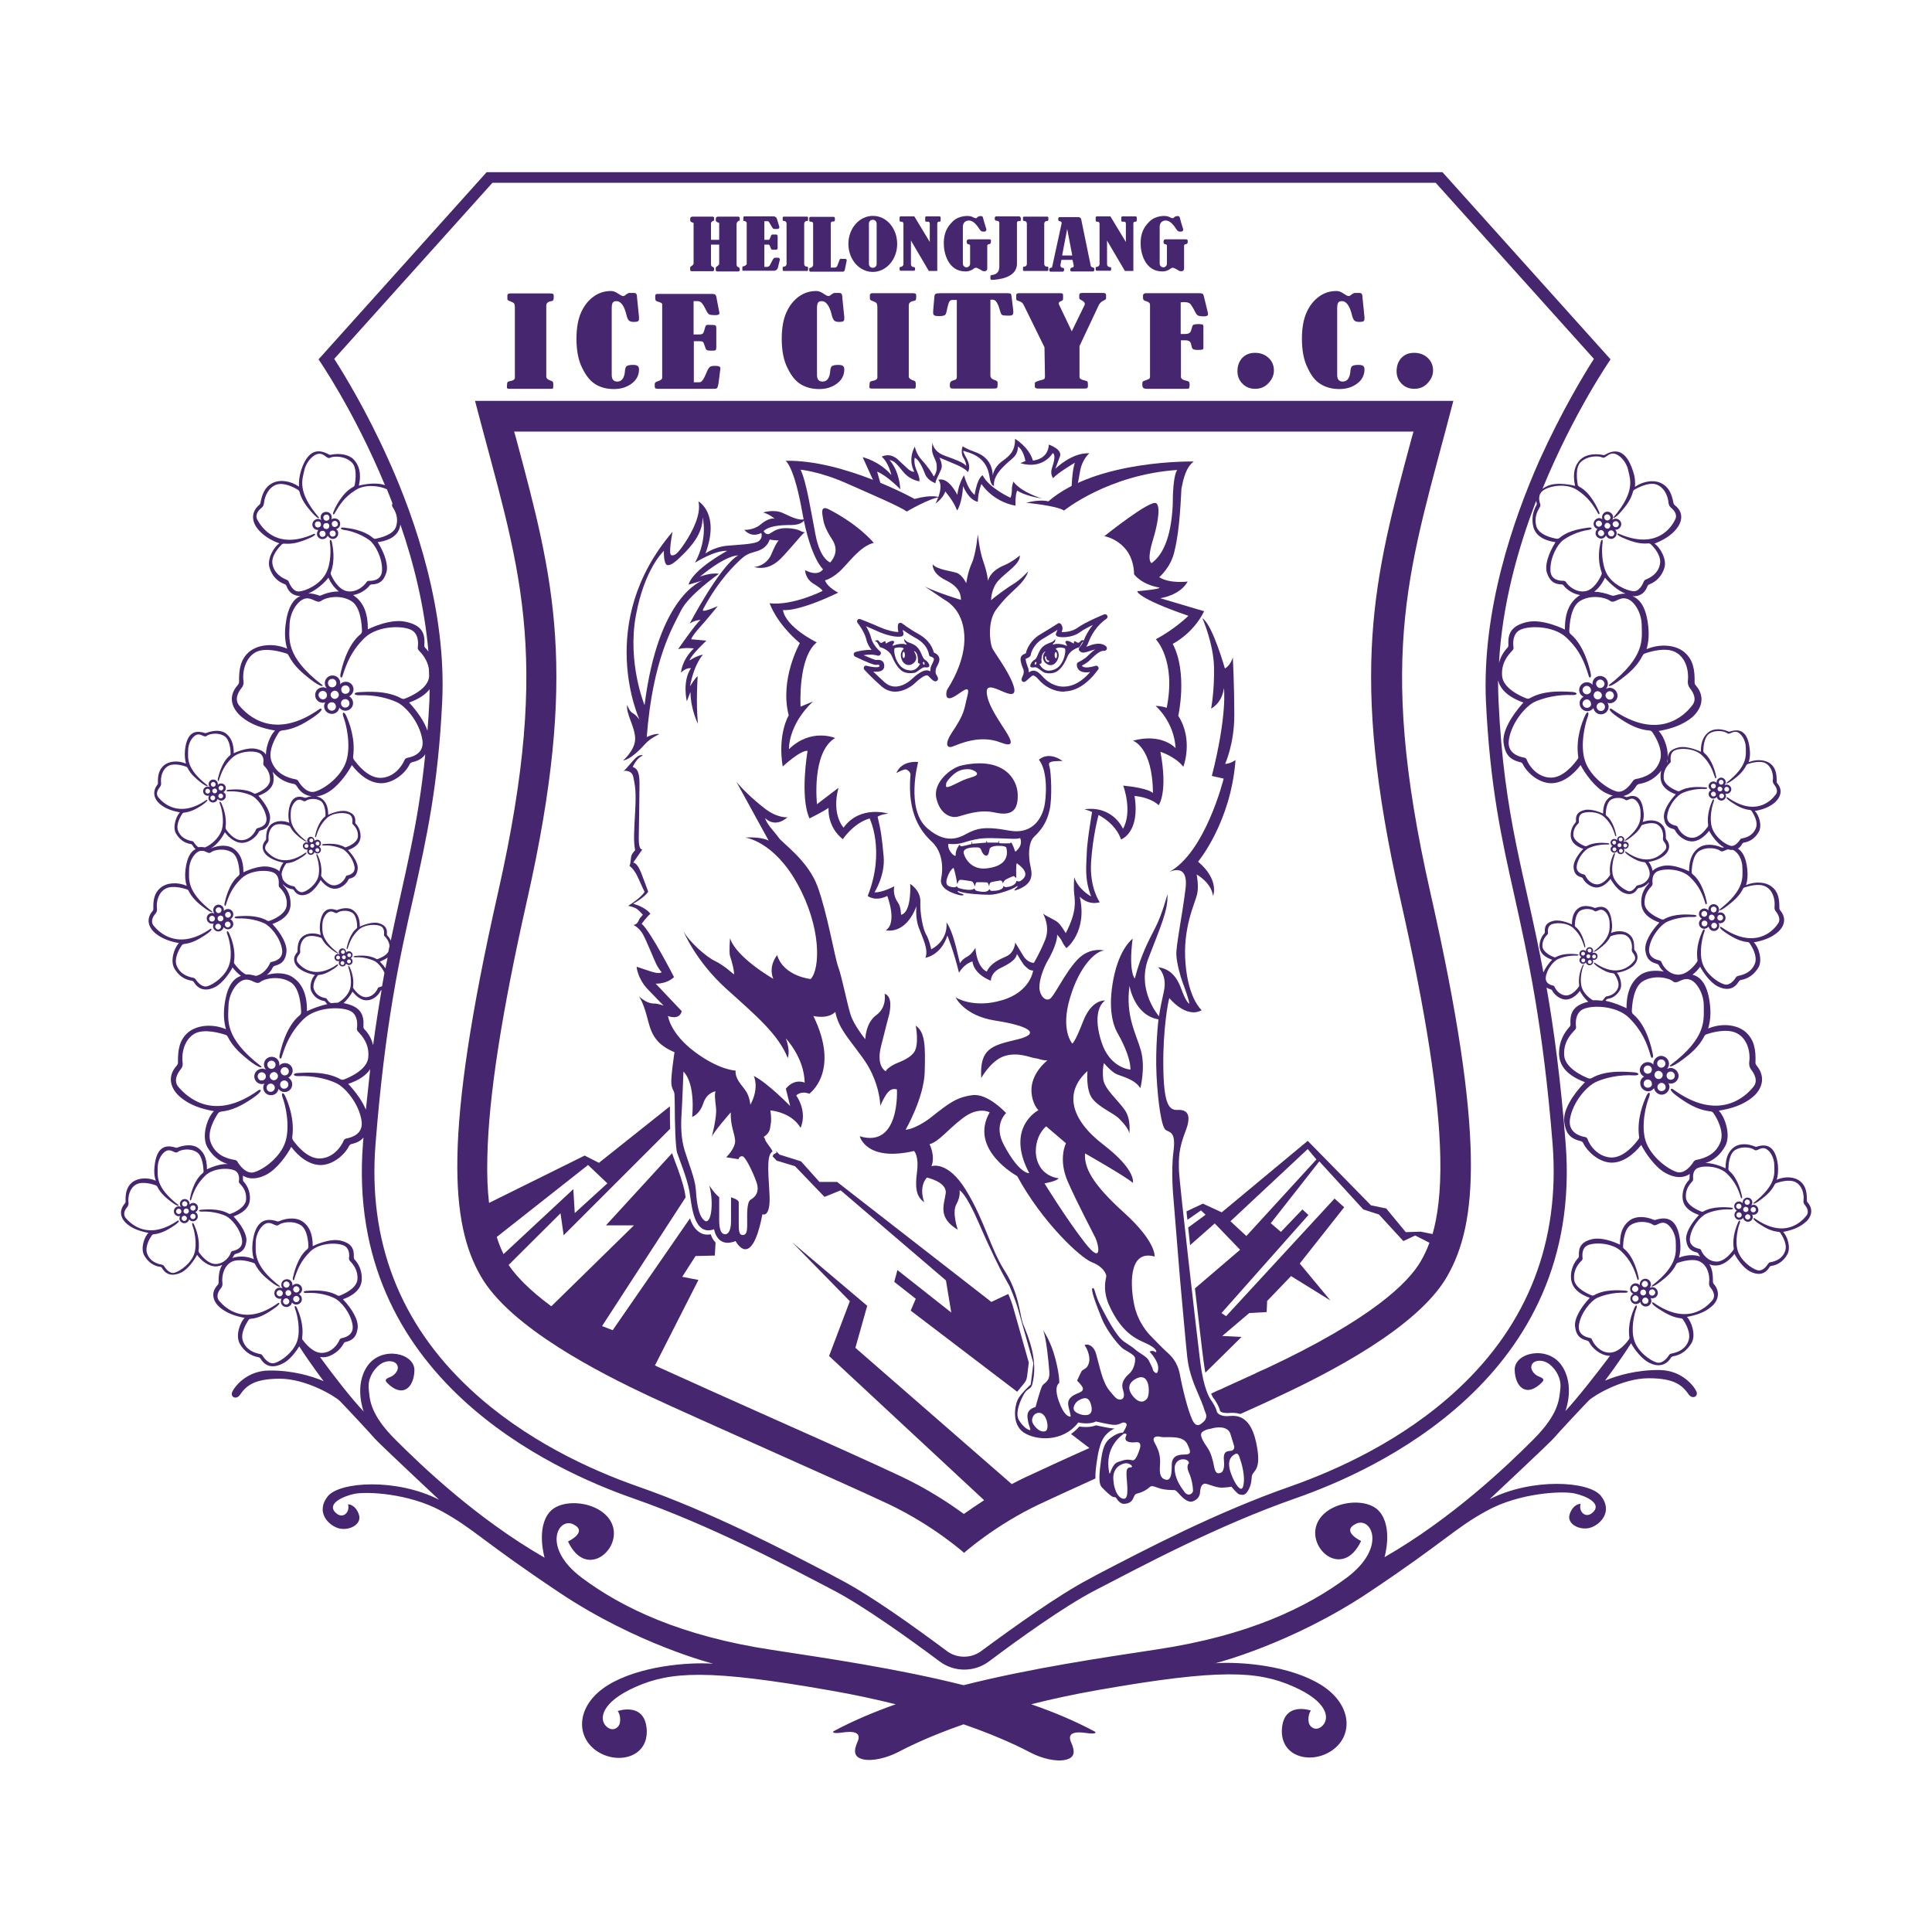 <svg version="1.1" xmlns="http://www.w3.org/2000/svg" xmlns:xlink="http://www.w3.org/1999/xlink" x="0px" y="0px"
	 viewBox="0 0 800 800" enable-background="new 0 0 800 800" xml:space="preserve">
<g>
	<g>
		<path fill="#45266F" d="M125.1,533.9c0-1.3-1-2.3-2.3-2.3c-0.7,0-1.3,0.3-1.7,0.8c0-0.1,0-0.2,0-0.4c0-1.3-1-2.3-2.3-2.3
			s-2.3,1-2.3,2.3c0,0.6,0.2,1.1,0.6,1.5c-0.3-0.2-0.7-0.3-1.1-0.3c-1.4-0.1-2.4,1-2.4,2.3s1,2.3,2.3,2.3c0.2,0,0.5,0,0.7-0.1
			c-0.2,0.3-0.3,0.8-0.3,1.2c0,1.3,1,2.3,2.3,2.3c1.1,0,2.1-0.8,2.3-1.9c0.4,0.6,1.1,0.9,1.8,0.9c1.3,0,2.3-1,2.3-2.3
			c0-0.9-0.5-1.6-1.2-2C124.5,535.5,125.1,534.8,125.1,533.9z M118.6,530.6c0.8,0.1,1.3,0.6,1.3,1.3c0,0.7-0.6,1.3-1.3,1.3
			s-1.3-0.6-1.3-1.3C117.3,531.2,117.9,530.6,118.6,530.6z M115.8,536.8c-0.7-0.1-1.3-0.6-1.3-1.3s0.6-1.3,1.3-1.3
			c0.7,0,1.3,0.6,1.3,1.3C117.1,536.2,116.5,536.8,115.8,536.8z M118.5,540.2c-0.7,0-1.3-0.6-1.3-1.3s0.6-1.3,1.3-1.3
			s1.3,0.6,1.3,1.3S119.2,540.2,118.5,540.2z M119.4,536.6c-0.7,0-1.2-0.6-1.2-1.2c0-0.6,0.4-1,0.9-1.2c0.1,0,0.2,0,0.3,0
			c0.7,0,1.2,0.6,1.2,1.2C120.6,536.1,120,536.6,119.4,536.6z M124,537.9c0,0.7-0.6,1.3-1.3,1.3c-0.7,0-1.3-0.6-1.3-1.3
			c0-0.7,0.6-1.3,1.3-1.3C123.4,536.6,124,537.2,124,537.9z M122.7,535.2c-0.7,0-1.3-0.6-1.3-1.3s0.6-1.3,1.3-1.3
			c0.7,0,1.3,0.6,1.3,1.3S123.4,535.2,122.7,535.2z"/>
		<path fill="#45266F" d="M82,500.1c0-1.1-0.9-2-2-2c-0.6,0-1.1,0.3-1.5,0.7c0-0.1,0-0.2,0-0.3c0-1.1-0.9-2-2-2c-1.1,0-2,0.9-2,2
			c0,0.5,0.2,1,0.5,1.3c-0.3-0.2-0.6-0.2-0.9-0.3c-1.2,0-2.1,0.9-2.1,2.1c0,1.1,0.9,2,2,2c0.2,0,0.4,0,0.6-0.1
			c-0.2,0.3-0.3,0.7-0.3,1c0,1.1,0.9,2,2,2c1,0,1.8-0.7,2-1.6c0.4,0.5,0.9,0.8,1.6,0.8c1.1,0,2-0.9,2-2c0-0.8-0.4-1.4-1-1.8
			C81.6,501.6,82,500.9,82,500.1z M76.5,497.4c0.6,0,1.1,0.5,1.1,1.1c0,0.6-0.5,1.1-1.1,1.1c-0.6,0-1.1-0.5-1.1-1.1
			C75.4,497.9,75.9,497.4,76.5,497.4z M74,502.7c-0.6,0-1.1-0.5-1.1-1.1c0-0.6,0.5-1.1,1.1-1.1c0.6,0,1.1,0.5,1.1,1.1
			C75.1,502.2,74.6,502.7,74,502.7z M76.3,505.6c-0.6,0-1.1-0.5-1.1-1.1c0-0.6,0.5-1.1,1.1-1.1c0.6,0,1.1,0.5,1.1,1.1
			C77.4,505.1,76.9,505.6,76.3,505.6z M77.1,502.6c-0.6,0-1.1-0.5-1.1-1.1c0-0.5,0.4-0.9,0.8-1c0.1,0,0.2-0.1,0.3-0.1
			c0.6,0,1.1,0.5,1.1,1.1C78.2,502.1,77.7,502.6,77.1,502.6z M81,503.7c0,0.6-0.5,1.1-1.1,1.1c-0.6,0-1.1-0.5-1.1-1.1
			c0-0.6,0.5-1.1,1.1-1.1C80.5,502.6,81,503.1,81,503.7z M79.9,501.3c-0.6,0-1.1-0.5-1.1-1.1c0-0.6,0.5-1.1,1.1-1.1
			c0.7,0,1.1,0.5,1.1,1.1C81,500.8,80.5,501.3,79.9,501.3z"/>
		<path fill="#45266F" d="M109.5,448.7c-0.3,0.5-0.5,1-0.5,1.6c0,1.8,1.4,3.2,3.2,3.2c1.6,0,2.9-1.1,3.1-2.6
			c0.6,0.8,1.5,1.3,2.5,1.3c1.8,0,3.2-1.4,3.2-3.2c0-1.2-0.7-2.2-1.6-2.8c1-0.5,1.7-1.6,1.8-2.8c0-1.8-1.4-3.2-3.2-3.2
			c-1,0-1.8,0.4-2.4,1.1c0-0.2,0.1-0.3,0.1-0.5c0-1.8-1.4-3.2-3.2-3.2c-1.8,0-3.2,1.4-3.2,3.2c0,0.8,0.3,1.5,0.8,2.1
			c-0.4-0.2-0.9-0.4-1.5-0.4c-1.9,0.1-3.3,1.5-3.3,3.2c0,1.8,1.4,3.2,3.2,3.2C108.8,448.9,109.2,448.8,109.5,448.7z M117.9,441.9
			c0.9,0,1.7,0.7,1.7,1.7c0,1-0.8,1.7-1.7,1.7s-1.7-0.8-1.7-1.7C116.2,442.6,117,441.9,117.9,441.9z M117.7,447.4
			c1,0,1.7,0.8,1.7,1.7c0,1-0.8,1.7-1.7,1.7c-0.9,0.1-1.7-0.7-1.7-1.7C116,448.1,116.8,447.4,117.7,447.4z M115.1,445.6
			c0,0.9-0.8,1.7-1.7,1.7s-1.7-0.8-1.7-1.7c0-0.8,0.6-1.4,1.3-1.6c0.1,0,0.3-0.1,0.4-0.1C114.3,443.9,115.1,444.7,115.1,445.6z
			 M112.4,439.2c0.9,0,1.7,0.7,1.7,1.7s-0.8,1.7-1.7,1.7c-0.9,0-1.7-0.8-1.7-1.7C110.7,439.9,111.5,439.2,112.4,439.2z M112.1,448.7
			c0.9,0,1.7,0.8,1.7,1.7c0,0.9-0.8,1.7-1.7,1.7c-0.9,0.1-1.7-0.7-1.7-1.7C110.4,449.4,111.2,448.7,112.1,448.7z M106.7,445.7
			c0-1,0.8-1.7,1.7-1.7s1.7,0.8,1.7,1.7c0,1-0.8,1.7-1.7,1.7C107.5,447.5,106.7,446.7,106.7,445.7z"/>
		<path fill="#45266F" d="M96.6,378.6c0-1.2-1-2.2-2.2-2.2c-0.7,0-1.3,0.3-1.7,0.8c0-0.1,0-0.2,0-0.4c0-1.2-1-2.2-2.2-2.2
			s-2.2,1-2.2,2.2c0,0.6,0.2,1.1,0.5,1.5c-0.3-0.2-0.7-0.3-1-0.3c-1.2,0.1-2.2,1-2.2,2.3c0,1.2,1,2.2,2.2,2.2c0.2,0,0.5,0,0.7-0.1
			c-0.2,0.3-0.3,0.7-0.3,1.1c0,1.2,1,2.2,2.2,2.2c1.1,0,2-0.8,2.2-1.8c0.4,0.5,1,0.9,1.8,0.9c1.2,0,2.2-1,2.2-2.2
			c0-0.8-0.5-1.6-1.2-2C96.1,380.2,96.6,379.5,96.6,378.6z M90.5,375.7c0.7,0,1.3,0.5,1.2,1.2c0,0.7-0.6,1.2-1.2,1.2
			c-0.7,0-1.2-0.6-1.2-1.2C89.3,376.2,89.9,375.7,90.5,375.7z M87.8,381.6c-0.7,0-1.2-0.5-1.2-1.2c0-0.7,0.6-1.2,1.2-1.2
			c0.7,0,1.2,0.6,1.2,1.2C89,381.1,88.4,381.6,87.8,381.6z M90.3,384.9c-0.6,0-1.2-0.6-1.2-1.2c0-0.7,0.6-1.2,1.2-1.2
			c0.7,0,1.2,0.6,1.2,1.2C91.5,384.4,90.9,384.9,90.3,384.9z M91.3,381.5c-0.7,0-1.2-0.5-1.2-1.2c0-0.6,0.4-1,0.9-1.1
			c0.1,0,0.1-0.1,0.3-0.1c0.7,0,1.2,0.5,1.2,1.2S92,381.5,91.3,381.5z M95.5,382.8c0,0.7-0.6,1.2-1.2,1.2c-0.7,0-1.2-0.6-1.2-1.2
			c0-0.7,0.6-1.2,1.2-1.2C95,381.6,95.5,382.2,95.5,382.8z M94.4,380c-0.7,0-1.2-0.6-1.2-1.2c0-0.7,0.6-1.2,1.2-1.2
			c0.7-0.1,1.2,0.5,1.2,1.2S95,380,94.4,380z"/>
		<path fill="#45266F" d="M140.3,398.7c0,0.8,0.7,1.5,1.5,1.5c0.7,0,1.4-0.5,1.5-1.2c0.3,0.4,0.7,0.6,1.2,0.6c0.8,0,1.5-0.7,1.5-1.5
			c0-0.6-0.3-1.1-0.8-1.3c0.5-0.3,0.8-0.8,0.8-1.4c0-0.8-0.7-1.5-1.5-1.5c-0.5,0-0.9,0.2-1.2,0.5c0-0.1,0-0.2,0-0.2
			c0-0.8-0.7-1.5-1.5-1.5s-1.5,0.7-1.5,1.5c0,0.4,0.1,0.7,0.4,1c-0.2-0.1-0.5-0.2-0.7-0.2c-0.8,0-1.5,0.7-1.5,1.5s0.7,1.5,1.5,1.5
			c0.2,0,0.3,0,0.5-0.1C140.4,398.1,140.3,398.4,140.3,398.7z M144.6,394.7c0.4,0,0.8,0.3,0.8,0.8c0,0.5-0.4,0.8-0.8,0.8
			c-0.5,0-0.8-0.4-0.8-0.8C143.8,395,144.2,394.7,144.6,394.7z M144.5,397.3c0.5,0,0.8,0.4,0.8,0.8c0,0.5-0.4,0.8-0.8,0.8
			s-0.8-0.3-0.8-0.8S144.1,397.3,144.5,397.3z M143.2,396.4c0,0.5-0.4,0.8-0.8,0.8s-0.8-0.4-0.8-0.8c0-0.4,0.3-0.7,0.6-0.8
			c0.1,0.1,0.2,0,0.2,0C142.9,395.6,143.2,396,143.2,396.4z M142,393.4c0.4-0.1,0.8,0.3,0.8,0.8s-0.4,0.8-0.8,0.8s-0.8-0.4-0.8-0.8
			C141.2,393.7,141.6,393.4,142,393.4z M141.8,398c0.5,0,0.8,0.4,0.8,0.8c0,0.5-0.4,0.8-0.8,0.8c-0.5,0-0.8-0.4-0.8-0.8
			C141,398.3,141.4,398,141.8,398z M140,397.3c-0.4,0-0.8-0.3-0.8-0.8s0.4-0.8,0.8-0.8c0.5,0,0.8,0.4,0.8,0.8
			C140.8,397,140.4,397.3,140,397.3z"/>
		<path fill="#45266F" d="M127.2,352.5c0,0.8,0.7,1.5,1.5,1.5c0.7,0,1.4-0.5,1.5-1.2c0.3,0.4,0.7,0.6,1.2,0.6c0.8,0,1.5-0.7,1.5-1.5
			c0-0.6-0.3-1.1-0.8-1.3c0.5-0.3,0.8-0.8,0.8-1.4c0-0.8-0.7-1.5-1.5-1.5c-0.5,0-0.9,0.2-1.2,0.5c0-0.1,0-0.2,0-0.2
			c0-0.8-0.7-1.5-1.5-1.5c-0.8,0-1.5,0.7-1.5,1.5c0,0.4,0.1,0.7,0.4,1c-0.2-0.1-0.5-0.2-0.7-0.2c-0.8,0-1.5,0.7-1.5,1.5
			s0.7,1.5,1.5,1.5c0.2,0,0.3,0,0.5-0.1C127.3,351.9,127.2,352.2,127.2,352.5z M131.5,348.5c0.4,0,0.8,0.3,0.8,0.8
			c0,0.5-0.4,0.8-0.8,0.8s-0.8-0.4-0.8-0.8C130.7,348.8,131.1,348.5,131.5,348.5z M131.4,351.2c0.5,0,0.8,0.4,0.8,0.8
			c0,0.5-0.4,0.8-0.8,0.8s-0.8-0.4-0.8-0.8C130.6,351.5,131,351.2,131.4,351.2z M130.1,350.2c0,0.5-0.4,0.8-0.8,0.8
			c-0.5,0-0.8-0.4-0.8-0.8c0-0.4,0.3-0.7,0.6-0.8c0.1,0.1,0.2,0,0.2,0C129.8,349.4,130.1,349.8,130.1,350.2z M128.9,347.2
			c0.4-0.1,0.8,0.3,0.8,0.8c0,0.5-0.4,0.8-0.8,0.8c-0.5,0-0.8-0.4-0.8-0.8C128.1,347.5,128.5,347.2,128.9,347.2z M128.7,351.8
			c0.5,0,0.8,0.4,0.8,0.8c0,0.5-0.4,0.8-0.8,0.8s-0.8-0.4-0.8-0.8C127.9,352.1,128.3,351.8,128.7,351.8z M126.9,351.1
			c-0.4,0.1-0.8-0.3-0.8-0.8s0.4-0.8,0.8-0.8c0.5,0,0.8,0.4,0.8,0.8C127.7,350.8,127.3,351.1,126.9,351.1z"/>
		<path fill="#45266F" d="M86.6,329.4c-0.2,0.3-0.3,0.6-0.3,1c0,1,0.8,1.9,1.9,1.9c0.9,0,1.7-0.6,1.9-1.5c0.3,0.4,0.9,0.7,1.5,0.7
			c1,0,1.9-0.8,1.9-1.9c0-0.7-0.4-1.3-1-1.6c0.6-0.3,1-0.9,1-1.7c0-1-0.8-1.9-1.9-1.9c-0.6,0-1.1,0.2-1.4,0.6c0-0.1,0-0.2,0-0.3
			c0-1-0.8-1.9-1.9-1.9c-1,0-1.9,0.8-1.9,1.9c0,0.5,0.2,0.9,0.5,1.2c-0.3-0.1-0.6-0.2-0.9-0.2c-1,0-1.9,0.9-1.9,1.9s0.8,1.9,1.9,1.9
			C86.2,329.5,86.4,329.5,86.6,329.4z M91.5,325.3c0.5,0,1.1,0.4,1,1c0,0.6-0.5,1-1,1c-0.6,0-1-0.5-1-1
			C90.5,325.7,91,325.3,91.5,325.3z M91.4,328.6c0.5,0,1,0.5,1,1c0,0.6-0.5,1-1,1s-1-0.4-1-1C90.4,329,90.9,328.6,91.4,328.6z
			 M89.9,327.5c0,0.6-0.5,1-1,1c-0.6,0-1-0.5-1-1s0.3-0.8,0.8-0.9c0,0,0.1-0.1,0.2-0.1C89.5,326.5,89.9,327,89.9,327.5z M88.3,323.8
			c0.5,0,1,0.4,1,1c0,0.6-0.5,1-1,1s-1-0.5-1-1C87.3,324.2,87.8,323.8,88.3,323.8z M88.1,329.4c0.6,0,1,0.5,1,1c0,0.6-0.5,1-1,1
			c-0.5,0-1-0.5-1-1C87.1,329.8,87.6,329.4,88.1,329.4z M85,327.6c0-0.6,0.5-1,1-1c0.5,0,1,0.5,1,1c0,0.6-0.5,1-1,1
			C85.5,328.6,85,328.2,85,327.6z"/>
		<path fill="#45266F" d="M134.7,290.8c-0.3,0.5-0.5,1-0.5,1.6c0,1.8,1.4,3.2,3.2,3.2c1.6,0,2.9-1.1,3.1-2.6
			c0.6,0.8,1.5,1.3,2.5,1.3c1.8,0,3.2-1.4,3.2-3.2c0-1.2-0.7-2.2-1.6-2.8c1-0.5,1.7-1.6,1.8-2.8c0-1.8-1.4-3.2-3.2-3.2
			c-1,0-1.8,0.4-2.4,1.1c0-0.2,0.1-0.3,0.1-0.5c0-1.8-1.4-3.2-3.2-3.2c-1.8,0-3.2,1.4-3.2,3.2c0,0.8,0.3,1.5,0.8,2.1
			c-0.4-0.2-0.9-0.4-1.5-0.4c-1.9,0-3.3,1.4-3.3,3.2s1.4,3.2,3.2,3.2C134,291,134.4,290.9,134.7,290.8z M143.1,283.8
			c0.9,0,1.7,0.8,1.7,1.8s-0.8,1.7-1.8,1.7s-1.7-0.8-1.7-1.8S142.1,283.8,143.1,283.8z M143,289.5c1,0,1.7,0.8,1.7,1.8
			s-0.8,1.7-1.8,1.7c-1,0-1.7-0.9-1.7-1.8C141.2,290.2,142,289.5,143,289.5z M140.3,287.7c0,0.9-0.8,1.7-1.7,1.7s-1.7-0.8-1.7-1.7
			c0-0.8,0.6-1.4,1.3-1.6c0.1-0.1,0.3-0.1,0.4-0.1C139.5,286,140.3,286.8,140.3,287.7z M137.6,281.1c1,0,1.7,0.9,1.7,1.8
			c0,1-0.8,1.7-1.8,1.7s-1.7-0.8-1.7-1.8S136.6,281.1,137.6,281.1z M137.4,290.8c1,0,1.7,0.8,1.7,1.8c0,1-0.8,1.7-1.8,1.7
			c-1-0.1-1.7-0.9-1.7-1.8C135.6,291.5,136.4,290.8,137.4,290.8z M131.9,287.8c0-1,0.8-1.7,1.8-1.7s1.7,0.8,1.7,1.8
			s-0.8,1.7-1.8,1.7C132.7,289.5,131.9,288.7,131.9,287.8z"/>
		<path fill="#45266F" d="M135.7,221.8c0.3,0.6,0.9,1.1,1.6,1.3c1.2,0.3,2.5-0.5,2.7-1.8c0.2-0.9-0.1-1.7-0.8-2.2
			c0.8-0.2,1.5-0.9,1.6-1.7c0.3-1.2-0.5-2.5-1.8-2.7c-0.7-0.1-1.3,0-1.8,0.4c0-0.1,0.1-0.2,0.1-0.4c0.3-1.2-0.5-2.5-1.8-2.7
			s-2.5,0.5-2.7,1.8c-0.1,0.6,0,1.1,0.3,1.6c-0.3-0.2-0.6-0.4-1-0.5c-1.2-0.2-2.4,0.6-2.7,1.8s0.5,2.5,1.8,2.7
			c0.2,0.1,0.5,0.1,0.7,0c-0.3,0.3-0.5,0.7-0.6,1.1c-0.3,1.2,0.5,2.5,1.8,2.7C134.2,223.4,135.3,222.8,135.7,221.8z M138.9,215.7
			c0.7,0.2,1.1,0.9,1,1.5c-0.1,0.7-0.8,1.1-1.5,1c-0.7-0.1-1.1-0.8-1-1.5C137.5,216,138.2,215.6,138.9,215.7z M138,219.7
			c0.7,0.1,1.1,0.8,1,1.5c-0.1,0.7-0.8,1.1-1.5,1c-0.7-0.2-1.1-0.9-1-1.5C136.6,220,137.3,219.6,138,219.7z M135.4,213.1
			c0.7,0.1,1.1,0.8,1,1.5c-0.1,0.7-0.8,1.1-1.5,1c-0.7-0.1-1.1-0.8-1-1.5C134,213.4,134.7,213,135.4,213.1z M133.9,217.5
			c0.1-0.6,0.6-0.9,1.2-0.9c0.1,0,0.2,0,0.3,0c0.7,0.1,1.1,0.8,0.9,1.5c-0.1,0.7-0.8,1.1-1.5,0.9
			C134.1,218.9,133.7,218.2,133.9,217.5z M131.4,218.4c-0.7-0.1-1.1-0.8-1-1.5c0.1-0.7,0.8-1.1,1.5-1c0.7,0.1,1.1,0.8,1,1.5
			C132.8,218.1,132.1,218.5,131.4,218.4z M132.3,220.8c0.1-0.7,0.8-1.1,1.5-1c0.7,0.1,1.1,0.8,1,1.5c-0.1,0.7-0.8,1.1-1.5,1
			C132.6,222.2,132.2,221.4,132.3,220.8z"/>
		<path fill="#45266F" d="M684.1,533c-0.4,0-0.8,0.1-1.1,0.3c0.4-0.4,0.6-0.9,0.6-1.5c0-1.3-1.1-2.3-2.3-2.3c-1.3,0-2.3,1.1-2.3,2.3
			c0,0.1,0,0.2,0,0.4c-0.4-0.5-1-0.8-1.7-0.8c-1.3,0-2.3,1.1-2.3,2.3c0,0.9,0.5,1.7,1.3,2c-0.7,0.4-1.2,1.2-1.2,2
			c0,1.3,1.1,2.3,2.3,2.3c0.7,0,1.4-0.4,1.8-0.9c0.2,1.1,1.2,1.9,2.3,1.9c1.3,0,2.3-1.1,2.3-2.3c0-0.4-0.1-0.8-0.3-1.2
			c0.2,0.1,0.5,0.1,0.7,0.1c1.3,0,2.3-1.1,2.3-2.3C686.4,534,685.4,532.9,684.1,533z M675.8,533.7c0.1-0.7,0.6-1.3,1.3-1.3
			s1.3,0.6,1.3,1.3s-0.6,1.3-1.3,1.3S675.8,534.4,675.8,533.7z M677.2,539c-0.7,0-1.3-0.6-1.3-1.3c0-0.7,0.6-1.3,1.3-1.3
			s1.3,0.6,1.3,1.3C678.5,538.4,677.9,539,677.2,539z M681.1,530.4c0.7,0,1.3,0.6,1.3,1.3s-0.6,1.3-1.3,1.3s-1.3-0.6-1.3-1.3
			C679.9,531,680.4,530.4,681.1,530.4z M679.2,535.2c0-0.7,0.5-1.2,1.2-1.2c0.1,0,0.2,0,0.3,0c0.5,0.1,0.9,0.6,0.9,1.2
			c0,0.7-0.5,1.2-1.2,1.2C679.7,536.4,679.2,535.9,679.2,535.2z M681.3,539.9c-0.7,0-1.3-0.6-1.3-1.3s0.6-1.3,1.3-1.3
			s1.3,0.6,1.3,1.3C682.6,539.4,682,539.9,681.3,539.9z M684.1,536.5c-0.7,0-1.3-0.6-1.3-1.3c0-0.7,0.6-1.3,1.3-1.3
			c0.7,0,1.3,0.6,1.3,1.3C685.4,535.9,684.8,536.5,684.1,536.5z"/>
		<path fill="#45266F" d="M748.5,497.9c-0.2-0.2-0.3-0.4-0.3-0.7c0-3.2-0.3-6-2.7-8s-6.4-2.2-9.8-0.7c0.5-1.7,0.7-3.7,0.5-6
			c-0.9-7.8-4.5-9.1-8.7-7.7c-0.2,0.1-0.5,0.1-0.7,0c-3.3-1.4-6.5-1.3-8.6,0.1c-2.1,1.5-3.7,3.9-3.7,8.9c0,0-4.4-2.3-8.3-2.2
			c3.4-1.1,6.2-3.5,8.1-6.9c2.6-4.5,0-12.2-2.6-14.8c5.2-0.8,10.1-2.4,13.9-5.5c3.7-3,6-8.1,1.7-13.3c-0.3-0.3-0.4-0.7-0.4-1.1
			c0.2-5.1-0.4-9.4-4.1-12.7c-3.8-3.2-10.1-3.7-15.5-1.4c0.8-2.7,1.2-5.8,0.8-9.5c-0.8-8.2-3.6-11.9-7.3-12.8
			c1.3-0.9,2.3-2.1,3.2-3.3c1.2,2.3,4.1,6.5,7.2,8.1c2.9,1.5,6.5,1.9,8.8-2c0.2-0.3,0.5-0.5,0.8-0.6c3.2-0.5,5.7-2.4,7.4-5.3
			c1.7-3.2-0.1-8.6-2-10.3c3.6-0.6,7-1.8,9.7-4c2.6-2.1,4.3-5.7,1.2-9.3c-0.2-0.2-0.3-0.5-0.3-0.8c0-3.6-0.3-6.6-3-8.8
			c-2.6-2.2-7.1-2.4-10.8-0.8c0.6-1.9,0.8-4.1,0.5-6.7c-0.5-4.7-2-7.3-3.9-8.4c0.7-0.4,1.3-1,1.8-2c0.2-0.3,0.4-0.4,0.7-0.5
			c2.7-0.4,4.8-2,6.2-4.5c1.5-2.7-0.1-7.2-1.7-8.6c3.1-0.5,5.9-1.5,8.2-3.4c2.3-2,3.7-5.1,1.1-8.1c-0.2-0.2-0.2-0.4-0.2-0.6
			c0-3-0.3-5.6-2.5-7.4s-6-2-9.1-0.7c0.5-1.6,0.7-3.4,0.4-5.6c-0.8-7.3-4.2-8.4-8.1-7.1c-0.2,0.1-0.5,0.1-0.7,0
			c-3-1.3-6.1-1.2-8,0.1c-1.9,1.4-3.5,3.7-3.4,8.3c0,0-5.4-2.7-9.3-1.8c-3.7,0.9-4.6,2.7-4.5,5.6c0,0.3-0.1,0.5-0.3,0.7
			c1.3-4.6-1.1-10.9-3.4-13.1c5.2-0.9,10-2.5,13.9-5.7c3.5-3.1,5.9-8.2,1.4-13.3c-0.3-0.3-0.4-0.7-0.4-1.1c0.1-5.1-0.5-9.4-4.3-12.6
			c-3.8-3.1-10.1-3.5-15.6-1.2c0.8-2.7,1.1-5.8,0.7-9.5c-0.8-7.5-3.2-11.1-6.5-12.4c2.6,0.1,5-0.9,6.2-4.2c0.1-0.3,0.4-0.6,0.7-0.7
			c3.1-1.2,5.3-3.6,6.3-6.9c1.1-3.6-1.9-8.6-4.1-10c3.5-1.4,6.7-3.2,9-6c2.4-2.9,3.3-6.9-0.6-9.9c-0.2-0.2-0.4-0.4-0.5-0.7
			c-0.7-3.6-1.7-6.6-4.9-8.3c-3.1-1.7-7.7-1-11.1,1.4c0.2-2,0-4.3-0.9-6.8c-2.8-8.5-7.1-9.1-11.5-6.5c-0.2,0.1-0.5,0.2-0.8,0.1
			c-3.9-0.8-7.6,0-9.5,2c-2,2.1-3.3,5.2-2.1,10.8c0,0-7.1-2-11.6,0.1c-0.7,0.4-1.4,0.7-1.9,1.1c13-31.7,28.2-53.6,28.2-53.6
			l-69.6-77.5H399.2H201.5l-69.6,77.5c0,0,14.7,21.2,27.5,52.1c-4.5-1.6-10.8,0.2-10.8,0.2c1.2-5.5-0.1-8.6-2.1-10.8
			c-1.9-2-5.6-2.8-9.5-2c-0.3,0.1-0.6,0-0.8-0.1c-4.5-2.5-8.7-2-11.5,6.5c-0.8,2.6-1,4.8-0.9,6.8c-3.4-2.4-8-3.1-11.1-1.4
			c-3.2,1.7-4.2,4.7-4.9,8.3c-0.1,0.3-0.2,0.5-0.5,0.7c-3.7,3.2-2.8,7.2-0.6,9.9c2.3,2.8,5.4,4.7,9,6c-2.2,1.3-5.2,6.4-4.1,10
			c1,3.4,3.2,5.8,6.3,6.9c0.3,0.1,0.6,0.4,0.7,0.7c1.1,3.1,3.4,4.2,5.8,4.2c-3.1,1.3-5.4,5-6.2,12.3c-0.4,3.7-0.1,6.9,0.7,9.5
			c-5.3-2.3-11.7-1.9-15.6,1.2c-3.8,3.2-4.4,7.5-4.3,12.6c0,0.4-0.2,0.8-0.4,1.1c-4.7,5.1-2.3,10.2,1.4,13.3
			c3.8,3.2,8.6,4.8,13.9,5.7c-1.8,1.7-3.7,6-3.8,10c-0.6-1.1-1.8-1.9-4-2.4c-3.9-0.9-9.3,1.8-9.3,1.8c0-4.6-1.5-6.9-3.4-8.3
			c-1.9-1.3-4.9-1.3-8-0.1c-0.2,0.1-0.4,0.1-0.7,0c-4-1.3-7.3-0.2-8.1,7.1c-0.2,2.2,0,4,0.4,5.6c-3.2-1.4-6.9-1.1-9.1,0.7
			c-2.2,1.9-2.6,4.4-2.5,7.4c0,0.2-0.1,0.5-0.2,0.6c-2.5,3.2-1.1,6.3,1.1,8.1c2.3,1.9,5.1,2.8,8.2,3.4c-1.5,1.4-3.1,6-1.7,8.6
			c1.4,2.5,3.5,4.1,6.2,4.5c0.3,0,0.5,0.2,0.7,0.5c0.4,0.7,0.8,1.2,1.3,1.6c-2.1,1-3.6,3.6-4.2,8.5c-0.3,2.6-0.1,4.8,0.5,6.7
			c-3.7-1.6-8.2-1.4-10.8,0.8c-2.7,2.2-3.1,5.2-3,8.8c0,0.3-0.1,0.6-0.3,0.8c-3.1,3.6-1.4,7.2,1.2,9.3c2.7,2.2,6.1,3.4,9.7,4
			c-1.8,1.7-3.7,7.1-2,10.3c1.6,3,4.2,4.9,7.4,5.3c0.3,0.1,0.6,0.3,0.8,0.6c2.3,3.8,5.9,3.5,8.8,2c3.1-1.6,6-5.8,7.2-8.1
			c0.9,1.2,2.1,2.5,3.5,3.5c-3.5,1.1-6,4.8-6.9,12.6c-0.4,3.7-0.1,6.8,0.7,9.5c-5.3-2.3-11.7-1.9-15.6,1.2
			c-3.8,3.2-4.4,7.5-4.3,12.6c0,0.4-0.2,0.8-0.4,1.1c-4.6,5-2.3,10.2,1.5,13.3c3.8,3.2,8.6,4.8,13.8,5.7c-2.6,2.4-5.3,10.1-2.8,14.8
			c2,3.6,4.9,6,8.5,7.1c-4-0.2-8.6,2.2-8.6,2.2c0-5-1.6-7.4-3.7-8.9c-2-1.4-5.3-1.4-8.6-0.1c-0.2,0.1-0.5,0.1-0.7,0
			c-4.3-1.4-7.9-0.2-8.7,7.7c-0.3,2.4-0.1,4.3,0.5,6c-3.4-1.5-7.4-1.2-9.8,0.7c-2.4,2-2.8,4.8-2.7,8c0,0.3-0.1,0.5-0.3,0.7
			c-2.9,3.4-1.4,6.7,1,8.6c2.4,2,5.5,3,8.8,3.6c-1.7,1.5-3.4,6.4-1.8,9.3c1.5,2.7,3.8,4.4,6.7,4.8c0.3,0,0.6,0.2,0.7,0.5
			c2.1,3.5,5.3,3.1,8,1.8c2.8-1.4,5.4-5.2,6.5-7.3c1.8,2.5,4.8,4.9,8.1,4.8c0.8-0.1,1.5-0.3,2.3-0.6c-1.3,2.1-1.5,4.6-1.5,7.4
			c0,0.3-0.1,0.6-0.3,0.8c-3.4,3.5-1.7,7.3,1,9.5c2.8,2.3,6.3,3.5,10.1,4.2c-1.9,1.8-3.9,7.4-2,10.7c1.7,3.1,4.4,5,7.7,5.6
			c0.4,0.1,0.7,0.3,0.9,0.6c2.4,4,6.1,3.6,9.2,2c2.7-1.3,5.3-4.6,6.8-7.1c4.5,7,10.1,14.4,10.1,14.4c-5.2-2.2-13.1-4.5-22.6-4.4
			s-14.5,7-15.3,9c-0.7,2,1.6,3.1,3.1,1.3c2.6-3.8,5.7-6.9,16.7-6.9c10.9,0,22.9,7.3,24.8,9.2c1.9,1.9,13.2,14,14.5,15.6
			c1.2,1.5,26.6,25.3,26.6,25.3c-17.4-8.9-41.1-7.6-46.1-1.4c-4.9,6.2-0.2,11.6,4.1,13.1c4.3,1.5,10.3-1.3,8.8-5.6
			c-1.5-4.3-4.5-4.2-4.5-4.2c1,3.3-2.3,6.6-5.4,3.2c-3.1-3.4,2.9-6.4,7.9-7.5s22.7-0.3,36.2,7.1s16.7,12.3,48.9,33.8
			c32.2,21.5,63.6,29.4,63.6,29.4c-10.4-0.7-30.6,0.9-43.6,8.9c-12.9,8-13.5,20.7-5.1,26.9c8.4,6.2,21.8,3.4,21.2-8.4
			c-0.7-11.8-12-7.8-12-7.8c0.8,1.2,1.2,2.8,0.9,4.8c-0.3,2-3,4.2-5.8,1.4c-2.8-2.9-2.1-9.8,12.3-16.2c14.5-6.4,30.1-7.4,80.7,1.5
			c9.9,1.7,18.9,3.7,27,5.7c-9.3,3.3-18,7-25.8,11.2c0,0-1.1,1.2,3.7,0.5c4.7-0.7,8-0.1,6.3,3.8c-1.7,3.8-1.6,6.4,2.3,7.3
			c3.9,0.9,9.9-0.6,14.7-3.1c2.5-1.3,11.4-6,26.9-11.4c15.9,5.5,25,10.3,27.5,11.6c4.7,2.5,10.7,4,14.7,3.1s4-3.5,2.3-7.3
			c-1.7-3.9,1.6-4.5,6.3-3.8c4.8,0.7,3.7-0.5,3.7-0.5c-8-4.3-16.9-8.1-26.5-11.4c8.3-2.1,17.5-4.1,27.7-5.9
			c50.6-8.9,66.2-7.9,80.7-1.5c14.5,6.3,15.2,13.2,12.3,16.2c-2.8,2.8-5.5,0.6-5.8-1.4c-0.3-2,0.1-3.6,0.9-4.8c0,0-11.3-4-12,7.8
			c-0.6,11.8,12.7,14.7,21.2,8.4c8.4-6.2,7.8-18.9-5.1-26.9c-13-8-33.1-9.6-43.6-8.9c0,0,31.4-7.9,63.6-29.4
			c32.2-21.5,35.3-26.4,48.9-33.8c13.5-7.4,31.2-8.2,36.2-7.1c5,1.1,11,4.1,7.9,7.5c-3.1,3.4-6.4,0.1-5.4-3.2c0,0-3-0.1-4.5,4.2
			c-1.5,4.3,4.5,7.1,8.8,5.6c4.3-1.5,9-6.9,4.1-13.1s-28.7-7.5-46.1,1.4c0,0,25.4-23.8,26.6-25.3c1.2-1.5,12.5-13.6,14.5-15.6
			c1.9-1.9,13.8-9.2,24.8-9.2s14,3.1,16.7,6.9c1.5,1.8,3.8,0.7,3.1-1.3c-0.8-2-5.8-8.9-15.3-9c-9.4-0.1-17.4,2.2-22.6,4.4
			c0,0,6.2-8.2,10.8-15.5c1.3,2.5,4.3,6.4,7.3,8c3,1.6,6.8,1.9,9.2-2c0.2-0.3,0.5-0.5,0.9-0.6c3.3-0.5,5.9-2.5,7.7-5.6
			c1.8-3.3-0.1-8.9-2-10.7c3.8-0.7,7.3-1.8,10.1-4.2c2.5-2,4.2-5.8,1-9.5c-0.2-0.2-0.3-0.5-0.3-0.8c0-2.8-0.2-5.3-1.5-7.3
			c0.7,0.3,1.5,0.5,2.3,0.5c3.3,0.2,6.2-2.3,8.1-4.8c1.1,2.1,3.7,5.9,6.5,7.3c2.7,1.4,5.9,1.7,8-1.8c0.2-0.3,0.4-0.5,0.7-0.5
			c2.9-0.4,5.2-2.1,6.7-4.8c1.6-2.9-0.1-7.8-1.8-9.3c3.3-0.6,6.3-1.6,8.8-3.6C749.8,504.5,751.3,501.1,748.5,497.9z M705.5,416.7
			c-0.1,5.3,1.6,12.8-13.9,24.4c-0.6,0.5,0.1,1.4,5.1-2.3c2.9-2.2,6.7-5.1,9-9.7c0.2-0.4,0.5-0.7,0.9-0.8c2.2-0.8,8.7-2.6,12.7-0.4
			c4.3,2.3,5.6,7.7,5,12.1c-0.1,1,0.2,2.1,0.8,2.9c1.3,1.6,3.1,4.8,0.8,7.3c-3,3.7-14.2,14.7-33.2,0.8c-0.9-0.5-2.3,0.1,2.7,3.6
			c4.7,3.3,8.4,5.1,12.9,5.6c0.5,0,0.9,0.3,1.2,0.7c1.3,1.8,4.6,7.6,2.9,12c-1.9,5-6.3,6.7-10,7.4c-0.4,0.1-0.8,0.3-1.1,0.7
			c-0.9,1.5-3.8,5.3-7,4.3c-4-1.3-10.8-6.5-12.9-12.9c-2-6.5,0.2-15.2,1.5-18.2c0.7-2.1-0.3-2.5-1.3-0.1c-1,2.3-3.9,9-2.9,16.6
			c0.1,0.4,0,0.8-0.3,1.1c-1.3,1.8-5.9,7.6-11.2,7.5c-5.5-0.2-9-5-9.8-7.6c-0.2-0.5-0.6-0.9-1.2-0.9c-2.1-0.4-7-1.9-6.1-7.5
			c1.2-7.1,7-13.6,10.8-15.3c3.7-1.7,9.7-3.1,15.8-2.7c2.2,0.1,2.5-1.1-0.2-1.3c-2.6-0.1-11.2-1.2-17.4,2.4
			c-0.4,0.2-0.9,0.3-1.4,0.1c-2.4-0.9-9.6-4.3-10-9.4c-0.4-5.5,2.6-8.7,4.5-10.7c0.3-0.3,0.5-0.8,0.4-1.3c-0.2-1.5-0.3-5,2.2-6.8
			c3.2-2.3,14.4-2.2,19.8,3.2c5.4,5.4,7.4,10.5,8.9,15.7c0.2,1.2,1.3,1.3,0.9-0.7c-0.4-1.9-2.3-11.6-8.1-16.5
			c-0.4-0.3-0.6-0.8-0.6-1.3c0.1-2.5,0.6-10,4.6-12.4c4.7-2.8,10.8-1.4,12.5,0.1c1.7,1.4,3.7-1.8,6.8-0.8
			C702.4,406.3,705.6,411.4,705.5,416.7z M655.2,400c-0.5,1.1-1.8,4.3-1.3,8c0,0.2,0,0.4-0.1,0.5c-0.6,0.9-2.8,3.7-5.3,3.7
			c-2.7-0.1-4.3-2.4-4.8-3.6c-0.1-0.2-0.3-0.4-0.6-0.5c-1-0.2-3.4-0.9-3-3.6c0.5-3.4,3.3-6.6,5.1-7.4c1.8-0.8,4.6-1.5,7.6-1.4
			c1.1,0,1.2-0.5-0.1-0.6c-1.3-0.1-5.4-0.5-8.4,1.2c-0.2,0.1-0.4,0.1-0.7,0.1c-1.1-0.4-4.6-2-4.9-4.4c-0.2-2.6,1.2-4.2,2.1-5.1
			c0.2-0.2,0.2-0.4,0.2-0.6c-0.1-0.7-0.2-2.4,1-3.3c1.6-1.1,6.9-1.2,9.6,1.4c2.7,2.6,3.6,5,4.4,7.5c0.1,0.6,0.6,0.6,0.4-0.3
			c-0.2-0.9-1.2-5.6-4-7.8c-0.2-0.2-0.3-0.4-0.3-0.6c0-1.2,0.3-4.8,2.1-6c2.2-1.4,5.2-0.7,6,0c0.8,0.7,1.8-0.9,3.3-0.4
			c1.5,0.4,3,2.8,3,5.3s0.8,6.1-6.5,11.8c-0.3,0.2,0,0.7,2.4-1.2c1.4-1.1,3.2-2.5,4.3-4.7c0.1-0.2,0.2-0.3,0.4-0.4
			c1-0.4,4.2-1.3,6.1-0.3c2.1,1.1,2.8,3.7,2.5,5.8c-0.1,0.5,0.1,1,0.4,1.4c0.7,0.8,1.5,2.3,0.5,3.5c-1.5,1.9-6.8,7.2-16.2,0.7
			c-0.4-0.3-1.1,0,1.3,1.7c2.3,1.5,4.1,2.4,6.2,2.6c0.2,0,0.4,0.1,0.6,0.3c0.6,0.9,2.3,3.6,1.5,5.7c-0.9,2.4-3,3.3-4.8,3.6
			c-0.2,0-0.4,0.2-0.5,0.3c-0.2,0.3-0.7,1-1.3,1.5c-1.3-0.2-2.5-0.3-3.8-0.2c-1.8-1.1-3.9-3-4.6-5.3c-1-3.1,0-7.3,0.6-8.8
			C656.1,399.1,655.7,398.9,655.2,400z M634.7,217.1c0.4,2.9,2.3,6.4,9.4,7.4c-2.9,4.6-4.6,9.7-3.5,12.8c1,2.9,2.5,4.6,6,4.7
			c0.4,0,0.7,0.2,0.9,0.5c1.4,1.8,4,3.5,6.8,3.9c-0.2,0.1-0.3,0.2-0.5,0.3c-3.3,2.3-5.9,6.2-5.8,14c0,0-9.1-4.7-15.8-3.1
			c-6.3,1.5-7.9,4.6-7.6,9.4c0,0.5-0.1,0.9-0.4,1.2c-1.7,1.8-2.9,4-3.5,6.3c1.3-23.9,7.7-47.1,15.4-67.1c0.1,0.3,0.1,0.6,0.2,0.9
			c0.1,0.3,0,0.7-0.1,0.9C634.8,211.6,634.3,214.3,634.7,217.1z M622.6,307.6c0.6,4.3,2.1,6.9,6.9,8c0.5,0.1,0.9,0.4,1.1,0.9
			c1.8,3.6,6.4,7.5,11.2,7.8c5.1,0.3,9.8-3.6,12.7-7.5c1.7,3.3,5.9,9.3,10.3,11.5c1,0.5,2,0.9,3.1,1.2c-0.5,0.1-0.9,0.3-1.3,0.6
			c-1.6,1.1-2.8,3-2.8,6.8c0,0-4.4-2.2-7.6-1.5c-3,0.7-3.8,2.2-3.6,4.6c0,0.2-0.1,0.4-0.2,0.6c-1.2,1.3-1.9,3-2,4.8
			c-0.1,2,0.6,4.5,5.2,6.1c-2.5,2.6-4.3,5.7-4,7.9c0.3,2.1,1,3.3,3.3,3.9c0.2,0.1,0.4,0.2,0.5,0.4c0.8,1.7,3.1,3.6,5.4,3.8
			c2.5,0.1,4.7-1.7,6.1-3.6c0.8,1.6,2.9,4.5,5,5.6c2,1,4.5,1.3,6.1-1.4c0.1-0.2,0.3-0.3,0.6-0.4c1.7-0.2,3.1-1.1,4.2-2.4
			c0,0.3-0.1,0.5-0.3,0.8c-1.8,1.9-2.8,4.3-2.9,7c-0.1,2.9,0.9,6.5,7.5,8.9c-3.6,3.8-6.2,8.3-5.8,11.5c0.4,3,1.5,4.8,4.8,5.6
			c0.3,0.1,0.6,0.3,0.8,0.6c0.4,0.9,1.1,1.8,2,2.6c-3.6-0.7-7-0.3-9.4,1.2c-3.3,2.3-6,6.1-6,14c0,0-4-2.1-8.7-3.1
			c0.1-0.1,0.2-0.3,0.3-0.4c0.1-0.2,0.3-0.3,0.6-0.4c2.2-0.3,3.9-1.6,5.1-3.7c1.2-2.2-0.1-5.9-1.3-7.1c2.5-0.4,4.8-1.2,6.7-2.8
			c1.7-1.5,2.8-4,0.7-6.5c-0.1-0.1-0.2-0.3-0.2-0.5c0-2.5-0.2-4.6-2.1-6.1c-1.8-1.5-4.9-1.7-7.5-0.6c0.4-1.3,0.6-2.8,0.3-4.6
			c-0.7-6-3.4-6.9-6.7-5.8c-0.2,0.1-0.4,0.1-0.5,0c-2.5-1-5-1-6.5,0.1c-1.6,1.1-2.8,3-2.8,6.8c0,0-4.4-2.2-7.6-1.5
			c-3,0.7-3.8,2.2-3.6,4.6c0,0.2-0.1,0.4-0.2,0.6c-1.2,1.3-1.9,3-2,4.8c-0.1,2,0.6,4.5,5.2,6.1c-1.6,1.7-2.9,3.5-3.6,5.3
			c-7.7-41.2-16.3-63.3-18.6-112.5c-0.1-2.8-0.2-5.6-0.2-8.5c0.9,3.3,3.5,6.7,10.5,9.2C625.7,296.6,622,303,622.6,307.6z
			 M675.3,346.7c1.4-1.1,3.2-2.5,4.3-4.7c0.1-0.2,0.2-0.3,0.4-0.4c1-0.4,4.2-1.3,6.1-0.3c2.1,1.1,2.8,3.7,2.5,5.8
			c-0.1,0.5,0.1,1,0.4,1.4c0.7,0.8,1.5,2.3,0.5,3.5c-1.6,1.9-6.8,7.3-16.2,0.7c-0.4-0.3-1.1,0,1.3,1.7c2.3,1.5,4.1,2.4,6.2,2.6
			c0.2,0,0.4,0.1,0.6,0.3c0.6,0.9,2.3,3.6,1.5,5.7c-0.9,2.4-3,3.3-4.8,3.6c-0.2,0-0.4,0.2-0.5,0.3c-0.5,0.7-1.8,2.5-3.3,2.1
			c-1.9-0.6-5.3-3-6.3-6.1c-1-3.1,0-7.3,0.6-8.8c0.3-1-0.1-1.2-0.6-0.1c-0.5,1.1-1.8,4.3-1.3,8c0,0.2,0,0.4-0.1,0.5
			c-0.6,0.9-2.8,3.7-5.3,3.7c-2.7-0.1-4.3-2.4-4.8-3.6c-0.1-0.2-0.3-0.4-0.6-0.5c-1-0.2-3.4-0.9-3-3.6c0.5-3.4,3.3-6.6,5.1-7.4
			c1.8-0.8,4.6-1.5,7.6-1.4c1.1,0,1.2-0.5-0.1-0.6c-1.3-0.1-5.4-0.5-8.4,1.2c-0.2,0.1-0.4,0.1-0.7,0.1c-1.1-0.4-4.6-2-4.9-4.4
			c-0.2-2.6,1.2-4.2,2.1-5.1c0.2-0.2,0.2-0.4,0.2-0.6c-0.1-0.7-0.2-2.4,1-3.3c1.6-1.1,6.9-1.2,9.6,1.4c2.7,2.6,3.6,5,4.4,7.5
			c0.1,0.6,0.6,0.6,0.4-0.3s-1.2-5.6-4-7.8c-0.2-0.2-0.3-0.4-0.3-0.6c0-1.2,0.3-4.8,2.1-6c2.2-1.4,5.2-0.7,6,0s1.8-0.9,3.3-0.4
			c1.5,0.4,3,2.8,3,5.3s0.8,6.1-6.5,11.8C672.6,348.1,672.9,348.6,675.3,346.7z M721.5,359.4c0,3.7,1.2,8.9-9.5,17.2
			c-0.4,0.3,0.1,1,3.5-1.7c2-1.6,4.6-3.6,6.2-6.8c0.1-0.3,0.3-0.5,0.6-0.6c1.5-0.5,6-1.9,8.8-0.4c3,1.5,4,5.3,3.7,8.4
			c-0.1,0.7,0.1,1.4,0.6,2c0.9,1.1,2.2,3.3,0.7,5.1c-2,3.1-9.7,10.8-23.3,1.3c-0.6-0.4-1.6,0.1,1.9,2.4c3.3,2.2,5.9,3.5,9,3.8
			c0.3,0,0.6,0.2,0.8,0.5c0.9,1.3,3.3,5.2,2.2,8.3c-1.3,3.5-4.4,4.7-7,5.2c-0.3,0.1-0.6,0.2-0.8,0.5c-0.7,1.1-2.6,3.7-4.9,3
			c-2.8-0.8-7.7-4.4-9.1-8.9c-1.4-4.5,0-10.6,0.8-12.7c0.5-1.4-0.2-1.8-0.9-0.1c-0.7,1.6-2.7,6.3-1.9,11.6c0,0.3,0,0.6-0.2,0.8
			c-0.7,1.1-3,4-5.9,5c-0.5,0.1-1,0.2-1.5,0.3c-0.1,0-0.3,0-0.4,0c-3.9-0.1-6.3-3.4-6.9-5.2c-0.1-0.3-0.5-0.6-0.8-0.7
			c-1.5-0.3-4.9-1.3-4.3-5.2c0.8-4.9,4.8-9.6,7.4-10.8c2.6-1.2,6.7-2.2,11-2c1.5,0,1.8-0.8-0.1-0.9c-1.8-0.1-7.8-0.7-12.1,1.8
			c-0.3,0.2-0.6,0.2-1,0.1c-1.6-0.6-6.8-2.9-7.1-6.4c-0.3-3.8,1.7-6.1,3-7.5c0.2-0.2,0.3-0.6,0.3-0.9c-0.1-1.1-0.3-3.5,1.5-4.8
			c2.3-1.6,10-1.7,13.9,2c3.9,3.7,5.3,7.3,6.4,10.8c0.1,0.8,0.9,0.9,0.6-0.5c-0.3-1.3-1.7-8.1-5.8-11.4c-0.3-0.2-0.4-0.5-0.4-0.9
			c0-1.7,0.4-7,3.1-8.7c3.2-2,7.5-1.1,8.7-0.1c0.9,0.7,1.9-0.3,3.2-0.6c0.7,0.2,1.3,0.3,2,0.2C719.7,352.8,721.5,356,721.5,359.4z
			 M691.6,315.8c0.2-0.2,0.3-0.5,0.2-0.8c-0.1-0.9-0.2-3,1.2-4c1.9-1.4,8.4-1.4,11.7,1.7c3.3,3.1,4.4,6.2,5.4,9.1
			c0.1,0.7,0.8,0.7,0.5-0.4c-0.2-1.1-1.5-6.8-4.9-9.6c-0.2-0.2-0.4-0.5-0.4-0.8c0-1.5,0.3-5.9,2.6-7.3c2.7-1.7,6.3-0.9,7.3-0.1
			c1,0.8,2.2-1,4-0.5c1.8,0.5,3.7,3.4,3.7,6.5c0,3.1,1,7.5-8,14.5c-0.4,0.3,0.1,0.8,3-1.4c1.7-1.3,3.9-3.1,5.2-5.8
			c0.1-0.2,0.3-0.4,0.5-0.5c1.3-0.4,5.1-1.6,7.4-0.4c2.5,1.3,3.4,4.5,3.1,7.1c-0.1,0.6,0.1,1.2,0.5,1.7c0.8,1,1.9,2.8,0.6,4.3
			c-1.9,2.6-8.4,9.1-19.8,1.1c-0.5-0.3-1.3,0.1,1.6,2c2.8,1.9,5,2.9,7.6,3.2c0.3,0,0.5,0.2,0.7,0.4c0.7,1.1,2.8,4.4,1.8,7
			c-1.1,3-3.7,4-5.9,4.4c-0.3,0-0.5,0.2-0.6,0.4c-0.6,0.9-2.2,3.1-4.1,2.6c-2.4-0.7-6.4-3.7-7.6-7.5s0-8.9,0.7-10.7
			c0.4-1.2-0.2-1.5-0.7-0.1c-0.6,1.4-2.2,5.3-1.6,9.8c0,0.2,0,0.5-0.2,0.7c-0.8,1.1-3.4,4.6-6.5,4.5c-3.2-0.1-5.3-2.9-5.9-4.4
			c-0.1-0.3-0.4-0.5-0.7-0.6c-1.2-0.2-4.2-1.1-3.6-4.4c0.6-4.2,4-8.1,6.2-9.1c2.2-1,5.7-1.9,9.3-1.7c1.3,0,1.5-0.7-0.1-0.7
			c-1.5-0.1-6.6-0.6-10.2,1.5c-0.2,0.1-0.5,0.2-0.8,0.1c-1.4-0.5-5.7-2.4-5.9-5.4C688.7,318.9,690.5,316.9,691.6,315.8z
			 M693.9,328.9c-3,3.2-5.2,7-4.9,9.7c0.3,2.5,1.2,4.1,4,4.7c0.3,0.1,0.5,0.3,0.6,0.5c1,2.1,3.8,4.4,6.6,4.6c3,0.2,5.8-2.1,7.5-4.4
			c1,1.9,3.5,5.5,6.1,6.8c0,0,0,0,0.1,0c-0.1,0-0.2,0-0.2,0.1c-0.3,0.1-0.5,0.1-0.8,0c-3.6-1.5-7.2-1.5-9.4,0.1
			c-2.3,1.6-4.1,4.3-4.1,9.8c0,0-6.4-3.3-11-2.2c-1.9,0.4-3.2,1.1-4.1,2c-0.3-1.6-1-3-1.7-3.7c2.5-0.4,4.8-1.2,6.7-2.8
			c1.7-1.5,2.8-4,0.7-6.5c-0.1-0.1-0.2-0.3-0.2-0.5c0-2.5-0.2-4.6-2.1-6.1c-1.8-1.5-4.9-1.7-7.5-0.6c0.4-1.3,0.6-2.8,0.3-4.6
			c-0.7-6-3.4-6.9-6.7-5.8c-0.2,0.1-0.4,0.1-0.5,0c-0.4-0.1-0.7-0.3-1.1-0.4c2-0.4,3.9-1.7,5.4-4.2c0.3-0.4,0.7-0.7,1.2-0.8
			c3.7-0.6,6.8-2.5,9.1-5.5c-0.2,0.7-0.3,1.4-0.3,2.1C687.5,323.8,688.4,326.9,693.9,328.9z M679.8,259c0,5.3,1.8,12.7-13.5,24.6
			c-0.6,0.5,0.1,1.4,5-2.4c2.9-2.2,6.6-5.2,8.9-9.8c0.2-0.4,0.5-0.7,0.9-0.8c2.2-0.8,8.6-2.7,12.6-0.6c4.3,2.2,5.7,7.6,5.2,12
			c-0.1,1,0.2,2.1,0.8,2.9c1.3,1.6,3.2,4.7,0.9,7.3c-2.9,3.9-13.9,15-33.2,1.4c-0.9-0.5-2.3,0.1,2.7,3.5c4.7,3.2,8.4,5,12.9,5.4
			c0.5,0,0.9,0.3,1.2,0.7c1.3,1.8,4.7,7.5,3.1,11.9c-1.8,5.1-6.2,6.8-10,7.5c-0.4,0.1-0.8,0.3-1.1,0.7c-1,1.5-3.7,5.3-6.9,4.4
			c-4-1.2-10.9-6.3-13-12.7c-2.1-6.4,0-15.2,1.2-18.3c0.7-2.1-0.3-2.5-1.3-0.1c-1,2.3-3.8,9-2.7,16.7c0.1,0.4,0,0.8-0.3,1.1
			c-1.3,1.8-5.8,7.7-11.1,7.6c-5.5-0.1-9-4.9-9.9-7.4c-0.2-0.5-0.6-0.9-1.2-0.9c-2.1-0.4-7.1-1.8-6.2-7.4
			c1.1-7.1,6.8-13.7,10.5-15.6c3.7-1.7,9.6-3.2,15.8-2.9c2.2,0.1,2.5-1.1-0.2-1.3c-2.6-0.1-11.2-1-17.4,2.6
			c-0.4,0.2-0.9,0.3-1.4,0.1c-2.4-0.9-9.6-4.1-10.1-9.2c-0.5-5.5,2.5-8.8,4.3-10.7c0.3-0.3,0.5-0.8,0.4-1.3c-0.2-1.5-0.4-5,2.1-6.8
			c3.2-2.3,14.4-2.4,19.9,2.9c5.6,5.3,7.5,10.4,9.1,15.6c0.2,1.2,1.3,1.3,0.9-0.7c-0.4-1.9-2.5-11.5-8.3-16.4
			c-0.4-0.3-0.6-0.8-0.6-1.3c0.1-2.5,0.5-10,4.4-12.4c4.6-2.9,10.7-1.5,12.5-0.1s3.7-1.8,6.8-0.9C676.6,248.6,679.8,253.7,679.8,259
			z M660.1,245c2-1.4,3.5-3.7,4.5-5.8c1.6,2,5.2,5.4,8.5,6.6c-1.4,0-3,0.3-4.6,0.8c-0.4,0.1-0.8,0.1-1.1,0
			C664.9,245.6,662.4,245.1,660.1,245z M652.9,202.8c4.7,3,6.8,6.3,8.7,9.6c0.3,0.8,1.1,0.7,0.5-0.6s-3.4-7.8-8.2-10.3
			c-0.3-0.2-0.6-0.5-0.6-0.8c-0.3-1.8-1.1-7.2,1.3-9.4c2.9-2.7,7.4-2.6,8.8-1.9s2.4-1.8,4.7-1.6c2.3,0.2,5.3,3.2,6.1,6.9
			c0.8,3.7,3.1,8.7-6,19.4c-0.4,0.4,0.3,1,3.2-2.4c1.7-2,3.9-4.6,4.8-8.2c0.1-0.3,0.3-0.5,0.5-0.7c1.4-0.8,5.7-3.1,8.8-2.3
			c3.3,0.9,5.2,4.6,5.4,7.8c0.1,0.7,0.4,1.4,1,1.9c1.2,1,2.9,2.9,1.7,5c-1.5,3.2-7.7,12.6-23.3,5.8c-0.7-0.3-1.6,0.4,2.4,2
			c3.8,1.6,6.7,2.3,9.9,2c0.3,0,0.7,0.1,0.9,0.3c1.2,1.1,4.4,4.6,3.9,8c-0.6,3.8-3.4,5.7-6,6.7c-0.3,0.1-0.5,0.4-0.7,0.7
			c-0.5,1.2-1.9,4.3-4.3,4.1c-3-0.2-8.7-2.9-11-7.1s-2.2-10.7-1.8-13c0.2-1.6-0.5-1.7-0.9,0.1c-0.4,1.8-1.4,6.9,0.5,12.2
			c0.1,0.3,0.1,0.6,0,0.8c-0.6,1.5-3,6.3-6.7,7c-3.9,0.7-7.1-2.2-8.1-3.8c-0.2-0.3-0.6-0.5-1-0.5c-1.6,0-5.3-0.3-5.4-4.3
			c-0.2-5.2,2.8-10.7,5.2-12.5c2.3-1.7,6.3-3.7,10.7-4.3c1.6-0.3,1.6-1.2-0.3-0.9c-1.9,0.3-8,0.9-11.9,4.3c-0.3,0.2-0.6,0.3-1,0.3
			c-1.8-0.3-7.4-1.5-8.5-5.1c-1.1-3.8,0.5-6.5,1.5-8.2c0.2-0.3,0.2-0.6,0.1-1c-0.4-1-1-3.5,0.5-5.1
			C640.3,201.4,648.1,199.7,652.9,202.8z M138.4,148.6l65.5-72.9h195.4l195.2,0l65.5,72.9c-4.1,6.4-13.3,21.6-22.5,41.9
			c-11,24.8-23.9,62.3-22.2,100.1c1.7,34.9,6.3,56,11.8,80.4c5.5,24.9,11.8,53,15.8,102.7c3.1,40.1-10,74.3-39.2,101.5
			c-22.7,21.2-50.2,33.5-69.1,40.2c-31,10.8-60.5,26.3-80.1,36.5l-3.5,1.9c-12.6,6.6-31.2,19.9-44.6,29.8c-2.1,1.6-4.6,2.4-7.2,2.4
			s-5.1-0.8-7.2-2.4c-13.3-9.9-31.9-23.3-44.6-29.8l-3.5-1.9c-19.6-10.2-49.1-25.7-80.1-36.5c-19.1-6.7-46.5-19.1-69.1-40.2
			c-29.2-27.2-42.4-61.3-39.2-101.5c3.9-49.7,10.1-77.9,15.8-102.7c5.4-24.4,10.1-45.4,11.8-80.4c1.8-37.7-11-75.3-22.2-100.1
			C151.8,170.2,142.5,155,138.4,148.6z M142.9,415.5c-0.2-0.1-0.5-0.1-0.7-0.1c1.6-1.4,3.1-3.5,3.8-4.8c1.4,1.9,3.7,3.8,6.1,3.6
			c2.3-0.1,4.6-2,5.4-3.8c0.1-0.2,0.3-0.4,0.5-0.4c-1.2,7-2.4,14.5-3.5,22.8c-0.6-2.5-1.8-4.8-3.6-6.6c-0.3-0.3-0.5-0.8-0.4-1.2
			C150.8,420.1,149.3,416.9,142.9,415.5z M112.8,382.6c6.6-2.4,7.7-6,7.5-8.9c-0.1-2.7-1.1-5.2-2.9-7c-0.1-0.1-0.2-0.4-0.3-0.6
			c1.1,1.2,2.4,1.9,4,2.1c0.2,0,0.4,0.2,0.6,0.4c1.6,2.6,4.1,2.4,6.1,1.4c2.1-1.1,4.1-4,5-5.6c1.4,1.9,3.7,3.8,6.1,3.6
			c2.3-0.1,4.6-2,5.4-3.8c0.1-0.2,0.3-0.4,0.5-0.4c2.3-0.5,3-1.8,3.3-3.9c0.3-2.2-1.5-5.3-4-7.9c4.5-1.6,5.3-4.1,5.2-6.1
			c-0.1-1.9-0.8-3.6-2-4.8c-0.2-0.2-0.2-0.4-0.2-0.6c0.2-2.3-0.6-3.8-3.6-4.6c-3.2-0.7-7.6,1.5-7.6,1.5c0-3.8-1.2-5.6-2.8-6.8
			c-0.6-0.4-1.3-0.7-2.1-0.8c1.5-0.2,3-0.7,4.4-1.5c4.4-2.3,8.6-8.2,10.3-11.5c2.9,3.9,7.6,7.8,12.7,7.5c4.8-0.3,9.5-4.2,11.2-7.8
			c0.2-0.4,0.6-0.8,1.1-0.9c2.7-0.6,4.4-1.7,5.4-3.3c-3,30.2-8.7,50.1-14.3,77.2c-0.3-0.8-0.8-1.5-1.4-2.1c-0.2-0.2-0.2-0.4-0.2-0.6
			c0.2-2.3-0.6-3.8-3.6-4.6c-3.2-0.7-7.6,1.5-7.6,1.5c0-3.8-1.2-5.6-2.8-6.8c-1.5-1.1-4-1.1-6.5-0.1c-0.2,0.1-0.4,0.1-0.5,0
			c-3.3-1.1-6-0.1-6.7,5.8c-0.2,1.8,0,3.3,0.3,4.6c-2.6-1.1-5.6-0.9-7.5,0.6c-1.8,1.5-2.1,3.6-2.1,6.1c0,0.2-0.1,0.4-0.2,0.5
			c-2.2,2.5-1.1,5,0.7,6.5c1.9,1.5,4.2,2.3,6.7,2.8c-1.3,1.2-2.6,4.9-1.3,7.1c1.1,2.1,2.9,3.3,5.1,3.7c0.2,0,0.4,0.2,0.6,0.4
			c0.2,0.3,0.4,0.6,0.7,0.9c-4.5,1-8.4,2.9-8.4,2.9c0.1-7.8-2.5-11.7-5.8-14c-2.6-1.8-6.7-2.2-10.8-1c1.1-0.9,2-2.1,2.5-3.2
			c0.2-0.3,0.4-0.5,0.8-0.6c3.3-0.8,4.4-2.6,4.8-5.6C119,391,116.4,386.5,112.8,382.6z M107,329.5c5.6-2,6.5-5.1,6.3-7.5
			c0-0.8-0.2-1.6-0.4-2.4c2.3,2.7,5.2,4.4,8.7,5c0.5,0.1,0.9,0.4,1.2,0.8c1.7,2.9,3.9,4.1,6.3,4.3c-0.8,0.1-1.6,0.3-2.4,0.6
			c-0.2,0.1-0.4,0.1-0.5,0c-3.3-1.1-6-0.1-6.7,5.8c-0.2,1.8,0,3.3,0.3,4.6c-2.6-1.1-5.6-0.9-7.5,0.6c-1.8,1.5-2.1,3.6-2.1,6.1
			c0,0.2-0.1,0.4-0.2,0.5c-2.2,2.5-1.1,5,0.7,6.5c1.9,1.5,4.2,2.3,6.7,2.8c-0.7,0.7-1.4,2.1-1.7,3.6c-0.8-0.8-2.1-1.4-3.9-1.8
			c-4.6-1.1-11,2.2-11,2.2c0-5.5-1.8-8.2-4.1-9.8c-2.2-1.6-5.9-1.6-9.4-0.1c2.5-1.4,4.9-4.7,5.8-6.7c1.7,2.3,4.5,4.6,7.5,4.4
			c2.8-0.2,5.6-2.5,6.6-4.6c0.1-0.3,0.4-0.4,0.6-0.5c2.8-0.6,3.7-2.2,4-4.7C112.2,336.6,110,332.8,107,329.5z M118.4,357.7
			c0.1-0.2,0.3-0.3,0.6-0.3c2.2-0.2,3.9-1.1,6.2-2.6c2.4-1.6,1.7-1.9,1.3-1.7c-9.3,6.5-14.6,1.1-16.2-0.7c-1.1-1.3-0.2-2.7,0.5-3.5
			c0.3-0.4,0.5-0.9,0.4-1.4c-0.2-2.1,0.5-4.7,2.5-5.8c1.9-1,5-0.1,6.1,0.3c0.2,0.1,0.3,0.2,0.4,0.4c1.1,2.2,2.9,3.6,4.3,4.7
			c2.4,1.8,2.7,1.4,2.4,1.2c-7.4-5.7-6.5-9.3-6.5-11.8s1.6-4.9,3-5.3c1.5-0.4,2.4,1.1,3.3,0.4c0.8-0.7,3.8-1.3,6,0
			c1.9,1.2,2.1,4.8,2.1,6c0,0.2-0.1,0.5-0.3,0.6c-2.8,2.3-3.8,6.9-4,7.8s0.3,0.9,0.4,0.3c0.8-2.4,1.7-4.9,4.4-7.5s8-2.5,9.6-1.4
			c1.2,0.9,1.1,2.6,1,3.3c0,0.2,0,0.5,0.2,0.6c0.9,0.9,2.3,2.5,2.1,5.1c-0.2,2.5-3.7,4-4.9,4.4c-0.2,0.1-0.5,0.1-0.7-0.1
			c-3-1.7-7.1-1.3-8.4-1.2s-1.1,0.6-0.1,0.6c2.9-0.2,5.8,0.6,7.6,1.4c1.8,0.8,4.5,4,5.1,7.4c0.4,2.7-2,3.4-3,3.6
			c-0.3,0-0.5,0.2-0.6,0.5c-0.5,1.2-2.1,3.5-4.8,3.6c-2.5,0.1-4.7-2.8-5.3-3.7c-0.1-0.2-0.2-0.4-0.1-0.5c0.5-3.7-0.8-6.9-1.3-8
			c-0.5-1.1-0.9-0.9-0.6,0.1c0.6,1.5,1.6,5.7,0.6,8.8c-1,3.1-4.3,5.6-6.3,6.1c-1.6,0.4-2.9-1.4-3.3-2.1c-0.1-0.2-0.3-0.3-0.5-0.3
			c-1.7-0.3-3.6-1.1-4.6-3.1c-0.1-0.6-0.2-1.1-0.4-1.6C116.6,360.4,117.9,358.4,118.4,357.7z M169.4,290.9c4.3-1.5,6.9-3.5,8.5-5.5
			c0,1.6-0.1,3.3-0.1,4.9c-0.2,4.3-0.5,8.4-0.8,12.3C175.8,298.9,172.9,294.7,169.4,290.9z M135.3,413.6c-0.1-0.2-0.3-0.3-0.5-0.3
			c-1.8-0.3-3.9-1.2-4.8-3.6c-0.8-2.1,0.9-4.9,1.5-5.7c0.1-0.2,0.3-0.3,0.6-0.3c2.2-0.2,3.9-1.1,6.2-2.6c2.4-1.6,1.7-1.9,1.3-1.7
			c-9.3,6.4-14.7,1.1-16.2-0.7c-1.1-1.3-0.2-2.7,0.5-3.5c0.3-0.4,0.5-0.9,0.4-1.4c-0.2-2.1,0.5-4.7,2.5-5.8c1.9-1,5-0.1,6.1,0.3
			c0.2,0.1,0.3,0.2,0.4,0.4c1.1,2.2,2.9,3.6,4.3,4.7c2.4,1.8,2.7,1.4,2.4,1.2c-7.4-5.7-6.5-9.3-6.5-11.8s1.6-4.9,3-5.3
			c1.5-0.4,2.4,1.1,3.3,0.4c0.8-0.7,3.8-1.3,6,0c1.9,1.2,2.1,4.8,2.1,6c0,0.2-0.1,0.5-0.3,0.6c-2.8,2.3-3.8,6.9-4,7.8
			c-0.2,0.9,0.3,0.9,0.4,0.3c0.8-2.4,1.7-4.9,4.4-7.5c2.7-2.6,8-2.5,9.6-1.4c1.2,0.9,1.1,2.6,1,3.3c0,0.2,0,0.5,0.2,0.6
			c0.8,0.8,1.9,2.1,2.1,4.1c-0.2,0.8-0.3,1.6-0.5,2.4c-1,1.7-3.5,2.7-4.4,3c-0.2,0.1-0.5,0.1-0.7-0.1c-3-1.7-7.1-1.3-8.4-1.2
			c-1.3,0.1-1.1,0.6-0.1,0.6c2.9-0.2,5.8,0.6,7.6,1.4c1.4,0.6,3.3,2.6,4.4,5c-0.3,1.8-0.7,3.7-1,5.6c-0.5,0.2-0.9,0.3-1.2,0.4
			c-0.3,0-0.5,0.2-0.6,0.5c-0.5,1.2-2.1,3.5-4.8,3.6c-2.5,0.1-4.7-2.8-5.3-3.7c-0.1-0.2-0.2-0.4-0.1-0.5c0.5-3.7-0.8-6.9-1.3-8
			c-0.5-1.1-0.9-0.9-0.6,0.1c0.6,1.5,1.6,5.7,0.6,8.8c-0.8,2.5-3.1,4.6-5,5.6c-1,0-1.9,0.1-2.9,0.2
			C136.1,414.9,135.5,414,135.3,413.6z M160.5,396.5c-0.3,1.5-0.6,3-0.9,4.5c-0.6-1-1.4-1.9-2.3-2.8
			C158.7,397.6,159.7,397.1,160.5,396.5z M168.1,257.5c-6.6-1.6-15.8,3.1-15.8,3.1c0.1-7.8-2.5-11.7-5.8-14
			c-0.1-0.1-0.2-0.1-0.3-0.2c2.7-0.4,5.4-2.1,6.8-3.9c0.2-0.3,0.5-0.5,0.9-0.5c3.5-0.1,5-1.7,6-4.7c1.1-3.1-0.6-8.2-3.5-12.8
			c7.2-1,9-4.4,9.4-7.3c5.6,16.2,10,34.2,11.6,52.6c-0.4-0.5-0.8-1.1-1.3-1.5c-0.3-0.3-0.5-0.8-0.4-1.2
			C176.1,262.1,174.6,258.9,168.1,257.5z M123.8,244.9c-2.4,0.2-3.8-2.9-4.3-4.1c-0.1-0.3-0.4-0.5-0.7-0.7c-2.5-1-5.4-2.9-6-6.7
			c-0.5-3.4,2.8-6.9,3.9-8c0.2-0.2,0.6-0.3,0.9-0.3c3.2,0.3,6.1-0.4,9.9-2c4-1.6,3.1-2.3,2.4-2c-15.3,6.8-21.5-2.6-23.3-5.8
			c-1.2-2.2,0.5-4.1,1.7-5c0.6-0.5,0.9-1.2,1-1.9c0.3-3.2,2.1-6.8,5.4-7.8c3.1-0.9,7.4,1.4,8.8,2.3c0.3,0.2,0.4,0.4,0.5,0.7
			c0.9,3.6,3.1,6.2,4.8,8.2c2.9,3.4,3.6,2.9,3.2,2.4c-9.1-10.6-6.8-15.7-6-19.4s3.8-6.8,6.1-6.9c2.3-0.2,3.2,2.4,4.7,1.6
			c1.4-0.7,5.9-0.8,8.8,1.9c2.4,2.2,1.6,7.7,1.3,9.4c-0.1,0.4-0.3,0.6-0.6,0.8c-4.8,2.5-7.7,9-8.2,10.3c-0.6,1.3,0.2,1.4,0.5,0.6
			c1.9-3.3,4-6.7,8.7-9.6c3.8-2.5,9.8-1.8,12.9-0.3c0.8,1.9,1.5,3.8,2.3,5.8c0,0.1-0.1,0.3-0.1,0.4c-0.1,0.3-0.1,0.7,0.1,1
			c1,1.6,2.7,4.4,1.5,8.2c-1,3.5-6.7,4.7-8.5,5.1c-0.3,0.1-0.7-0.1-1-0.3c-3.9-3.4-10-4.1-11.9-4.3c-1.9-0.3-1.9,0.6-0.3,0.9
			c4.4,0.6,8.4,2.6,10.7,4.3c2.3,1.7,5.4,7.3,5.2,12.5c-0.2,4.1-3.9,4.4-5.4,4.3c-0.4,0-0.8,0.2-1,0.5c-1,1.6-4.2,4.5-8.1,3.8
			c-3.7-0.7-6.1-5.5-6.7-7c-0.1-0.3-0.1-0.6,0-0.8c1.9-5.2,0.8-10.4,0.5-12.2c-0.4-1.8-1.1-1.6-0.9-0.1c0.4,2.4,0.6,8.8-1.8,13
			C132.4,242,126.8,244.7,123.8,244.9z M140.3,244.9c-2.3,0-4.8,0.5-7.3,1.6c-0.4,0.2-0.8,0.2-1.1,0c-1.5-0.5-2.9-0.8-4.2-0.8
			c3.2-1.2,6.8-4.5,8.3-6.5C136.9,241.3,138.4,243.4,140.3,244.9z M115.5,303.2c0.3-0.4,0.7-0.6,1.2-0.7c4.5-0.5,8.2-2.2,12.9-5.4
			c5-3.4,3.6-4,2.7-3.5c-19,13.4-30,2.4-33.2-1.4c-2.2-2.6-0.4-5.7,0.9-7.3c0.7-0.8,1-1.8,0.8-2.9c-0.5-4.4,1-9.8,5.2-12
			c4-2,10.4-0.1,12.6,0.6c0.4,0.1,0.7,0.4,0.9,0.8c2.3,4.6,6,7.5,8.9,9.8c4.9,3.8,5.7,2.9,5,2.4c-15.4-11.8-13.6-19.3-13.5-24.6
			c0-5.3,3.2-10.2,6.3-11.1c3.1-0.8,5,2.3,6.8,0.9s7.8-2.8,12.5,0.1c3.9,2.4,4.3,9.9,4.4,12.4c0,0.5-0.2,1-0.6,1.3
			c-5.8,4.7-7.9,14.5-8.3,16.4c-0.4,2,0.7,1.9,0.9,0.7c1.6-5,3.6-10.2,9.1-15.6c5.6-5.3,16.7-5.2,19.9-2.9c2.5,1.8,2.3,5.3,2.1,6.8
			c-0.1,0.5,0.1,0.9,0.4,1.3c1.4,1.5,3.6,3.9,4.2,7.7c0,1,0.1,2,0.1,3.1c0,0,0,0,0,0c-0.4,5.1-7.7,8.3-10.1,9.2
			c-0.5,0.2-0.9,0.1-1.4-0.1c-6.2-3.5-14.8-2.7-17.4-2.6c-2.7,0.1-2.4,1.3-0.2,1.3c6.1-0.3,12,1.1,15.8,2.9
			c3.7,1.7,9.4,8.4,10.5,15.6c0.9,5.6-4.1,7-6.2,7.4c-0.5,0.1-1,0.4-1.2,0.9c-1,2.5-4.4,7.3-9.9,7.4c-5.3,0.1-9.8-5.8-11.1-7.6
			c-0.2-0.3-0.3-0.7-0.3-1.1c1.1-7.6-1.7-14.4-2.7-16.7c-1-2.4-2-1.9-1.3,0.1c1.2,3.1,3.2,11.8,1.2,18.3c-2,6.4-8.9,11.5-13,12.7
			c-3.2,0.9-6-2.8-6.9-4.4c-0.2-0.4-0.6-0.6-1.1-0.7c-3.7-0.7-8.1-2.4-10-7.5C110.8,310.7,114.3,305,115.5,303.2z M80.2,348.7
			c-0.1-0.2-0.4-0.4-0.6-0.4c-2.2-0.4-4.8-1.4-5.9-4.4c-0.9-2.6,1.1-5.9,1.8-7c0.2-0.2,0.4-0.4,0.7-0.4c2.6-0.3,4.8-1.3,7.6-3.2
			c2.9-2,2.1-2.4,1.6-2c-11.3,7.7-17.9,1.2-19.8-1.1c-1.3-1.5-0.2-3.3,0.6-4.3c0.4-0.5,0.6-1.1,0.5-1.7c-0.3-2.6,0.6-5.8,3.1-7.1
			c2.3-1.2,6.1-0.1,7.4,0.4c0.2,0.1,0.4,0.3,0.5,0.5c1.3,2.7,3.5,4.4,5.2,5.8c2.9,2.3,3.3,1.7,3,1.4c-9-7-8-11.3-8-14.5
			c0-3.1,1.9-6,3.7-6.5c1.8-0.5,3,1.4,4,0.5c1-0.8,4.6-1.6,7.3,0.1c2.3,1.4,2.6,5.9,2.6,7.3c0,0.3-0.1,0.6-0.4,0.8
			c-3.4,2.8-4.6,8.5-4.9,9.6c-0.2,1.2,0.4,1.1,0.5,0.4c1-3,2.1-6,5.4-9.1c3.3-3.1,9.8-3.1,11.7-1.7c1.5,1.1,1.4,3.1,1.2,4
			c0,0.3,0.1,0.6,0.2,0.8c1.1,1.1,2.8,3.1,2.6,6.3c-0.3,3-4.6,4.9-5.9,5.4c-0.3,0.1-0.6,0.1-0.8-0.1c-3.6-2.1-8.7-1.6-10.2-1.5
			c-1.6,0.1-1.4,0.8-0.1,0.7c3.6-0.2,7.1,0.7,9.3,1.7s5.5,4.9,6.2,9.1c0.5,3.3-2.4,4.1-3.6,4.4c-0.3,0.1-0.6,0.3-0.7,0.6
			c-0.6,1.5-2.6,4.3-5.9,4.4c-3.1,0.1-5.8-3.4-6.5-4.5c-0.1-0.2-0.2-0.4-0.2-0.7c0.6-4.5-1-8.4-1.6-9.8c-0.6-1.4-1.2-1.1-0.7,0.1
			c0.7,1.8,1.9,6.9,0.7,10.7c-1.1,3.4-4.5,6.2-6.9,7.2c-1-0.2-1.9-0.2-2.8-0.1C81.3,350.3,80.5,349.2,80.2,348.7z M97.1,399.1
			c-0.2-0.2-0.2-0.5-0.2-0.8c0.8-5.3-1.2-10-1.9-11.6c-0.7-1.7-1.4-1.3-0.9,0.1c0.9,2.2,2.3,8.2,0.8,12.7c-1.4,4.5-6.3,8.1-9.1,8.9
			c-2.3,0.6-4.2-2-4.9-3c-0.2-0.3-0.4-0.4-0.8-0.5c-2.6-0.5-5.7-1.7-7-5.2c-1.1-3.1,1.3-7,2.2-8.3c0.2-0.3,0.5-0.4,0.8-0.5
			c3.1-0.3,5.7-1.6,9-3.8c3.5-2.3,2.5-2.8,1.9-2.4c-13.3,9.1-21.1,1.4-23.3-1.3c-1.6-1.8-0.3-4,0.7-5.1c0.5-0.6,0.7-1.3,0.6-2
			c-0.4-3.1,0.7-6.9,3.7-8.4c2.8-1.4,7.3-0.1,8.8,0.4c0.3,0.1,0.5,0.3,0.6,0.6c1.6,3.2,4.2,5.3,6.2,6.8c3.5,2.7,4,2,3.5,1.7
			c-10.7-8.3-9.5-13.4-9.5-17.2s2.3-7.2,4.4-7.8c0.1,0,0.2,0,0.3-0.1c0.4,0.1,0.7,0.1,1.1,0c1.4,0.3,2.4,1.4,3.3,0.6
			c1.2-1,5.5-1.9,8.7,0.1c2.7,1.7,3,7,3.1,8.7c0,0.4-0.2,0.7-0.4,0.9c-4.1,3.3-5.5,10.1-5.8,11.4c-0.3,1.4,0.5,1.3,0.6,0.5
			c1.1-3.5,2.5-7.1,6.4-10.8c3.9-3.7,11.6-3.7,13.9-2c1.7,1.3,1.6,3.7,1.5,4.8c0,0.3,0.1,0.7,0.3,0.9c1.3,1.3,3.4,3.6,3,7.5
			c-0.3,3.6-5.4,5.8-7.1,6.4c-0.3,0.1-0.7,0.1-1-0.1c-4.3-2.5-10.3-1.9-12.1-1.8c-1.9,0.1-1.7,0.9-0.1,0.9c4.3-0.2,8.4,0.8,11,2
			c2.6,1.2,6.6,5.9,7.4,10.8c0.6,3.9-2.8,4.9-4.3,5.2c-0.4,0.1-0.7,0.3-0.8,0.7c-0.6,1.5-2.6,4.4-5.7,5.1c-1.5-0.4-2.9-0.7-4.2-0.6
			C99.6,402.4,97.8,400,97.1,399.1z M87.2,472.9c-1.6-4.4,1.9-10.1,3.1-11.9c0.3-0.4,0.7-0.6,1.2-0.7c4.5-0.5,8.1-2.2,12.9-5.4
			c5-3.4,3.6-4,2.7-3.5c-18.9,13.6-29.9,2.5-33.2-1.3c-2.2-2.6-0.4-5.7,0.9-7.3c0.7-0.8,1-1.8,0.8-2.9c-0.5-4.4,1-9.8,5.2-12
			c4-2,10.4-0.1,12.6,0.6c0.4,0.1,0.7,0.4,0.9,0.8c2.3,4.6,6,7.5,8.8,9.8c4.9,3.8,5.7,2.9,5,2.4c-15.4-11.8-13.6-19.3-13.5-24.6
			c0-5.3,3.2-10.2,6.3-11.1c0.7-0.2,1.3-0.2,1.9-0.1c0.2,0,0.3,0.1,0.5,0.1c1.8,0.5,3.2,1.9,4.5,0.8c1.7-1.4,7.8-2.8,12.5,0.1
			c3.9,2.4,4.3,9.9,4.4,12.4c0,0.5-0.2,1-0.6,1.3c-5.8,4.7-7.9,14.5-8.3,16.4c-0.4,2,0.7,1.9,0.9,0.7c1.6-5,3.6-10.2,9.1-15.6
			c5.5-5.3,16.7-5.2,19.9-2.9c2.5,1.8,2.3,5.3,2.1,6.8c-0.1,0.5,0.1,0.9,0.4,1.3c1.8,1.9,4.8,5.2,4.3,10.7
			c-0.4,5.1-7.7,8.3-10.1,9.2c-0.5,0.2-0.9,0.1-1.4-0.1c-6.2-3.5-14.8-2.7-17.4-2.6c-2.7,0.1-2.4,1.3-0.2,1.3
			c6.1-0.3,12,1.1,15.8,2.9c3.7,1.7,9.4,8.4,10.5,15.5c0.9,5.6-4.1,7-6.2,7.4c-0.5,0.1-1,0.4-1.2,0.9c-1,2.5-4.4,7.3-9.9,7.4
			c-5.3,0.1-9.8-5.8-11.1-7.6c-0.2-0.3-0.3-0.7-0.3-1.1c1.1-7.6-1.7-14.4-2.7-16.7c-1-2.4-2-1.9-1.3,0.1c1.2,3.1,3.2,11.8,1.2,18.3
			c-2,6.4-8.9,11.5-13,12.7c-3.2,0.9-6-2.8-6.9-4.4c-0.2-0.4-0.6-0.6-1.1-0.7C93.4,479.7,89,478,87.2,472.9z M153.3,442.7
			c-0.6,5.3-1.2,10.9-1.8,16.8c-1.4-3.5-4.1-7.2-7.3-10.7C149,447.2,151.8,445,153.3,442.7z M89.4,523.4c-3.3,0.1-6.2-3.7-7-4.8
			c-0.1-0.2-0.2-0.5-0.2-0.7c0.7-4.8-1.1-9.1-1.7-10.5c-0.6-1.5-1.2-1.2-0.8,0.1c0.8,2,2,7.5,0.8,11.5c-1.3,4-5.7,7.3-8.2,8
			c-2.1,0.6-3.8-1.8-4.4-2.8c-0.2-0.2-0.4-0.4-0.7-0.5c-2.4-0.4-5.2-1.5-6.3-4.7c-1-2.8,1.2-6.4,2-7.5c0.2-0.2,0.4-0.4,0.7-0.4
			c2.8-0.3,5.2-1.4,8.2-3.4c3.2-2.1,2.3-2.5,1.7-2.2c-12.3,8.3-19.3,1.3-21.4-1.1c-1.4-1.7-0.3-3.6,0.6-4.6c0.4-0.5,0.6-1.2,0.5-1.8
			c-0.3-2.8,0.6-6.2,3.3-7.6c2.5-1.3,6.6-0.1,8,0.4c0.2,0.1,0.4,0.3,0.6,0.5c1.4,2.9,3.8,4.8,5.6,6.2c3.1,2.4,3.6,1.8,3.2,1.5
			c-9.7-7.5-8.6-12.2-8.6-15.6c0-3.4,2.1-6.5,4-7c2-0.5,3.2,1.5,4.3,0.6c1.1-0.9,5-1.8,7.9,0.1c2.4,1.5,2.7,6.3,2.8,7.9
			c0,0.3-0.1,0.6-0.4,0.8c-3.7,3-5,9.1-5.2,10.3c-0.3,1.2,0.4,1.2,0.5,0.5c1-3.2,2.3-6.4,5.8-9.8c3.5-3.4,10.5-3.3,12.6-1.9
			c1.6,1.1,1.5,3.4,1.3,4.3c0,0.3,0.1,0.6,0.3,0.8c1.2,1.2,3,3.3,2.7,6.8c-0.3,3.2-4.9,5.3-6.4,5.8c-0.3,0.1-0.6,0.1-0.9-0.1
			c-3.9-2.2-9.3-1.7-11-1.6s-1.5,0.8-0.1,0.8c3.9-0.2,7.6,0.7,10,1.8c2.3,1.1,6,5.3,6.7,9.8c0.6,3.5-2.6,4.5-3.9,4.7
			c-0.3,0.1-0.6,0.3-0.7,0.6C95.2,520.2,92.9,523.3,89.4,523.4z M125.3,554.8c-0.2-0.2-0.2-0.5-0.2-0.8c0.8-5.6-1.3-10.4-2-12.1
			c-0.7-1.7-1.4-1.4-0.9,0.1c0.9,2.2,2.3,8.6,0.9,13.2c-1.5,4.6-6.5,8.4-9.4,9.2c-2.4,0.7-4.4-2.1-5.1-3.2c-0.2-0.3-0.5-0.5-0.8-0.5
			c-2.7-0.5-5.9-1.8-7.2-5.4c-1.2-3.2,1.4-7.3,2.3-8.7c0.2-0.3,0.5-0.5,0.8-0.5c3.3-0.3,5.9-1.6,9.4-4c3.6-2.4,2.6-2.9,2-2.5
			c-13.8,9.9-21.9,1.9-24.3-0.9c-1.6-1.9-0.3-4.1,0.7-5.3c0.5-0.6,0.7-1.3,0.6-2.1c-0.4-3.2,0.7-7.2,3.8-8.8
			c2.9-1.5,7.6-0.1,9.2,0.5c0.3,0.1,0.5,0.3,0.6,0.6c1.7,3.3,4.3,5.5,6.4,7.1c3.6,2.8,4.1,2.1,3.7,1.8c-11.1-8.6-9.9-14-9.9-17.9
			s2.4-7.5,4.6-8.1c2.2-0.6,3.7,1.7,4.9,0.7c1.2-1,5.7-2,9.1,0.1c2.8,1.7,3.2,7.2,3.2,9c0,0.4-0.2,0.7-0.4,0.9
			c-4.2,3.4-5.7,10.5-6,11.8c-0.3,1.4,0.5,1.4,0.6,0.5c1.2-3.7,2.6-7.4,6.6-11.3c4-3.9,12.1-3.8,14.5-2.1c1.8,1.3,1.7,3.9,1.5,5
			c0,0.3,0.1,0.7,0.3,0.9c1.3,1.4,3.5,3.8,3.2,7.8c-0.3,3.7-5.6,6-7.3,6.7c-0.3,0.1-0.7,0.1-1-0.1c-4.5-2.6-10.7-2-12.6-1.9
			c-2,0.1-1.7,1-0.1,0.9c4.4-0.3,8.8,0.8,11.4,2.1c2.7,1.2,6.8,6.1,7.6,11.2c0.6,4.1-3,5.1-4.5,5.4c-0.4,0.1-0.7,0.3-0.9,0.7
			c-0.7,1.8-3.2,5.3-7.2,5.4C129.6,560.4,126.3,556.1,125.3,554.8z M648.2,584.3c0,0,4.2-10.8-1.7-19.1c-5.9-8.2-19.5-5.1-19.3,2.1
			c0.2,7.2,5,11.6,11.4,5c1.4-1.6-0.7-1.9-2-2.6c-1.3-0.7-3.2-2.7-2.3-4.6c0.8-1.9,4.4-2.4,7.3-0.2c2.8,2.2,5,6,4.5,10.1
			c-0.5,4.1-0.3,10.2-11.2,21.1s-33.6,32.6-61.6,48.7c0,0,3.6-12.2-2.1-18.9s-23.2-4.1-26.2,6c-3,10.1,11.2,21.8,18.6,6.2
			c0,0-8.5-4-2.2-7.1c6.3-3.2,13.1,9.5-3.5,22.1c-16.7,12.5-41,24.2-78.9,29.9c-22.3,3.4-51.9,7.7-80,14.8
			c-27.9-7-57.1-11.2-79.2-14.6c-37.8-5.7-62.2-17.4-78.9-29.9s-9.8-25.2-3.5-22.1s-2.2,7.1-2.2,7.1c7.3,15.6,21.6,3.9,18.6-6.2
			c-3-10.1-20.5-12.6-26.2-6c-5.7,6.6-2.1,18.9-2.1,18.9c-28-16.1-50.7-37.8-61.6-48.7c-10.9-10.8-10.8-17-11.2-21.1
			c-0.5-4.1,1.7-7.9,4.5-10.1c2.9-2.2,6.5-1.7,7.3,0.2c0.9,1.9-1,3.9-2.3,4.6c-1.3,0.7-3.4,1-2,2.6c6.4,6.6,11.2,2.2,11.4-5
			c0.2-7.2-13.3-10.3-19.3-2.1c-5.9,8.2-1.7,19.1-1.7,19.1c-5.6-6-12.4-14.8-18.1-22.6c0.5,0.1,1,0.1,1.6,0.1
			c3.5-0.2,6.9-3.1,8.2-5.7c0.2-0.3,0.4-0.6,0.8-0.6c3.5-0.8,4.6-2.7,5-5.8c0.4-3.3-2.3-7.9-6.1-11.9c6.9-2.5,8-6.3,7.8-9.2
			c-0.1-2.8-1.2-5.4-3-7.3c-0.2-0.2-0.3-0.6-0.3-0.9c0.2-3.5-0.9-5.8-5.5-6.9c-4.8-1.1-11.5,2.3-11.5,2.3c0-5.7-1.8-8.5-4.2-10.2
			c-2.3-1.6-6.1-1.7-9.8-0.1c-0.3,0.1-0.6,0.1-0.8,0c-4.9-1.6-9-0.2-10.1,8.8c-0.3,2.7-0.1,5,0.5,6.9c-2.9-1.3-6.2-1.4-8.9-0.5
			c0.3-0.4,0.5-0.8,0.7-1.1c0.1-0.3,0.4-0.5,0.7-0.6c3-0.7,4-2.4,4.4-5.1c0.4-2.8-2-6.9-5.3-10.4c6-2.2,6.9-5.4,6.8-8
			c-0.1-2.4-1-4.7-2.6-6.4c-0.2-0.2-0.3-0.5-0.3-0.8c0-0.6,0-1.2,0-1.7c3,1.9,6.6,1.2,9.7-0.4c4.4-2.3,8.6-8.2,10.3-11.5
			c2.9,3.9,7.6,7.8,12.7,7.5c4.8-0.3,9.4-4.2,11.2-7.8c0.2-0.4,0.6-0.8,1.1-0.9c2.3-0.5,3.9-1.4,4.9-2.7c-0.1,0.8-0.1,1.6-0.2,2.5
			c-7.6,97.1,79.2,135.5,111.8,146.9c32.6,11.4,63.5,27.9,83,38.1c12.7,6.6,32.1,20.6,43.9,29.4c6.1,4.6,14.5,4.6,20.6,0
			c11.7-8.8,31.1-22.8,43.9-29.4c19.5-10.1,50.4-26.7,83-38.1c32.6-11.4,119.4-49.8,111.8-146.9c-2.1-26.9-4.9-47.4-7.9-64.6
			c0.5,0.4,1.1,0.6,1.8,0.8c0.2,0.1,0.4,0.2,0.5,0.4c0.8,1.7,3.1,3.6,5.4,3.8c2.5,0.1,4.7-1.7,6.1-3.6c0.6,1.2,1.9,3.2,3.5,4.5
			c-6.1,1.4-7.7,4.5-7.4,9.2c0,0.5-0.1,0.9-0.4,1.2c-2.5,2.7-4.1,6.2-4.3,10c-0.3,4.1,1.2,9.4,10.7,12.9c-5.3,5.4-9.1,11.8-8.6,16.3
			c0.5,4.3,2,7,6.8,8.1c0.5,0.1,0.9,0.4,1.1,0.9c1.8,3.6,6.3,7.6,11.1,8c5.1,0.4,9.9-3.5,12.9-7.3c1.7,3.3,5.8,9.4,10.2,11.7
			c3.1,1.7,6.8,2.4,9.9,0.3c-0.1,0.6-0.1,1.2-0.1,1.8c0,0.3-0.1,0.6-0.3,0.8c-1.6,1.7-2.5,3.9-2.6,6.4c-0.1,2.6,0.8,5.9,6.8,8
			c-3.3,3.5-5.6,7.5-5.3,10.4c0.4,2.7,1.3,4.4,4.4,5.1c0.3,0.1,0.6,0.3,0.7,0.6c0.2,0.4,0.4,0.7,0.7,1.1c-2.6-0.9-5.9-0.7-8.8,0.5
			c0.6-1.9,0.8-4.2,0.5-6.9c-1-9-5.1-10.4-10.1-8.8c-0.3,0.1-0.6,0.1-0.8,0c-3.7-1.6-7.5-1.5-9.8,0.1c-2.4,1.7-4.3,4.5-4.2,10.2
			c0,0-6.6-3.4-11.5-2.3c-4.6,1.1-5.7,3.4-5.5,6.9c0,0.3-0.1,0.7-0.3,0.9c-1.8,1.9-2.9,4.5-3,7.3c-0.1,3,1,6.8,7.8,9.2
			c-3.8,4-6.5,8.7-6.1,11.9c0.4,3.1,1.5,5,5,5.8c0.3,0.1,0.6,0.3,0.8,0.6c1.3,2.6,4.7,5.5,8.2,5.7c0.2,0,0.3,0,0.5,0
			C660.7,569.3,653.8,578.2,648.2,584.3z M708.3,533.2c1,1.2,2.3,3.4,0.7,5.3c-2.3,2.7-10.3,10.7-24.3,0.9c-0.6-0.4-1.7,0.1,2,2.5
			c3.5,2.3,6.1,3.6,9.4,4c0.3,0,0.6,0.2,0.8,0.5c0.9,1.3,3.4,5.4,2.3,8.7c-1.3,3.7-4.5,4.9-7.2,5.4c-0.3,0.1-0.6,0.2-0.8,0.5
			c-0.7,1.1-2.7,3.8-5.1,3.2c-2.9-0.8-8-4.6-9.4-9.2c-1.5-4.6,0-11,0.9-13.2c0.5-1.5-0.2-1.8-0.9-0.1c-0.7,1.7-2.8,6.5-2,12.1
			c0,0.3,0,0.6-0.2,0.8c-0.9,1.3-4.2,5.6-8.1,5.5c-4-0.1-6.5-3.6-7.2-5.4c-0.1-0.4-0.5-0.6-0.9-0.7c-1.5-0.3-5.1-1.3-4.5-5.4
			c0.8-5.1,5-10,7.6-11.2c2.7-1.2,7-2.3,11.4-2.1c1.6,0,1.8-0.8-0.1-0.9c-1.9-0.1-8.1-0.7-12.6,1.9c-0.3,0.2-0.7,0.2-1,0.1
			c-1.7-0.7-7-3-7.3-6.7c-0.3-4,1.8-6.4,3.2-7.8c0.2-0.3,0.4-0.6,0.3-0.9c-0.1-1.1-0.3-3.7,1.5-5c2.3-1.7,10.4-1.7,14.5,2.1
			c4,3.8,5.5,7.6,6.6,11.3c0.1,0.9,0.9,0.9,0.6-0.5s-1.8-8.4-6-11.8c-0.3-0.2-0.5-0.6-0.4-0.9c0-1.8,0.4-7.3,3.2-9
			c3.4-2.1,7.8-1.1,9.1-0.1c1.3,1,2.7-1.3,4.9-0.7s4.6,4.2,4.6,8.1c0,3.8,1.3,9.2-9.9,17.9c-0.5,0.3,0.1,1,3.7-1.8
			c2.1-1.6,4.8-3.8,6.4-7.1c0.1-0.3,0.4-0.5,0.6-0.6c1.6-0.5,6.3-2,9.2-0.5c3.1,1.6,4.2,5.5,3.8,8.8
			C707.6,531.9,707.8,532.6,708.3,533.2z M726.6,504.5c-0.6-0.3-1.4,0.1,1.7,2.2c3,2,5.3,3.1,8.2,3.4c0.3,0,0.6,0.2,0.7,0.4
			c0.8,1.2,3,4.7,2,7.5c-1.1,3.2-3.9,4.3-6.3,4.7c-0.3,0.1-0.5,0.2-0.7,0.5c-0.6,1-2.3,3.3-4.4,2.8c-2.6-0.7-6.9-4-8.2-8
			c-1.3-4,0-9.6,0.8-11.5c0.4-1.3-0.2-1.6-0.8-0.1c-0.6,1.5-2.4,5.7-1.7,10.5c0,0.3,0,0.5-0.2,0.7c-0.8,1.2-3.7,4.9-7,4.8
			c-3.5-0.1-5.7-3.1-6.3-4.7c-0.1-0.3-0.4-0.5-0.7-0.6c-1.3-0.2-4.5-1.2-3.9-4.7c0.7-4.5,4.3-8.7,6.7-9.8c2.3-1.1,6.1-2,10-1.8
			c1.4,0,1.6-0.7-0.1-0.8c-1.6-0.1-7.1-0.6-11,1.6c-0.3,0.2-0.6,0.2-0.9,0.1c-1.5-0.6-6.1-2.6-6.4-5.8c-0.3-3.5,1.6-5.5,2.7-6.8
			c0.2-0.2,0.3-0.5,0.3-0.8c-0.1-1-0.2-3.2,1.3-4.3c2-1.5,9-1.5,12.6,1.9c3.5,3.4,4.8,6.6,5.8,9.8c0.1,0.7,0.8,0.8,0.5-0.5
			c-0.3-1.2-1.6-7.3-5.2-10.3c-0.2-0.2-0.4-0.5-0.4-0.8c0-1.6,0.3-6.4,2.8-7.9c2.9-1.8,6.8-1,7.9-0.1c1.1,0.9,2.3-1.1,4.3-0.6
			c2,0.5,4,3.7,4,7c0,3.4,1.1,8-8.6,15.6c-0.4,0.3,0.1,0.9,3.2-1.5c1.8-1.4,4.2-3.3,5.6-6.2c0.1-0.2,0.3-0.4,0.6-0.5
			c1.4-0.5,5.5-1.7,8-0.4c2.7,1.4,3.6,4.8,3.3,7.6c-0.1,0.7,0.1,1.3,0.5,1.8c0.9,1,2,3,0.6,4.6C745.8,506.1,738.8,513.1,726.6,504.5
			z"/>
		<path fill="#45266F" d="M726,498.9c-0.3,0-0.7,0.1-0.9,0.3c0.3-0.4,0.5-0.8,0.5-1.3c0-1.1-0.9-2-2-2c-1.1,0-2,0.9-2,2
			c0,0.1,0,0.2,0,0.3c-0.4-0.4-0.9-0.7-1.5-0.7c-1.1,0-2,0.9-2,2c0,0.8,0.5,1.4,1.1,1.8c-0.6,0.3-1,1-1,1.8c0,1.1,0.9,2,2,2
			c0.7,0,1.2-0.3,1.6-0.8c0.2,0.9,1,1.6,2,1.6c1.1,0,2-0.9,2-2c0-0.4-0.1-0.7-0.3-1c0.2,0.1,0.4,0.1,0.6,0.1c1.1,0,2-0.9,2-2
			C728,499.7,727.1,498.8,726,498.9z M718.9,499.5c0-0.6,0.5-1.1,1.1-1.1s1.1,0.5,1.1,1.1c0,0.6-0.5,1.1-1.1,1.1
			S718.9,500.1,718.9,499.5z M720.1,504.2c-0.6,0-1.1-0.5-1.1-1.1c0-0.6,0.5-1.1,1.1-1.1s1.1,0.5,1.1,1.1
			C721.2,503.7,720.7,504.2,720.1,504.2z M723.5,496.7c0.6,0,1.1,0.5,1.1,1.1c0,0.6-0.5,1.1-1.1,1.1s-1.1-0.5-1.1-1.1
			C722.4,497.2,722.9,496.7,723.5,496.7z M721.8,500.8c0-0.6,0.5-1.1,1.1-1.1c0.1,0,0.2,0.1,0.3,0.1c0.5,0.1,0.8,0.5,0.8,1
			c0,0.6-0.5,1.1-1.1,1.1S721.8,501.4,721.8,500.8z M723.7,505c-0.6,0-1.1-0.5-1.1-1.1c0-0.6,0.5-1.1,1.1-1.1s1.1,0.5,1.1,1.1
			C724.8,504.5,724.3,505,723.7,505z M726,502c-0.6,0-1.1-0.5-1.1-1.1c0-0.6,0.5-1.1,1.1-1.1s1.1,0.5,1.1,1.1
			C727.1,501.5,726.6,502,726,502z"/>
		<path fill="#45266F" d="M691.1,440.5c0-1.8-1.5-3.2-3.2-3.3c-1.7,0-3.2,1.5-3.3,3.2c0,0.2,0,0.3,0.1,0.5c-0.6-0.7-1.4-1.1-2.4-1.1
			c-1.8,0-3.2,1.5-3.3,3.2c0,1.2,0.7,2.3,1.8,2.8c-1,0.5-1.7,1.6-1.6,2.8c0,1.8,1.5,3.2,3.2,3.3c1,0,1.9-0.5,2.5-1.3
			c0.3,1.5,1.6,2.6,3.1,2.7c1.8,0,3.2-1.5,3.3-3.2c0-0.6-0.2-1.2-0.5-1.6c0.3,0.1,0.6,0.2,1,0.2c1.8,0,3.2-1.5,3.3-3.2
			c-0.1-1.8-1.5-3.2-3.3-3.3c-0.5,0-1,0.2-1.5,0.4C690.8,442,691.1,441.3,691.1,440.5z M680.6,442.9c0-0.9,0.7-1.7,1.7-1.7
			c1,0,1.7,0.8,1.7,1.7c0,1-0.8,1.7-1.7,1.7C681.3,444.6,680.6,443.8,680.6,442.9z M682.3,450.4c-1,0-1.7-0.8-1.7-1.7
			c0-1,0.8-1.7,1.7-1.7c1,0,1.7,0.8,1.7,1.7C684.2,449.6,683.4,450.4,682.3,450.4z M687.9,438.7c1,0,1.7,0.8,1.7,1.7
			c0,1-0.8,1.7-1.7,1.7c-0.9,0-1.7-0.8-1.7-1.7C686.2,439.4,686.9,438.7,687.9,438.7z M685.1,445.1c0-0.9,0.7-1.7,1.7-1.7
			c0.1,0,0.3,0.1,0.4,0.1c0.7,0.2,1.3,0.8,1.3,1.6c0,0.9-0.7,1.7-1.7,1.7C685.9,446.8,685.1,446.1,685.1,445.1z M688,451.8
			c-1,0-1.7-0.8-1.7-1.7c0-0.9,0.8-1.7,1.7-1.7c0.9,0,1.7,0.8,1.7,1.7C689.8,451,689,451.8,688,451.8z M691.8,443.7
			c0.9,0,1.7,0.8,1.7,1.7c0.1,0.9-0.7,1.7-1.7,1.7c-1,0-1.7-0.8-1.7-1.7C690.1,444.4,690.9,443.7,691.8,443.7z"/>
		<path fill="#45266F" d="M711.8,376.6c0-1.2-1-2.2-2.2-2.2s-2.2,1-2.2,2.2c0,0.1,0,0.2,0,0.4c-0.4-0.5-1-0.8-1.7-0.8
			c-1.2,0-2.2,1-2.2,2.2c0,0.9,0.5,1.6,1.2,2c-0.7,0.4-1.2,1.1-1.2,2c0,1.2,1,2.2,2.2,2.2c0.7,0,1.3-0.4,1.8-0.9
			c0.2,1,1.1,1.8,2.2,1.8c1.2,0,2.2-1,2.2-2.2c0-0.4-0.1-0.8-0.3-1.1c0.2,0.1,0.4,0.1,0.7,0.1c1.2,0,2.2-1,2.2-2.2
			c0-1.4-1-2.3-2.2-2.3c-0.4,0-0.7,0.1-1,0.3C711.6,377.7,711.9,377.2,711.8,376.6z M704.5,378.4c0-0.6,0.5-1.2,1.2-1.2
			s1.2,0.5,1.2,1.2s-0.5,1.2-1.2,1.2S704.5,379.1,704.5,378.4z M705.8,383.6c-0.7,0-1.2-0.5-1.2-1.2s0.5-1.2,1.2-1.2
			c0.7,0,1.2,0.5,1.2,1.2C707,383,706.5,383.6,705.8,383.6z M709.6,375.4c0.7,0,1.2,0.5,1.2,1.2s-0.5,1.2-1.2,1.2
			c-0.7,0-1.2-0.5-1.2-1.2S708.9,375.4,709.6,375.4z M707.6,379.9c0-0.7,0.5-1.2,1.2-1.2c0.2,0,0.2,0.1,0.3,0.1
			c0.5,0.1,0.9,0.6,0.9,1.1c0,0.7-0.5,1.2-1.2,1.2S707.6,380.6,707.6,379.9z M709.8,384.5c-0.7,0-1.2-0.5-1.2-1.2s0.5-1.2,1.2-1.2
			s1.2,0.5,1.2,1.2C711,383.9,710.4,384.5,709.8,384.5z M712.3,378.8c0.7,0,1.2,0.5,1.2,1.2s-0.5,1.2-1.2,1.2s-1.2-0.5-1.2-1.2
			S711.6,378.8,712.3,378.8z"/>
		<path fill="#45266F" d="M656.7,398.5c0.1,0.7,0.8,1.2,1.5,1.2c0.8,0,1.5-0.7,1.5-1.5c0-0.3-0.1-0.6-0.2-0.8c0.1,0,0.3,0.1,0.5,0.1
			c0.8,0,1.5-0.7,1.5-1.5c0.1-0.8-0.6-1.5-1.5-1.5c-0.3,0-0.5,0.1-0.7,0.2c0.2-0.3,0.4-0.6,0.4-1c0-0.8-0.7-1.5-1.5-1.5
			s-1.5,0.7-1.5,1.5c0,0.1,0,0.2,0,0.2c-0.3-0.3-0.7-0.5-1.2-0.5c-0.8,0-1.5,0.7-1.5,1.5c0,0.6,0.3,1.1,0.8,1.4
			c-0.5,0.3-0.8,0.8-0.8,1.3c0,0.8,0.7,1.5,1.5,1.5C656,399.1,656.4,398.9,656.7,398.5z M660.1,395.3c0.5,0,0.8,0.4,0.8,0.8
			c0,0.4-0.4,0.8-0.8,0.8c-0.5,0-0.8-0.4-0.8-0.8C659.3,395.6,659.7,395.3,660.1,395.3z M658.3,399.1c-0.5,0-0.8-0.4-0.8-0.8
			c0-0.5,0.4-0.8,0.8-0.8s0.8,0.4,0.8,0.8S658.8,399.1,658.3,399.1z M658.2,392.8c0.5,0,0.8,0.4,0.8,0.8c0,0.5-0.4,0.8-0.8,0.8
			s-0.8-0.4-0.8-0.8C657.3,393.2,657.7,392.8,658.2,392.8z M657.7,395.2c0-0.1,0.1,0,0.2,0c0.4,0.1,0.6,0.4,0.6,0.8
			c0,0.5-0.4,0.8-0.8,0.8c-0.5,0-0.8-0.4-0.8-0.8C656.9,395.5,657.3,395.2,657.7,395.2z M654.7,394.9c0-0.4,0.4-0.8,0.8-0.8
			c0.5,0,0.8,0.4,0.8,0.8c0,0.5-0.4,0.8-0.8,0.8C655,395.7,654.7,395.3,654.7,394.9z M655.6,398.5c-0.5,0-0.8-0.4-0.8-0.8
			c0-0.5,0.4-0.8,0.8-0.8c0.5,0,0.8,0.4,0.8,0.8C656.4,398.1,656,398.5,655.6,398.5z"/>
		<path fill="#45266F" d="M672.6,347.7c0-0.8-0.7-1.5-1.5-1.5c-0.8,0-1.5,0.7-1.5,1.5c0,0.1,0,0.2,0,0.2c-0.3-0.3-0.7-0.5-1.2-0.5
			c-0.8,0-1.5,0.7-1.5,1.5c0,0.6,0.3,1.1,0.8,1.4c-0.5,0.3-0.8,0.8-0.8,1.3c0,0.8,0.7,1.5,1.5,1.5c0.5,0,0.9-0.2,1.2-0.6
			c0.1,0.7,0.8,1.2,1.5,1.2c0.8,0,1.5-0.7,1.5-1.5c0-0.3-0.1-0.6-0.2-0.8c0.1,0,0.3,0.1,0.5,0.1c0.8,0,1.5-0.7,1.5-1.5
			c0.1-0.8-0.6-1.5-1.5-1.5c-0.3,0-0.5,0.1-0.7,0.2C672.4,348.4,672.6,348.1,672.6,347.7z M667.6,348.9c0-0.4,0.3-0.8,0.8-0.8
			s0.8,0.4,0.8,0.8s-0.4,0.8-0.8,0.8C668,349.7,667.6,349.3,667.6,348.9z M668.5,352.5c-0.5,0-0.8-0.4-0.8-0.8
			c0-0.5,0.4-0.8,0.8-0.8c0.5,0,0.8,0.4,0.8,0.8C669.3,352.1,668.9,352.5,668.5,352.5z M671.1,346.8c0.5,0,0.8,0.4,0.8,0.8
			c0,0.5-0.4,0.8-0.8,0.8c-0.5,0-0.8-0.4-0.8-0.8C670.2,347.2,670.6,346.8,671.1,346.8z M669.8,350c0-0.5,0.4-0.8,0.8-0.8
			c0-0.1,0.1,0,0.2,0c0.4,0.1,0.6,0.4,0.6,0.8c0,0.5-0.4,0.8-0.8,0.8C670.1,350.8,669.8,350.4,669.8,350z M671.2,353.1
			c-0.5,0-0.8-0.4-0.8-0.8c0-0.5,0.4-0.8,0.8-0.8c0.4,0,0.8,0.4,0.8,0.8S671.7,353.1,671.2,353.1z M673,349.3c0.4,0,0.8,0.4,0.8,0.8
			c0,0.4-0.4,0.8-0.8,0.8c-0.5,0-0.8-0.4-0.8-0.8C672.2,349.6,672.6,349.3,673,349.3z"/>
		<path fill="#45266F" d="M707.5,328.8c0,1,0.9,1.9,1.9,1.9c0.6,0,1.1-0.3,1.5-0.7c0.2,0.9,0.9,1.5,1.9,1.5c1,0,1.9-0.9,1.9-1.9
			c0-0.4-0.1-0.7-0.3-1c0.2,0.1,0.4,0.1,0.6,0.1c1,0,1.9-0.9,1.9-1.9c0-1-0.9-1.9-1.9-1.9c-0.3,0-0.6,0.1-0.9,0.2
			c0.3-0.3,0.5-0.8,0.5-1.2c0-1-0.9-1.9-1.9-1.9c-1,0-1.9,0.9-1.9,1.9c0,0.1,0,0.2,0,0.3c-0.3-0.4-0.8-0.6-1.4-0.6
			c-1,0-1.9,0.9-1.9,1.9c0,0.7,0.4,1.3,1,1.7C707.9,327.5,707.5,328.1,707.5,328.8z M715,325.8c0.5,0,1,0.5,1,1c0,0.6-0.4,1-1,1
			c-0.6,0-1-0.5-1-1C714,326.2,714.5,325.8,715,325.8z M712.9,330.6c-0.6,0-1-0.5-1-1c0-0.6,0.5-1,1-1c0.6,0,1,0.4,1,1
			C713.9,330.1,713.4,330.6,712.9,330.6z M712.7,322.9c0.6,0,1,0.5,1,1c0,0.6-0.5,1-1,1c-0.6,0-1-0.5-1-1S712.1,322.9,712.7,322.9z
			 M712.2,325.7c0,0,0.1,0.1,0.2,0.1c0.4,0.1,0.8,0.5,0.8,0.9c0,0.6-0.4,1-1,1c-0.6,0-1-0.4-1-1
			C711.2,326.1,711.6,325.7,712.2,325.7z M709.5,324.5c0.6,0,1,0.5,1,1c0,0.6-0.5,1-1,1c-0.6,0-1-0.4-1-1
			C708.4,324.9,708.9,324.5,709.5,324.5z M709.5,327.8c0.5,0,1,0.5,1,1c0.1,0.6-0.4,1-1,1c-0.6,0-1-0.5-1-1
			C708.5,328.2,709,327.8,709.5,327.8z"/>
		<path fill="#45266F" d="M665.8,283.1c0-1.8-1.5-3.2-3.2-3.2c-1.8,0-3.2,1.5-3.2,3.2c0,0.2,0,0.3,0.1,0.5c-0.6-0.7-1.4-1.1-2.4-1.1
			c-1.8,0-3.2,1.5-3.2,3.2c0,1.2,0.7,2.3,1.8,2.8c-1,0.6-1.7,1.6-1.6,2.8c0,1.8,1.5,3.2,3.2,3.2c1,0,1.9-0.5,2.5-1.3
			c0.3,1.5,1.6,2.6,3.1,2.6c1.8,0,3.2-1.5,3.2-3.2c0-0.6-0.2-1.2-0.5-1.6c0.3,0.1,0.6,0.2,1,0.2c1.8,0,3.2-1.5,3.2-3.2
			c-0.1-1.8-1.5-3.2-3.3-3.2c-0.5,0-1,0.2-1.5,0.4C665.5,284.6,665.8,283.9,665.8,283.1z M657.1,293.1c-1,0-1.7-0.8-1.8-1.7
			c0-1,0.8-1.7,1.7-1.8c1,0,1.7,0.8,1.8,1.7C659,292.3,658.2,293.1,657.1,293.1z M657.1,287.5c-1,0-1.7-0.8-1.8-1.7
			c0-1,0.8-1.8,1.7-1.8c1,0,1.7,0.8,1.8,1.7C658.9,286.7,658.1,287.4,657.1,287.5z M662.6,281.4c1,0,1.7,0.8,1.8,1.7
			c0,1-0.8,1.7-1.7,1.8c-0.9,0.1-1.7-0.8-1.8-1.7C660.8,282.3,661.7,281.4,662.6,281.4z M659.9,287.9c0-0.9,0.7-1.7,1.7-1.7
			c0.1,0,0.3,0,0.4,0.1c0.7,0.2,1.3,0.8,1.3,1.6c0,0.9-0.7,1.7-1.7,1.7C660.7,289.6,659.9,288.9,659.9,287.9z M662.9,294.4
			c-1,0-1.7-0.8-1.8-1.7c0-1,0.8-1.7,1.7-1.8c1,0,1.7,0.8,1.8,1.7C664.6,293.6,663.9,294.4,662.9,294.4z M666.5,286.2
			c1,0,1.7,0.8,1.8,1.7c0,1-0.8,1.8-1.7,1.8c-1,0-1.7-0.8-1.8-1.7C664.8,287,665.6,286.3,666.5,286.2z"/>
		<path fill="#45266F" d="M661.5,219c-0.6,0.5-0.9,1.4-0.8,2.2c0.3,1.2,1.5,2,2.7,1.8c0.7-0.2,1.3-0.6,1.6-1.3
			c0.4,1,1.5,1.6,2.6,1.4c1.2-0.3,2-1.5,1.8-2.7c-0.1-0.4-0.3-0.8-0.6-1.1c0.2,0,0.5,0,0.7,0c1.2-0.3,2-1.5,1.8-2.7
			c-0.3-1.2-1.5-2-2.7-1.8c-0.4,0.1-0.7,0.3-1,0.5c0.3-0.5,0.4-1,0.3-1.6c-0.3-1.2-1.5-2-2.7-1.8c-1.2,0.2-2,1.5-1.8,2.7
			c0,0.1,0.1,0.2,0.1,0.4c-0.5-0.4-1.2-0.6-1.8-0.4c-1.2,0.3-2,1.5-1.8,2.7C660.1,218.2,660.7,218.8,661.5,219z M664.4,218
			c-0.1-0.7,0.3-1.3,0.9-1.5c0.1,0,0.2,0,0.3,0c0.5,0,1,0.4,1.2,0.9c0.1,0.7-0.3,1.3-0.9,1.5C665.2,219,664.6,218.6,664.4,218z
			 M668.8,215.8c0.7-0.1,1.3,0.3,1.5,1c0.2,0.7-0.3,1.4-1,1.5s-1.3-0.3-1.5-1C667.6,216.6,668.1,216,668.8,215.8z M668.4,220.6
			c0.2,0.7-0.3,1.4-1,1.5s-1.3-0.3-1.5-1c-0.2-0.7,0.3-1.3,1-1.5C667.6,219.5,668.2,219.9,668.4,220.6z M665.3,213
			c0.7-0.1,1.3,0.3,1.5,1c0.2,0.7-0.3,1.3-1,1.5c-0.7,0.1-1.3-0.3-1.5-1C664.1,213.8,664.6,213.1,665.3,213z M664.2,220.5
			c0.2,0.7-0.3,1.4-1,1.5s-1.3-0.3-1.5-1c-0.1-0.7,0.3-1.3,1-1.5C663.4,219.4,664,219.8,664.2,220.5z M661.8,215.6
			c0.7-0.1,1.3,0.3,1.5,1c0.2,0.7-0.3,1.3-1,1.5c-0.7,0.1-1.3-0.3-1.5-1C660.6,216.4,661.1,215.8,661.8,215.6z"/>
		<g>
			<path fill="#45266F" d="M286,110.4c-0.2,0.1-0.3,0.6-0.2,1.1c0,0.4-0.1,0.8,0.7,0.8s8.2,0,8.6,0c0.5,0,0.5-0.3,0.6-0.6
				c0-0.3,0.1-0.9-0.4-1.1c-0.4-0.2-0.9-0.2-0.9-1.4c0-0.6,0-4.2,0-7.9h3.4c0,3.9,0,7.8,0,8c0,0.4-1,1.1-1.2,1.2
				c-0.2,0.1-0.3,0.6-0.2,1.1c0,0.4-0.1,0.8,0.7,0.8s8.2,0,8.6,0c0.5,0,0.5-0.3,0.6-0.6c0-0.3,0.1-0.9-0.4-1.1
				c-0.4-0.2-0.9-0.2-0.9-1.4s0-16.4,0-16.7c0.1-0.6,0.7-1.2,1.1-1.2c0.3-0.1,0.2-0.3,0.2-0.7s0.1-1-0.7-1c-0.8,0-8.2,0-8.2,0
				c-0.6,0-1,0.3-1,0.9s0,0.7,0,0.8c0,0.2,0.5,0.7,1.4,0.9c0,0,0,3.3,0,7h-3.4c0-3.5,0-6.7,0-6.9c0-0.4,0.6-0.9,1.1-1
				c0.3-0.1,0.2-0.3,0.2-0.7s0.1-1-0.7-1c-0.8,0-8.2,0-8.2,0c-0.6,0-1,0.3-1,0.9s0,0.7,0,0.8c0,0.2,0.5,0.7,1.4,0.9
				c0,0,0,16.4,0,16.9C287.2,109.6,286.2,110.3,286,110.4z"/>
			<path fill="#45266F" d="M424,112.2h9.7c0.2,0,0.4-0.2,0.4-0.4v-1c0-0.2-0.2-0.4-0.4-0.4h-0.3c-0.6,0-1-0.5-1-1.1V92.6
				c0-0.6,0.5-1.1,1-1.1h0.2c0.3,0,0.5-0.2,0.5-0.4v-1c0-0.2-0.2-0.4-0.4-0.4H424c-0.2,0-0.4,0.2-0.4,0.4v1c0,0.2,0.2,0.4,0.4,0.4
				h0.2c0.6,0,1,0.5,1,1.1v16.7c0,0.6-0.5,1.1-1,1.1H424c-0.2,0-0.4,0.2-0.4,0.4v1C423.6,112,423.8,112.2,424,112.2z"/>
			<path fill="#45266F" d="M361.4,112.6c5.6,0,10.1-5.2,10.1-11.6c0-6.5-4.5-11.7-10.1-11.6c-5.6,0-10.1,5.2-10.1,11.6
				S355.8,112.6,361.4,112.6z M359.8,92.6c0-0.9,0.7-1.6,1.6-1.6s1.6,0.7,1.6,1.6v16.7c0,0.9-0.7,1.6-1.6,1.6s-1.6-0.7-1.6-1.6V92.6
				z"/>
			<path fill="#45266F" d="M410.6,113.9c-0.3,0-0.5,0.3-0.5,0.6v0.8c0,0.3,0.3,0.6,0.6,0.6c2.3-0.1,10.4-0.7,10.4-6.7
				c0-5.4,0-13.3,0-16.8c-0.1-0.9,0.9-0.9,0.9-0.9h0.3c0,0,0.4,0.1,0.4-0.4c0-0.4,0-0.7,0-0.7c0-0.5-0.4-0.8-0.7-0.8h-9.5
				c-0.3,0-0.6,0.3-0.6,0.6v0.5c0,0.4,0.3,0.7,0.7,0.7c0,0,1.3,0,1.2,1c0,4.1,0,16.3,0,17.7C413.8,111.7,413.5,113.6,410.6,113.9z"
				/>
			<path fill="#45266F" d="M372.9,112.1h5.6c0.2,0,0.4-0.2,0.4-0.4V111c0-0.2-0.2-0.4-0.4-0.4h-0.1c-0.7,0-1.2-0.5-1.2-1.2v-9.8
				l7.4,12.6h3.5V92.5c0-0.4,0.3-0.7,0.7-0.7h0.2c0.3,0,0.5-0.2,0.5-0.5v-1.2c0-0.3-0.2-0.5-0.5-0.5h-5.4c-0.3,0-0.5,0.2-0.5,0.5
				v1.2c0,0.3,0.2,0.5,0.5,0.5h0.7c0.4,0,0.7,0.3,0.7,0.7v7.7l-6.4-10.6H373c-0.3,0-0.5,0.2-0.5,0.5v1.2c0,0.3,0.2,0.5,0.5,0.5h0.3
				c0.5,0,0.8,0.4,0.8,0.8v16.7c0,0.7-0.5,1.2-1.2,1.2c-0.2,0-0.4,0.2-0.4,0.4v0.8C372.5,111.9,372.7,112.1,372.9,112.1z"/>
			<path fill="#45266F" d="M322.1,110.9l0.8-3.3c0.2-0.3-0.2-0.9-0.8-0.9h-0.9c-0.5,0-1,0.3-1.2,0.8l-1.2,2.3
				c-0.2,0.4-0.7,0.7-1.1,0.7h-1.2v-9.2h1.7c0.2,0,0.4,0.1,0.5,0.3l0.5,1.3c0.1,0.3,0.4,0.5,0.7,0.5h1.5c0.3,0,0.6-0.3,0.6-0.6v-5.1
				c0-0.3-0.3-0.6-0.6-0.6h-1.5c-0.3,0-0.5,0.2-0.6,0.4l-0.6,1.5c-0.1,0.2-0.3,0.3-0.5,0.3h-1.7v-7.7h1.4c0.2,0,0.4,0.1,0.5,0.3
				l1.5,2.5c0.2,0.3,0.4,0.4,0.7,0.4h1.4c0.5,0,0.8-0.5,0.7-0.9l-1-3.3c-0.2-0.6-0.7-1-1.4-1h-12.1c-0.2,0-0.4,0.2-0.4,0.4v1.5h0.5
				c0.3,0.1,0.8,0.3,0.9,0.8v17.1c-0.5,0.7-1.2,0.9-1.6,0.9c-0.1,0-0.2,0.1-0.2,0.2v1.6h13.3C321.3,112,321.9,111.6,322.1,110.9z"/>
			<path fill="#45266F" d="M324.5,112.2h9.7c0.2,0,0.4-0.2,0.4-0.4v-1c0-0.2-0.2-0.4-0.4-0.4H334c-0.6,0-1-0.5-1-1.1V92.6
				c0-0.6,0.5-1.1,1-1.1h0.2c0.2,0,0.4-0.2,0.4-0.4v-1c0-0.2-0.2-0.4-0.4-0.4h-9.7c-0.2,0-0.4,0.2-0.4,0.4v1c0,0.2,0.2,0.4,0.4,0.4
				h0.2c0.6,0,1,0.5,1,1.1v16.7c0,0.6-0.5,1.1-1,1.1h-0.2c-0.2,0-0.4,0.2-0.4,0.4v1C324.1,112,324.3,112.2,324.5,112.2z"/>
			<path fill="#45266F" d="M335.6,112.5H349c0.4,0,0.7-0.3,0.8-0.7l0.8-3.9c0.1-0.4-0.2-0.7-0.6-0.7h-1.5c-0.4-0.2-0.8,0.1-0.9,0.5
				l-0.9,2.4c-0.2,0.4-0.5,0.7-1,0.7H344V92.5c0-0.5,0.4-0.8,0.8-0.8h0.4c0.3,0,0.5-0.2,0.5-0.5v-0.9c0-0.3-0.2-0.5-0.5-0.5h-9.6
				c-0.3,0-0.5,0.2-0.5,0.6v0.9c0,0.3,0.2,0.5,0.5,0.5h0.3c0.5,0,0.8,0.4,0.8,0.8v17c0,0.7-0.6,1.3-1.3,1.3c-0.2,0-0.3,0.1-0.3,0.3
				v0.8C335.1,112.3,335.3,112.5,335.6,112.5z"/>
			<path fill="#45266F" d="M399.8,112.4c1.7,0,3-0.8,3.6-1.3c0.3-0.2,0.7-0.3,1-0.2c0.5,0.2,1.4,0.6,2.1,1.1
				c0.3,0.2,0.6,0.3,0.9,0.3h0.4c0.6,0,1-0.5,1-1v-9.5c0-0.4,0.3-0.7,0.7-0.7c0.5,0,0.8-0.4,0.8-0.8v-0.4c0.2-0.5-0.1-0.8-0.6-0.8
				h-8.6c-0.4,0-0.8,0.3-0.8,0.8v0.4c0,0.5,0.4,0.9,0.9,0.9c0.3,0,0.5,0.2,0.5,0.5v7.5c0,0.8-0.7,1.5-1.5,1.5s-1.5-0.7-1.5-1.5V93.9
				c0-1.3,0.7-2.6,2.6-2.6c1.8,0.1,3.2,1.9,4.5,3.9c0.3,0.4,0.7,0.7,1.2,0.7h0.6c0.6,0,1-0.6,0.8-1.1c-0.5-1.6-1.3-4.2-1.4-4.8
				c-0.2-0.9-2-0.5-2.3,0c-0.4,0.5-0.8,0.5-2.1-0.2s-5.5-0.6-8,1.8c-2.5,2.4-3.8,5-3.8,9.2S392.7,112.4,399.8,112.4z"/>
			<path fill="#45266F" d="M481.3,112.4c1.7,0,3-0.8,3.6-1.3c0.3-0.2,0.7-0.3,1-0.2c0.5,0.2,1.4,0.6,2.1,1.1
				c0.3,0.2,0.6,0.3,0.9,0.3h0.4c0.6,0,1-0.5,1-1v-9.5c0-0.4,0.3-0.7,0.7-0.7c0.5,0,0.8-0.4,0.8-0.8v-0.4c0.1-0.5-0.2-0.8-0.7-0.8
				h-8.5c-0.4,0-0.8,0.3-0.8,0.8v0.4c0,0.5,0.4,0.9,0.9,0.9c0.3,0,0.5,0.2,0.5,0.5v7.5c0,0.8-0.7,1.5-1.5,1.5s-1.5-0.7-1.5-1.5V93.9
				c0-1.3,0.7-2.6,2.6-2.6c1.8,0.1,3.2,1.9,4.5,3.9c0.3,0.4,0.7,0.7,1.2,0.7h0.6c0.6,0,1-0.6,0.8-1.1c-0.5-1.6-1.3-4.2-1.4-4.8
				c-0.2-0.9-2-0.5-2.3,0c-0.4,0.5-0.8,0.5-2.1-0.2c-1.3-0.7-5.5-0.6-8,1.8c-2.5,2.4-3.8,5-3.8,9.2S474.2,112.4,481.3,112.4z"/>
			<path fill="#45266F" d="M454.1,112.1h5.6c0.2,0,0.4-0.2,0.4-0.4V111c0-0.2-0.2-0.4-0.4-0.4h-0.1c-0.7,0-1.2-0.5-1.2-1.2v-9.8
				l7.4,12.6h3.5V92.5c0-0.4,0.3-0.7,0.7-0.7h0.2c0.3,0,0.5-0.2,0.5-0.5v-1.2c0-0.3-0.2-0.5-0.5-0.5h-5.4c-0.3,0-0.5,0.2-0.5,0.5
				v1.2c0,0.3,0.2,0.5,0.5,0.5h0.7c0.4,0,0.7,0.3,0.7,0.7v7.7l-6.4-10.6h-5.6c-0.3,0-0.5,0.2-0.5,0.5v1.2c0,0.3,0.2,0.5,0.5,0.5h0.3
				c0.5,0,0.8,0.4,0.8,0.8v16.7c0,0.7-0.5,1.2-1.2,1.2c-0.2,0-0.4,0.2-0.4,0.4v0.8C453.7,111.9,453.9,112.1,454.1,112.1z"/>
			<path fill="#45266F" d="M435.1,112.5h4.9c0.3,0,0.6-0.3,0.6-0.6v-0.5c0-0.3-0.2-0.5-0.5-0.5c-0.7,0-1.1-0.6-1-1.2l0.4-2.1h4.6
				l0.5,2.3c0.1,0.5-0.2,0.9-0.7,0.9c-0.4,0-0.7,0.3-0.7,0.7v0.4c0,0.3,0.2,0.5,0.5,0.5h8.9c0.3,0,0.5-0.3,0.5-0.5v-0.7
				c0-0.2-0.2-0.4-0.4-0.4c-0.4,0-0.7-0.3-1-0.5l-4-19.5c-0.1-0.5-0.6-0.9-1.1-0.9h-7.8c-0.3,0-0.6,0.2-0.6,0.5V91
				c0,0.3,0.3,0.6,0.6,0.6c0.5,0,0.9,0.4,0.8,0.9l-3.9,17.9c0,0.3-0.3,0.5-0.6,0.5c-0.3,0-0.6,0.3-0.6,0.6v0.4
				C434.5,112.3,434.8,112.5,435.1,112.5z M441.9,94.8l2.1,11h-4.2L441.9,94.8z"/>
			<path fill="#45266F" d="M547.1,159.2c2.2,1.3,4.7,1.9,7.5,1.9c3,0,5.4-0.8,7.4-2.3c2-1.5,3-3.5,3-5.8c0-0.8-0.2-1.2-0.6-1.5
				c-0.4-0.3-1-0.4-2-0.4c-1.2,0-2.1,0.2-2.5,0.5c-0.4,0.3-0.6,0.9-0.7,1.8c-0.2,3.1-1.3,4.6-3.2,4.6c-1.5,0-2.3-0.9-2.3-2.7v-27.6
				c0-2.5,0.6-3,2-3c1.7,0,3.1,1.8,4,5.3c0.3,1.4,0.7,2.3,1.1,2.7c0.4,0.4,1.1,0.6,2.1,0.6c0.9,0,1.4-0.1,1.7-0.3
				c0.3-0.2,0.4-0.6,0.4-1.2c0-0.2,0-0.3,0-0.5l-0.8-7.9c0-1-0.2-1.6-0.4-1.8c-0.2-0.2-0.5-0.3-0.9-0.3h-1.8c-0.4,0-0.8,0.2-1.4,0.6
				c-0.5,0.5-0.9,0.7-1.2,0.7c-0.2,0-0.5-0.1-1-0.3c-1.2-0.7-2.4-1.8-4.1-1.8c-2.8,0-5.1,0.8-7.2,2.3c-2.1,1.5-3.8,3.6-5.1,6.4
				c-1.3,2.8-2,6.5-2,11.1c0,4.9,0.8,9,2.4,12.1C543,155.7,544.8,157.9,547.1,159.2z"/>
			<path fill="#45266F" d="M331.7,159.2c2.2,1.3,4.7,1.9,7.5,1.9c3,0,5.4-0.8,7.4-2.3c2-1.5,3-3.5,3-5.8c0-0.8-0.2-1.2-0.6-1.5
				c-0.4-0.3-1-0.4-2-0.4c-1.2,0-2.1,0.2-2.5,0.5c-0.4,0.3-0.6,0.9-0.7,1.8c-0.2,3.1-1.3,4.6-3.2,4.6c-1.5,0-2.3-0.9-2.3-2.7v-27.6
				c0-2.5,0.6-3,2-3c1.7,0,3.1,1.8,4,5.3c0.3,1.4,0.7,2.3,1.1,2.7c0.4,0.4,1.1,0.6,2.1,0.6c0.9,0,1.4-0.1,1.7-0.3
				c0.3-0.2,0.4-0.6,0.4-1.2c0-0.2,0-0.3,0-0.5l-0.8-7.9c0-1-0.2-1.6-0.4-1.8c-0.2-0.2-0.5-0.3-0.9-0.3h-1.8c-0.4,0-0.8,0.2-1.4,0.6
				c-0.5,0.5-0.9,0.7-1.2,0.7c-0.2,0-0.5-0.1-1-0.3c-1.2-0.7-2.4-1.8-4.1-1.8c-2.8,0-5.1,0.8-7.2,2.3c-2.1,1.5-3.8,3.6-5.1,6.4
				c-1.3,2.8-2,6.5-2,11.1c0,4.9,0.8,9,2.4,12.1C327.7,155.7,329.5,157.9,331.7,159.2z"/>
			<path fill="#45266F" d="M272.3,157.9c-0.8,0.2-1.2,0.6-1.2,1.2c0,0.9,0,1.4,0.2,1.6c0.2,0.2,0.5,0.3,1.1,0.3h23.1
				c0.8,0,1.3-0.1,1.4-0.3c0.2-0.2,0.4-0.8,0.6-1.8l0.7-5.5c0.1-0.4,0.1-0.7,0.1-0.9c0-0.7-0.7-1-2.1-1c-1.1,0-1.8,0.1-2.2,0.4
				c-0.4,0.3-0.8,0.9-1.2,1.8c-0.9,2.2-1.6,3.5-2,3.9c-0.4,0.5-0.6,0.7-1.7,0.7h-1.8v-17h2.7c0.5,0,0.9,0.1,1.1,0.3s0.4,0.7,0.7,1.6
				c0.3,0.9,0.5,1.5,0.8,1.7c0.3,0.2,0.8,0.3,1.6,0.3c1.2,0,1.9,0,2.1-0.2c0.2-0.2,0.3-0.5,0.3-1v-8.1c0-0.7-0.2-1.1-0.4-1.2
				c-0.3-0.1-1.3-0.2-3.1-0.2c-0.4,0-0.6,0.1-0.8,0.3c-0.2,0.3-0.4,0.9-0.7,2.1c-0.2,0.7-0.4,1.1-0.7,1.3c-0.3,0.2-0.8,0.3-1.4,0.3
				h-2.3v-13.8h1.8c0.6,0,1.2,0.3,1.7,0.9c0.5,0.6,1.1,1.6,1.8,3.1c0.4,0.8,0.8,1.3,1.2,1.5c0.4,0.2,1.3,0.3,2.5,0.3
				c1.1,0,1.7-0.3,1.7-0.7c0-0.2,0-0.4-0.1-0.7l-1.2-6.3c-0.2-0.5-0.3-0.8-0.6-0.9c-0.2-0.1-0.6-0.2-1.2-0.2h-22.1
				c-0.7,0-1.1,0.1-1.2,0.2c-0.1,0.1-0.2,0.5-0.2,1.1c0,0.7,0.1,1.2,0.2,1.4c0.1,0.2,0.5,0.4,1.2,0.6c1,0.3,1.5,0.6,1.5,0.9v30.5
				C274.2,157,273.6,157.5,272.3,157.9z"/>
			<path fill="#45266F" d="M246.7,159.2c2.2,1.3,4.7,1.9,7.5,1.9c3,0,5.4-0.8,7.4-2.3c2-1.5,3-3.5,3-5.8c0-0.8-0.2-1.2-0.6-1.5
				c-0.4-0.3-1-0.4-2-0.4c-1.2,0-2.1,0.2-2.5,0.5c-0.4,0.3-0.6,0.9-0.7,1.8c-0.2,3.1-1.3,4.6-3.2,4.6c-1.5,0-2.3-0.9-2.3-2.7v-27.6
				c0-2.5,0.6-3,2-3c1.7,0,3.1,1.8,4,5.3c0.3,1.4,0.7,2.3,1.1,2.7c0.4,0.4,1.1,0.6,2.1,0.6c0.9,0,1.4-0.1,1.7-0.3
				c0.3-0.2,0.4-0.6,0.4-1.2c0-0.2,0-0.3,0-0.5l-0.8-7.9c0-1-0.2-1.6-0.4-1.8c-0.2-0.2-0.5-0.3-0.9-0.3h-1.8c-0.4,0-0.8,0.2-1.4,0.6
				c-0.5,0.5-0.9,0.7-1.2,0.7c-0.2,0-0.5-0.1-1-0.3c-1.2-0.7-2.4-1.8-4.1-1.8c-2.8,0-5.1,0.8-7.2,2.3c-2.1,1.5-3.8,3.6-5.1,6.4
				c-1.3,2.8-2,6.5-2,11.1c0,4.9,0.8,9,2.4,12.1C242.7,155.7,244.5,157.9,246.7,159.2z"/>
			<path fill="#45266F" d="M210.9,161h16.9c0.6,0,1,0,1.1-0.1c0.1-0.1,0.2-0.4,0.2-0.9v-1c0-0.4-0.1-0.7-0.2-0.9
				c-0.1-0.2-0.5-0.4-1.2-0.6c-1-0.4-1.5-0.9-1.5-1.5v-29.4c0-1.1,0.7-1.7,2.1-1.9c0.4-0.1,0.7-0.2,0.8-0.4c0.1-0.2,0.2-0.7,0.2-1.6
				c0-0.5-0.1-0.9-0.3-1c-0.2-0.1-0.6-0.2-1.2-0.2h-16.6c-0.7,0-1.1,0.3-1.1,0.8v1.3c0,0.4,0,0.7,0.3,0.7c0.1,0.2,0.4,0.3,1,0.5
				c0.8,0.3,1.3,0.6,1.5,0.9c0.2,0.4,0.3,0.9,0.3,1.6v29.1c0,0.7-0.7,1.2-1.9,1.4c-0.7,0.1-1.1,0.3-1.2,0.6
				c-0.1,0.2-0.2,0.9-0.2,2.1C209.9,160.8,210.3,161,210.9,161z"/>
			<path fill="#45266F" d="M455,126.3c0.4-0.8,1.1-1.5,2.1-1.9c0.6-0.3,0.9-0.5,0.9-0.8v-1.5c0-0.5-0.4-0.8-1.2-0.8h-8.7
				c-0.8,0-1.2,0.3-1.2,0.8v1.4c0,0.2,0.2,0.4,0.7,0.7c1.1,0.5,1.6,1.1,1.6,1.6c0,0.2,0,0.4-0.1,0.5l-5.3,10.9l-5.2-10.9
				c-0.1-0.2-0.2-0.5-0.2-0.7c0-0.3,0.3-0.7,0.9-0.9c0.4-0.1,0.7-0.3,0.8-0.5c0.1-0.2,0.1-0.6,0.1-1.3c0-0.7,0-1.1-0.2-1.3
				c-0.2-0.1-0.5-0.2-1-0.2h-17c-0.8,0-1.2,0.3-1.2,0.7v1.7c0,0.4,0.3,0.6,0.9,0.8c1.1,0.3,1.8,0.8,2.2,1.7l8.6,17.5l0.2,12
				c0,0.6-0.1,0.9-0.3,1.1c-0.2,0.2-0.7,0.4-1.3,0.5c-1.2,0.3-2.6,0.7-2.6,1.3v1.4c0,0.5,0.5,0.8,1.4,0.8h19c0.7,0,1.1-0.1,1.3-0.2
				c0.2-0.1,0.3-0.5,0.3-1.1c0-1-0.1-1.6-0.3-1.7c-0.2-0.1-0.6-0.3-1.2-0.4c-1.3-0.3-2-0.7-2-1.4v-12.8L455,126.3z"/>
			<path fill="#45266F" d="M386.9,123l-0.5,5.7c0,0.3,0,0.6,0,0.9c0,0.5,0.2,0.8,0.5,1c0.3,0.2,1,0.3,2.1,0.3c1.1,0,1.8-0.2,2.2-0.4
				c0.4-0.2,0.6-0.8,0.8-1.7c0.4-2.1,0.8-3.4,1.1-3.9c0.3-0.5,0.7-0.7,1.3-0.7h1.7h0.1v31.8c0,0.5-0.1,0.8-0.3,1
				c-0.2,0.2-0.6,0.4-1.4,0.6s-1.2,0.8-1.2,1.7c0,0.8,0.1,1.2,0.3,1.4c0.1,0.1,0.6,0.2,1.2,0.2h16.5c0.8,0,1.3-0.1,1.5-0.2
				c0.2-0.2,0.3-0.7,0.3-1.5c0-0.7,0-1.1-0.2-1.3c-0.2-0.2-0.5-0.4-1-0.5c-1.2-0.4-1.8-1-1.8-1.9v-31.4h1.1c0.6,0,1.2,0.5,1.7,1.4
				c0.5,0.9,0.9,2.1,1.3,3.5c0.2,0.8,0.5,1.3,0.9,1.5c0.3,0.1,1.1,0.2,2.4,0.2c1,0,1.6-0.1,1.8-0.4c0.2-0.2,0.3-0.6,0.3-1.1
				c0-0.4-0.1-0.8-0.1-1.2l-0.6-5c-0.1-0.8-0.2-1.3-0.4-1.4c-0.2-0.1-0.7-0.2-1.5-0.2h-27.4c-1.2,0-1.9,0.1-2.2,0.3
				C387.1,121.9,386.9,122.3,386.9,123z"/>
			<path fill="#45266F" d="M519.7,161c2.2,0,4-0.7,5.5-2.3c1.5-1.6,2.3-3.3,2.3-5.3s-0.7-3.8-2.2-5.2c-1.5-1.4-3.4-2.1-5.6-2.1
				c-2.2,0-4,0.7-5.4,2.2c-1.3,1.5-1.9,3.3-1.9,5.4s0.7,3.8,2.1,5.2S517.6,161,519.7,161z"/>
			<path fill="#45266F" d="M585.6,161c2.2,0,4-0.7,5.5-2.3c1.5-1.6,2.3-3.3,2.3-5.3s-0.7-3.8-2.2-5.2c-1.5-1.4-3.4-2.1-5.6-2.1
				c-2.3,0-4,0.7-5.4,2.2c-1.3,1.5-1.9,3.3-1.9,5.4s0.7,3.8,2.1,5.2C581.8,160.3,583.5,161,585.6,161z"/>
			<path fill="#45266F" d="M378.4,124.6c0.4-0.1,0.7-0.2,0.8-0.4c0.1-0.2,0.2-0.7,0.2-1.6c0-0.5-0.1-0.9-0.3-1
				c-0.2-0.1-0.6-0.2-1.2-0.2h-16.6c-0.7,0-1.1,0.3-1.1,0.8v1.3c0,0.4,0.1,0.7,0.3,0.7c0.1,0.2,0.4,0.3,1,0.5
				c0.8,0.3,1.3,0.6,1.5,0.9c0.2,0.4,0.3,0.9,0.3,1.6v29.1c0,0.7-0.7,1.2-1.9,1.4c-0.7,0.1-1.1,0.3-1.2,0.6
				c-0.1,0.2-0.2,0.9-0.2,2.1c0,0.3,0.4,0.5,1,0.5h16.9c0.6,0,1,0,1.1-0.1c0.1-0.1,0.2-0.4,0.2-0.9v-1c0-0.4-0.1-0.7-0.2-0.9
				c-0.1-0.2-0.5-0.4-1.2-0.6c-1-0.4-1.5-0.9-1.5-1.5v-29.4C376.3,125.4,377,124.8,378.4,124.6z"/>
			<path fill="#45266F" d="M473.3,122.3c0,0.7,0,1,0,1.1c0,0.6,0.3,1,0.9,1.2c0.8,0.2,1.4,0.5,1.6,0.7c0.3,0.3,0.4,0.6,0.4,1V156
				c0,0.3-0.1,0.6-0.3,0.8c-0.2,0.2-0.8,0.4-1.6,0.7c-0.6,0.2-1,0.4-1.1,0.5c-0.1,0.1-0.2,0.5-0.2,1c0,0.8,0.1,1.3,0.4,1.6
				s0.8,0.4,1.7,0.4h15.8c0.7,0,1.2,0,1.4-0.2c0.2-0.2,0.3-0.7,0.3-1.6c0-0.6-0.1-0.9-0.3-1.1c-0.2-0.2-0.6-0.4-1.3-0.5
				c-1.3-0.3-2-0.8-2-1.6v-14.9v-0.2h1.7c1.5,0,2.3,0.5,2.5,1.6c0.2,1,0.4,1.7,0.7,2c0.4,0.3,1.1,0.4,2.3,0.4c1,0,1.6-0.1,1.8-0.2
				c0.2-0.1,0.3-0.3,0.3-0.7v-8.8c0-0.4-0.1-0.7-0.3-0.8c-0.2-0.1-0.8-0.2-1.7-0.2c-1.4,0-2.1,0.2-2.3,0.4c-0.2,0.2-0.4,0.8-0.6,1.6
				c-0.2,0.8-0.4,1.3-0.8,1.6c-0.3,0.3-1,0.5-1.9,0.5h-1.8v-13.1c0.7-0.1,1.2-0.1,1.5-0.1c1,0,1.7,0.2,2.2,0.5
				c0.4,0.3,0.9,1,1.4,1.9c0.8,1.5,1.3,2.5,1.7,2.9s1.3,0.6,2.8,0.6c1.1,0,1.7-0.3,1.7-0.8c0-0.3,0-0.6-0.1-0.9l-1.5-6.2
				c0-0.2-0.1-0.3-0.1-0.4c-0.2-0.6-0.3-1-0.6-1.1c-0.2-0.1-0.7-0.2-1.3-0.2H475C474,121.3,473.4,121.6,473.3,122.3z"/>
		</g>
		<g>
			<path fill="#45266F" d="M346.6,489.4h-7.3l-7.6-8.5l-8.9-2.8l-1.5-1.5l0.3,0.7l-1.1,0.6c-0.2,0.1-0.4,0.5-0.6,0.9l1.7,1.8
				l7.6,2.3l12.2,12.7l6.7-2.7l43.6,37.3l2.2,13.3l-22.3-17.6l-1.3,4.9l8.9,7l-2.1,4.9l44.1,33.6c0.3-0.4,0.6-0.8,1-1.2
				c0.3-0.4,0.5-0.7,0.8-1c1.8-2.1,1.9-2.4,2.2-3.7l0.1-0.5l0.7-5.7c-0.7-2.4-5.3-18.7-6.3-22.3c-0.5-1.9-1.4-4.3-2.2-6.1l-7,3.3
				L346.6,489.4z"/>
			<path fill="#45266F" d="M592.3,369.7c-22.9-101.2-8.2-135.4,9.5-203.7H399.2H196.7c17.8,68.3,32.4,102.5,9.5,203.7
				s-19.5,137.1-7.2,158.6c12.2,21.5,50,40.5,69.8,49.8c19.9,9.3,80.4,35.9,99.1,44.7c18.7,8.9,31.3,20.2,31.3,20.2
				s12.7-11.4,31.3-20.2c5.1-2.4,13.4-6.2,23.1-10.6c-0.1-2.1,0.2-4.8,0.8-8.5c0.2-1.3,0.4-2.5,0.7-3.5c0.6-2.6,1.5-4.5,2.5-5.7
				c1.3-1.5,2.7-2.5,4-3c-0.2,0-0.4,0-0.6,0c-1.7-0.1-5.7-1-7.2-1.3c-2.5,1-5.4,0.7-6.9,0.5c-1,1.2-2.2,2.2-3.4,3.1l7.6,5.8
				c-9.7,4.3-18.1,8.2-23.9,10.9c-0.8,0.4-1.5,0.7-2.2,1c-2.1,1-4.1,2-6,3c0,0-0.1,0-0.1,0l-64.7-56.4l4.9-17.4l-31.1-26.3
				l23.9,24.4l-8.6,22.7l64.2,59.7c-3.2,2.1-6,4-8.4,5.7c-6-4.4-15.1-10.4-25.9-15.5c-10.1-4.8-32.4-14.8-54-24.4
				c-18.6-8.3-36-16.1-45.2-20.3c-1-0.4-1.9-0.9-2.8-1.3l0,0l18-35.4l-6.7-1.3l5.5-8.6l8-0.2l0.3-5.4c-1.1-1.1-1.7-2.4-2-3.4
				c-1.7,0.3-3.2,0.1-4.6-0.8c-1.9-1.2-3.2-3.3-4-5.8l-32,46.3l-4.4-1.7l34.6-53.3c-0.1-0.7-0.2-1.3-0.3-1.9
				c-0.7-3.9-2.7-9.4-4.1-13c-0.4-1.2-0.8-2.1-1-2.8c-0.1-0.2-0.1-0.4-0.2-0.6l-27.4,29.9h11.6l-34.2,33.5c-0.6-0.4-1.2-0.9-1.7-1.3
				c0.6,0.4,1.1,0.9,1.7,1.3l0,0c-9.4-6.9-14.7-12.7-17.7-17.1l0,0l21.5-21.4l1.3,9.1l44.1-44.1c-0.1-2.5-0.1-5-0.1-6.8l0,0l0-2.5
				l-29.4,23.4l-5.9-3l-39.6,19.6c-0.6-5.2-0.9-11.4-0.7-18.9c0.5-24.9,5.9-59.8,16.5-106.7c21.3-94.4,11-132.7-4.5-190.6
				c-0.3-1.1-0.6-2.1-0.9-3.2h186.1l186.3,0c-0.3,1.1-0.6,2.2-0.9,3.2c-15.6,58-25.9,96.3-4.5,190.6c10.6,46.9,16,81.8,16.5,106.7
				c0.3,14.8-1.2,24.7-3.2,31.8l-4.9-1l-6.2,0.2l-8.1-9.8l-6.3-1.3l-26.2-26.7L505.9,502l-7.8-3.6l-6.8,3.2c0.1,1.1,0.2,2.3,0.4,3.5
				l5.6-3.9l1.9,1.8l-7.2,5.3c0.3,2.4,0.5,4.8,0.8,7.3l10.2-9l10.5,10.9l-18.7,16c1.6,13.7,3,26,3.6,30.3c0.2,1.7,0.5,3.2,0.7,4.6
				l15-14.8l-8-0.4l11.2-9.5l7.2-0.4l0.2-4.6l9.9-10.3l16.3,10.1l-12.7-15.3l18.4-23.3l-4-3.6l-44.9,48.7l-1.9-1.3l36-40.6l-2.5-2.3
				l-8.9,9.3l-4.2-3.6l20.1-25.6l18.2,19.9l6.5,2.1l10.1,11l4.9-2.3l5.9,3c-1.1,3-2.3,5.4-3.5,7.5c-5.2,9.1-20.6,24.2-64.2,44.6
				c-1.5,0.7-3.2,1.5-5.1,2.3c1.9-0.9,3.6-1.7,5.1-2.3c-4.2,1.9-10.2,4.7-17.3,7.9c-0.2,0.1-0.4,0.2-0.6,0.3
				c-0.6,0.3-1.2,0.6-1.9,0.8c-0.5,0.2-1,0.5-1.5,0.7c-0.3,0.2-0.7,0.3-1,0.5c-0.1,0.1-0.3,0.1-0.4,0.2c0.4,1,0.8,1.7,1.2,2.1
				c0.4,0.5,2.1,3.1,2.5,5c0.1,0.4,1.1,0.9,2.8,0.9c0.2,0,0.4,0,0.7,0c1.1-0.1,2.9-0.2,4.9,0.4c6.5-2.9,12-5.4,15.9-7.3
				c19.9-9.3,57.6-28.3,69.8-49.8C611.7,506.7,615.2,470.9,592.3,369.7z M205.7,512.2l37.8-29.8l8,7.6L238,502.3l-0.6-9.9
				l-28.9,26.9l0,0C207.5,517.2,206.5,514.9,205.7,512.2L205.7,512.2z M516.1,511.8l-6.6-6.1l32-29.9l3.6,4.3L516.1,511.8z"/>
		</g>
	</g>
	<g>
		<g>
			<path fill="#45266F" d="M421.4,328.7c-0.3-6.7-6.5-15.5-23.4-11.7c-4,0.9-11.7,6.8-10.3,13.4c1.4,6.6,5.9,8.4,8.7,7.8
				c2.8-0.6,8.9-3.3,15.8-1.7C419.2,338,421.7,335.3,421.4,328.7z M402.8,321.7c-4.2,1.3-3.6,1.2-7.8,3.2c-4.1,2-3.2,0.6-3.2-0.4
				s3-4.2,4.9-5.1c1.8-0.9,3.1-0.9,4.5-0.9S407,320.4,402.8,321.7z"/>
			<path fill="#45266F" d="M435.5,315.4c0.8-0.3,4.5-0.3,4.5-0.3c-6.2-4.3-9.8-0.5-9.8-0.5c3.9,4.9,3,16.1,2.2,19.5
				c-0.8,3.4-3.9,11.8-14.7,9.8c-10.7-2-13.4-0.5-16.2,0.7c-2.7,1.2-8.6,6.2-17.6-1.7c-9-7.9-3.7-27.4-3.7-27.4
				c-7.5-0.5-9,4.6-9,4.6c1.5-0.9,3-1.4,3.6-1.5c0.5-0.2,2.4,1,2.2,2.3c-1.4,16.3,4.5,23.6,9,27.8c4.4,4.2,4.6,10.9,3.7,15.2
				c-0.9,4.3,5.4,6.2,7.4,6.7c2,0.5,2.1-0.2,1.6-0.4c-1.9-0.4-2.7-1.3-1.8-1.2c2.4,1.1,9.5,1.5,12.9,1.5c3.4,0,9.3-2.3,10.4-3
				c1.1-0.7,1.4-0.9,1-0.1c-0.7,0.5-1.7,1.5-0.8,1.3c8.2-2.6,6.9-7.2,6.2-10.5c-0.7-3.3-1-9.3,1.7-11.8c2.7-2.6,5.1-5.6,6.3-10.9
				c1.2-5.2,0.6-16,0-17.9C434,315.7,434.7,315.7,435.5,315.4z M392.7,349.4c0,0,3,0.5,6.2-0.5c3.2-1,6.1-1.7,8.9-1.8
				c2.8-0.2,9.1,0.2,10.8,0.2c1.6,0.1,3.3,0,3.8-0.3c0,0,1.6,2.9-2,5.7c0,0-1.2-3.6-1.7-3.8h-0.3l-0.1,0.3c0,0-4.3,0.1-4.5-0.1
				c-0.2-0.2-0.1-0.9-0.1-0.9s-0.2-0.1-0.2,0c0,0.2,0,0.7-0.1,0.7c-0.1,0-4.6,0-4.6,0s-0.1-0.4-0.2-0.6c0-0.1-0.2,0-0.2-0.1v0.7
				c0,0-5.7,0.5-5.8,0.5c-0.1,0,0-0.7,0-0.7h-0.3v0.8c0,0-4.1,1.1-4.5,0.9c-0.2-0.1-0.2-0.4-0.3-0.5c-0.1-0.1-0.3,0-0.3,0
				s-1.6,1.9-1.5,4.4C395.6,355,392.2,352.4,392.7,349.4z M408.3,359.6c-7.1,0.7-9.4-5.8-9.3-6.8c0.4-2.2,5-1.9,5.8-1.9
				s1.3,0.4,1.5,1.1c0.2,0.7,1,2.3,2.1,2.3c1.1,0,1.2-2.2,1.4-2.8c0.1-0.6,1.4-1.1,2.4-1.2c1-0.1,4.1-0.2,4.5,0.7
				C417.8,355.5,415.4,358.9,408.3,359.6z M423.1,364.4c-1.3,1.1-2.1,0.3-2.1,0.3l-0.1,0.1c-0.4,1.9-2.9,2.4-3.9,2.5
				c-1,0.2-1.4-0.4-1.4-0.4h-0.1c-0.1,1.9-3.7,2-4.7,2c-1,0-0.9-0.6-0.9-0.6h-0.3c-0.8,1.4-3.2,1-4.7,0.7c-1.5-0.3-1.1-0.9-1.5-1.1
				c-1,1.2-5.2,0.2-6.2-0.1c-1-0.3-0.9-1-1.1-0.8c-0.1,0.2-0.5,0.6-2,0.3c-1.5-0.3-3-0.8-1.8-4.1c1.2-3.3,2.5-3.8,2.5-3.8
				c0.2-0.2,1.2,4.3,1.3,5.1c0.1,0.8,0.2,1.7,0.4,1.4c0.1-0.5,0.5-1.6,1.2-1.6c0.7,0,3.4,0.4,4.5,0.6c1.1,0.2,1.3,2.3,1.5,2
				c0.1-0.3,0.3-1.6,0.8-1.6s3.6,0,4.2,0.1c0.6,0.1,0.9,1.8,0.9,1.8c0-1.1,0.4-1.7,0.6-1.8c0.2-0.2,3.2-0.7,4-0.8
				c0.8-0.1,1.1,1.2,1.1,1.2c0.1-0.5,0.7-1.3,1-1.5c0.3-0.2,3.3-1.7,3.6-1.5s0.9,0.8,0.9,0.8s-0.2-6.5,0.3-6.1
				C426.3,361.2,424.5,363.3,423.1,364.4z"/>
		</g>
		<g>
			<path fill="#45266F" d="M370.7,286.4c-1.9,0-3.8-0.6-5.7-2.2c-4.5-4-7-6.8-7.1-6.9c-0.3-0.3-0.3-0.8-0.1-1.2
				c0.2-0.4,0.7-0.6,1.1-0.4c2.3,0.6,4.8,0.8,5.2,0.3c0.1-0.3,0-0.5,0-0.6c-0.1-0.1-0.6-0.2-1.1-0.1c-0.9,0.2-3.9-1-8.9-3.4
				c-0.4-0.2-0.6-0.6-0.6-1c0-0.4,0.3-0.8,0.7-0.9c0.2-0.1,3.5-1,6.7-0.9c-0.9-1.1-1.8-2.6-2.2-4.4c-0.8-3.3-3.6-6.8-3.6-6.8
				c-0.3-0.4-0.3-0.9,0-1.2c0.3-0.4,0.7-0.5,1.2-0.3c0,0,4.7,1.8,8,3.3c2.7,1.2,5.8,2,7.7,2c-0.5-2.6-0.1-3.2,0-3.4
				c0.2-0.2,0.4-0.4,0.7-0.4c0.3,0,0.5,0,0.8,0.2c0,0,3.3,2.5,6.6,4.3c3.5,1.9,5.7,4.5,6.6,7.8c1,0.4,2.3,1.3,2.3,2.8
				c0,1.1-0.5,1.9-0.9,2.7c-0.3,0.5-0.5,1-0.6,1.4c-0.2,1.3-0.1,1.9,0.3,2.4c0.3,0.5,1.1,1.7,0.2,2.4c-0.9,0.7-1.9-0.2-3.6-2
				c-1.1-1.1-4.3,1.8-5.8,3.2l-0.2,0.2C376.7,284.7,373.8,286.4,370.7,286.4z M361.6,278.1c1.2,1.2,2.8,2.7,4.8,4.5
				c4.8,4.2,10.3-0.7,10.6-0.9l0.2-0.2c2.1-1.9,5.6-5.1,8-3.5c0-0.4,0.1-0.8,0.1-1.2c0.1-0.7,0.4-1.4,0.8-2.1
				c0.3-0.6,0.6-1.2,0.6-1.8c0-0.6-1.1-1-1.3-1c-0.4-0.1-0.7-0.4-0.7-0.8c-0.6-3-2.5-5.3-5.7-7c-2-1.1-3.9-2.4-5.2-3.3
				c0.1,0.5,0.2,1,0.3,1.5c0.1,0.5-0.2,1.1-0.7,1.2c-2.2,0.6-6.8-0.6-10-2.1c-1.5-0.7-3.3-1.4-4.8-2.1c0.8,1.4,1.7,3.1,2.1,4.8
				c0.8,3.2,3.6,5.5,3.7,5.6c0.4,0.3,0.5,0.8,0.2,1.3c-0.2,0.4-0.8,0.6-1.2,0.5c-1.7-0.6-4-0.5-5.8-0.2c2.3,1,4.5,1.9,5.1,2
				c0.6-0.1,2-0.2,2.8,0.6c0.4,0.4,0.8,1.2,0.6,2.4c-0.1,0.5-0.4,1-0.9,1.3C364.3,278.2,362.9,278.2,361.6,278.1z"/>
			<path fill="#45266F" d="M440.5,286.4c-4.6,0-8.4-2.6-10.4-5c-1.2-1.4-1.9-1.6-2.2-1.7c-0.4,0-0.8,0.3-1.3,0.8
				c-0.1,0.1-0.3,0.2-0.4,0.3c-0.3,0.3-0.6,0.6-0.9,0.8c-0.5,0.5-1.2,1.1-1.9,0.6c-0.7-0.5-0.3-1.4-0.1-1.9c0.7-1.3,0.8-2.4,0.3-3.5
				c-1.4-3.4-1-4.4-0.8-4.8c0,0,0-0.1,0-0.1c0.4-0.7,1.1-1,1.6-1.2c0.1-0.1,0.3-0.1,0.4-0.2c0.2-1.4,1.8-5.3,5.6-7.6
				c3.5-2.1,7.5-4.6,7.6-4.7c0.4-0.3,1-0.2,1.3,0.2c0.2,0.2,0.9,1.3,0.6,2.4c-0.1,0.3-0.2,0.6-0.3,0.9c1.5,0.1,4.4-0.2,6.5-1.7
				c3.3-2.4,10.8-5.5,11.1-5.6c0.5-0.2,1,0,1.3,0.5c0.2,0.5,0.1,1-0.3,1.3c-4.1,2.7-6.4,7-7.3,9.3c-0.3,0.9-0.7,1.7-1.1,2.3
				c0.5-0.1,1.1-0.4,2-0.7c4.6-1.5,6.2,0.5,6.4,0.8c0.2,0.3,0.2,0.7,0,1.1c-0.2,0.3-0.6,0.5-1,0.5c-1.7-0.2-3.6,1.7-5,3
				c-0.6,0.6-1.1,1-1.5,1.4c-1,0.8-2.1,1.4-2.7,1.7c0.1,0.2,0.2,0.3,0.3,0.4c1.1,0.8,4.1,0.1,5.3-0.3c0.4-0.1,0.9,0,1.1,0.4
				c0.3,0.4,0.3,0.8,0,1.2c-4.3,5.8-9,8.9-13.9,9C440.8,286.4,440.6,286.4,440.5,286.4z M427.9,277.7c0.1,0,0.1,0,0.2,0
				c1.1,0.1,2.3,0.9,3.6,2.4c1.7,2,5,4.4,9.1,4.2c3.6-0.1,7.2-2.1,10.6-6c-1.5,0.2-3.2,0.2-4.3-0.6c-0.6-0.4-1.2-1.2-1.2-2.6
				c0-0.4,0.2-0.7,0.6-0.9c0,0,1.5-0.7,3-1.8c0.4-0.3,0.8-0.7,1.3-1.2c0.8-0.8,1.7-1.6,2.7-2.3c-0.3,0.1-0.7,0.2-1.1,0.3
				c-3.5,1.2-4.3,1.3-5.2,0.5l-0.1-0.1c-0.2-0.2-0.4-0.4-0.4-0.7c0-0.3,0.1-0.6,0.3-0.8c0,0,1.2-1.3,1.9-3.2
				c0.6-1.6,1.8-3.9,3.6-6.1c-1.9,0.9-4,2-5.2,2.9c-3.4,2.6-8.8,2.4-9.7,1.7c-0.4-0.3-0.5-0.8-0.3-1.2c0.1-0.3,0.4-0.9,0.6-1.4
				c-1.5,0.9-4,2.5-6.4,3.9c-3.2,1.9-4.5,5.3-4.6,6.1c-0.1,1.2-1.2,1.6-1.7,1.8c-0.1,0.1-0.4,0.1-0.5,0.2c0,0.4,0.1,1.3,0.8,3.2
				c0.4,0.8,0.5,1.6,0.5,2.4C426.5,278.1,427.2,277.7,427.9,277.7z"/>
		</g>
		<path fill="#45266F" d="M404.9,221.2c0,0-0.8,8.3-2.5,12c-1.7,3.7-2.3,8.3-2.3,8.3s-1.6-3.5-4-4.3c-2.4-0.8-8-1.3-9.9-3.5
			c0,0-0.5,3.7,5.5,6.6c5.9,2.9,6.2,6.3,6.2,8.1c0,0-9.6-2.9-14.9-5.5c0,0,6,4,7.4,5c1.3,0.9,8.2,4,8.9,15c0.7,11-6.4,21.5-7,22.5
			c-0.6,1-1.2,4.9,2.1,3.4c3.3-1.5,7.7-6.4,6.2-0.7s-0.8,6.9-6.6,15.5c-2.7,4.1-2.2,6.5,0.5,5.5c2.7-1,11.2-5,19.7-1.7
			c4.1,1.6,5.6,1.1,3.1-3.2c-2.5-4.3-8.3-11.8-8.7-17.3c-0.3-3.5,2.8-2.2,5.8-0.9c3,1.3,7.2,3.2,5.1-2.6c-2.1-5.9-7.8-13.1-8.7-15.2
			c-0.9-2.1-2-10.9,1.7-15.8c3.7-4.9,5.8-6.5,9-9.6c3.2-3.1,4.1-5.5,4.2-6.2c0,0-2.9,3.3-6.2,5.3c-3.3,2-8.1,5.7-9.1,6.6
			c0,0-0.1-4.8,3.2-8.3s8.9-6.7,8.7-10.2c0,0-2.9,2.5-6.1,3.9c-3.2,1.3-6.1,3.2-7.1,6.6c0,0-0.2-3.1-1.9-7.9
			C405.5,227.8,404.9,221.2,404.9,221.2z"/>
		<path fill="#45266F" d="M383,273.2c-1-0.6-1.4-2.9-2.6-4.5c-1.2-1.7-3-2.3-4.2-2.7c-1.1-0.4-1.7-1.4-1.7-1.4s-0.3,0.8,0.4,1.5
			c0.7,0.6,0.7,1,0,0.7c-0.8-0.3-2.7-0.3-4.3,0.3s-1,0.1-0.5-0.8c0.5-0.9-0.4-1.2-1.6-0.7s-1.9,1.2-1.8,0.6c0.1-0.6-0.1-1-1.1-0.3
			s-1.2,0.1-1.8-0.6c-0.6-0.6-2,0.3-1.2,0.3s1.5,2.3,1.9,2.4s3.7,1.1,4.8,3.7c1.1,2.6,2.3,4.6,4,6c1.7,1.3,4.2,1.1,5.4,0.9
			c1.2-0.3,3.1-2.4,4.2-2.3c1.1,0.2,1.9,0,1.9-0.6C384.9,275.1,384.1,273.8,383,273.2z M374.7,271.2c0,0.7-0.2,1.3-0.5,1.3
			c-0.3,0-0.5-0.6-0.5-1.3s0.2-1.3,0.5-1.3S374.7,270.5,374.7,271.2z M376.8,277.6c-2.9-0.2-4.6-2-5.8-4.8c-1.1-3-0.6-4.4-0.6-4.4
			s1.9-0.6,3.2-0.2c0.2,0.1,0.5,0.2,0.7,0.4c-0.1,0.1-2.4,1.6-0.6,5.2c1.3,2,3,1.6,3.6,1.4c0.6-0.3,2.6-1.3,2-3.8
			c-0.2-0.6-0.5-1.2-0.8-1.7c0.1-0.2,0.4,0,0.8,0.5c0.7,0.8,0.9,2.7,0.8,4c0,0.6,0.9,0.6,0.9,0.6S379.7,277.9,376.8,277.6z
			 M382.7,275.2c-0.2,0.1-0.4-0.1-0.5-0.4c-0.1-0.3-0.1-0.6,0.1-0.7c0.2-0.1,0.4,0.1,0.5,0.4C382.9,274.8,382.9,275.2,382.7,275.2z"
			/>
		<path fill="#45266F" d="M447.6,265.3c-0.6,0.6-0.8,1.2-1.8,0.6c-1-0.7-1.2-0.3-1.1,0.3c0.1,0.6-0.6-0.1-1.8-0.6
			c-1.2-0.5-2.1-0.2-1.6,0.7c0.5,0.9,1.1,1.5-0.5,0.8c-1.6-0.6-3.5-0.6-4.3-0.3s-0.7-0.1,0-0.7c0.7-0.6,0.4-1.5,0.4-1.5
			s-0.5,1-1.7,1.4c-1.1,0.4-3,1-4.2,2.7c-1.2,1.7-1.6,4-2.6,4.5c-1,0.5-1.8,1.9-1.8,2.5c0,0.7,0.8,0.8,1.9,0.6s3,2,4.2,2.3
			c1.2,0.3,3.7,0.5,5.4-0.9c1.7-1.3,2.9-3.4,4-6c1.1-2.6,4.4-3.6,4.8-3.7s1-2.4,1.9-2.4C449.6,265.6,448.3,264.7,447.6,265.3z
			 M437.2,270c0.3,0,0.5,0.6,0.5,1.3s-0.2,1.3-0.5,1.3c-0.3-0.1-0.5-0.7-0.5-1.3C436.7,270.6,436.9,270,437.2,270z M434.2,273.5
			c0.5,0.1,0.2,0.9-0.5,0.6c-0.7-0.3-1-1-1-2c0-0.6,0.5-0.2,0.5-0.2C433.2,272.1,433.2,273.5,434.2,273.5z M429.1,274.8
			c-0.1,0.3-0.4,0.5-0.5,0.4c-0.1,0-0.2-0.4-0.1-0.7c0.1-0.3,0.4-0.5,0.5-0.4C429.2,274.2,429.2,274.5,429.1,274.8z M440.4,272.9
			c-1.1,2.8-2.8,4.5-5.8,4.8c-3,0.2-4.2-2.8-4.2-2.8s0.9,0,0.9-0.6c-0.2-1.3,0-3.2,0.8-4c0.3-0.4,0.7-0.6,0.8-0.6
			c-0.4,0.5-0.7,1-0.9,1.7c-0.6,2.5,1.4,3.5,2,3.8c0.6,0.3,2.3,0.6,3.6-1.4c1.8-3.2,0-4.8-0.5-5.1c0.2-0.2,0.4-0.3,0.7-0.4
			c1.3-0.5,3.2,0.2,3.2,0.2S441.5,269.9,440.4,272.9z"/>
		<path fill="#45266F" d="M489.2,202.4c-0.2,3-0.6,16.6-2.8,25.5c-1.4,7-6.4,11.1-6.4,11.1c4.4,2.8,11.8,1.8,11.8,1.8
			c-3.3,5.9-11.4,6.9-11.4,6.9l18.2,5.4c-4.6,9.4-13,13.5-13,13.5c6.3,12,2.3,29.8,2.3,29.8c6.4,10,2.1,21.1,2.1,21.1
			c-3.4-4.3-9.5-6.2-9.5-6.2c3.2,16.8-0.7,22.1-0.7,22.1c-3.9-3.5-10-3.8-10-3.8c2.4,15.3-5.6,18-5.6,18
			c-3.4-9.7-15.2-12.5-15.2-12.5c12-1.6,16,8.1,16,8.1c4.1-7.3,0.1-17.9,0.1-17.9c11,1.1,12.3,3.1,12.3,3.1
			c-0.1-19.2-8.3-21.7-8.3-21.7c12.1-3.3,17.7,3.1,17.7,3.1c-0.7-11.2-8.3-17.5-8.3-17.5c2.6,0,4.6,0.8,4.6,0.8
			c4-19.8-4.5-28.4-4.5-28.4c7.9-4.2,13.5-9.7,13.5-9.7c-21.5-7.4-21.2-10.2-21.2-10.2c10.3-0.9,9.2-1.5,9.2-1.5
			c-7.6-1.3-10.5-5.5-10.5-5.5c-0.3-13.7-12.3-15.8-12.3-15.8s19.2-15.4,21.5-13.6c2.3,1.8-0.4,12-1.3,14.8c-0.8,2.7-2.5,8.5-0.7,10
			c4.4-3.1,8.1-10.1,8.8-23.9c0-13.3,1.9-14.7,1.9-14.7c-28.5,1.9-46.9,16.8-46.9,16.8c-3.3-2.1-15.7-3.2-15.7-3.2
			c6-1.6,9.2-0.6,9.2-0.6c20.1-17.4,60.2-16.5,60.2-16.5C491,193.6,490,198.3,489.2,202.4z"/>
		<path fill="#45266F" d="M431.4,206.4c0,0-8.5-2.5-11.8-7c0,0-0.6,2.1-0.6,2.7c0,0.6,0.1,2.6-0.6,4c0,0-8.9-4-11.5-9.3
			c0,0-2.2,0.8-3.3,8.1c0,0-2.7-1.7-4.4-8.1c0,0-2.2,3.2-2.8,8.1c0,0-3.6-7.6-7.9-6.2c0,0,2.7,2-1.1,9.8c0,0,3.2-2.2,4-5
			c0,0,3.6,4.1,4.9,7.9c0,0,2-2.5,2.5-10.1c0,0,2.2,5.7,6.1,6.5c0,0,0-3.8,1.5-7.4c0,0,4.4,7.2,14.1,9c0,0-0.2-4.4,0.7-6.3
			C421.1,203.1,424.1,205.3,431.4,206.4z"/>
		<path fill="#45266F" d="M325.4,218.7c-3,0-4.6,0.9-6.4,2.1c-1.8,1.2-2.8-0.9-2.8-0.9c2.1-2,6.2-2.5,11.3-2.5
			c5.1,0,5.7-2.4,5.7-2.4c-2.2,0.6-5.1-0.7-8.9-2.5c-3.7-1.8-8.3-0.3-8.3-0.3c2.6,0.7,4.8,2.6,4.8,2.6c-0.9-0.3-3.1,0-5.9,2.4
			c-2.8,2.4-6.7,2.2-6.7,2.2c3.2,3.6,7,1.3,7,1.3s0.8,1.7-0.8,3.2c-1.6,1.5-8.3,1.6-13.6,2.1c-5.3,0.6-8.7,3.2-8.7,3.2
			c6.2-16.6-2.9-21.6-2.9-21.6c1.3,5.3-2.6,12.7-5.6,17.2c-3,4.5-4.2,5.4-5.6,5.1c-1.4-0.3,0.5-9.7,0.5-9.7
			c-32.3,37.7-13.7,77.8-13.7,77.8s-1.4-2-2.8-2.7c-1.4-0.7-2.3-3.4-2.3-3.4c-0.6,3.5,3.1,8.8,3.3,13.7c0.2,4.9-5,9.3-5,9.3
			c3.2-0.5,7.2-4.7,9.3-7s5.7-3.9,5.7-3.9c-1.7-0.5-5.2,1.2-5.2,1.2c2.5-32.6,11-45.9,14.2-52.4c3.2-6.5,15.7-15.2,15.7-15.2
			c-3.5-0.6-7.9,1.2-7.9,1.2c11.3-9.3,15.8-8.8,15.8-8.8c-7.7,4.6-20,28.2-20,28.2c2.2-1.5,4.5-1.5,4.5-1.5
			c-1.8,1.2-9.3,12.1-9.3,12.1c2.8-0.8,6.5-0.3,6.5-0.3c-5.1,4.9-5.3,10-5.3,10c2.2-2.2,4.1-1.8,4.1-1.8c-3.7,5.5-1.7,13.7-1.7,13.7
			l1.5-3.9c0.1,7.4,3.1,13.2,3.1,13.2c-0.9-8.9-0.1-19.7-0.1-19.7c-0.9,0.5-3.2,4.2-3.2,4.2c1.9-9.8,5.4-13.1,5.4-13.1
			c-2.5,0.3-5.6,2.4-5.6,2.4c0.8-2.5,7-8.2,7-8.2l-6.3-0.6c0.5-1.7,4.5-6,5.5-7.1c0.9-1.1,5.5-6.6,5.5-6.6c-7,2.9-6.5,2-5.7,0.6
			c6.2-11.5,12.9-17.9,15.8-20.5c2.9-2.6,5.4-2.2,8.1-3.7c2.7-1.5,3.3-4,3.3-4c1,0.3,3.8,0.4,3.8,0.4s-0.8,0.2-3,5.5
			c-2.2,5.3-7.3,5.5-7.3,5.5c6,1.5,9.7-2.2,11-3.4s7.4-8.2,8.3-9.3c0.9-1.1,1.8-1.7,1.8-1.7c-0.6,0-1.4-0.3-2.1-0.7
			C330.3,219.3,328.4,218.7,325.4,218.7z M285.1,242.1l5.8-1.7c0,0-18.3,5.8-24,51.6c0,0-7.2-17.5-3.6-37.1s11.6-26.8,11.6-26.8
			s-0.2,5.7,1.5,5.9c1.7,0.2,4-2,6.6-4.6c2.6-2.6,8.2-8.4,7.9-15.2c0,0,2.5,8.4-3.1,18.8c0,0,8.1-5.2,13.3-4.9
			C301.1,228.1,286.9,235.7,285.1,242.1z"/>
		<path fill="#45266F" d="M365,201.6l-1.8-6.3c4.1,1.6,9.6,7.3,9.6,7.3c-0.6-8.4-4.5-12.1-4.5-12.1c2.2,0.3,3.1,1.8,5.9,5.1
			s6.5,3.7,6.5,3.7s0.4-1-1.1-4.4c-1.5-3.4-0.8-5.4-0.8-5.4c1.9,1.1,3.2,4.1,4.3,6.9c1.1,2.7,4.3,3.7,4.3,3.7
			c-0.3-0.9,2.1-4.7,2.5-6.4s-0.9-4.2-0.9-4.2s3.8,1.5,7.4,3.1c3.6,1.6,4.4,2.9,4.4,2.9c1.3-2.5-0.1-4.9-1.2-6.9
			c-1.1-2.1-0.9-2.1,0.3-1.6c8,2.1,9.4,7.3,9.9,10.8c0.5,3.5,1.8,3.4,1.8,3.4c-0.6-5.4,6.5-10.1,8.3-12c1.8-2,1.6-4.3,1.6-4.3
			c2.4,1.5,3.1,6,3.1,6l-2.1,0.9c9.6,2.8,13.4-4.2,13.4-4.2c1.3,0.7,0.6,3.5-0.3,6.2c-0.9,2.6,0.5,4.2,0.5,4.2c1.8-2.2,9-6.4,9-6.4
			c-1.2,3.1-1.4,10.8-1.4,10.8l2.2-0.4c0,0,0.4-1.4,1.3-6.7c0.9-5.3,3.9-7.6,3.9-7.6c-7.3-0.4-14.1,6.4-14.1,6.4s0.8-2.1,1.9-5.1
			c1.1-3-4.6-4.9-4.6-4.9c-0.3,6.3-6.6,6.6-6.6,6.6c-1.6-5.6-7.4-9-7.4-9c0.1,5.2-2.3,7.1-5.6,9.5c-3.3,2.5-3.6,5.7-3.6,5.7
			c-0.3-6.4-4.4-8.7-7.5-9.8c-3.2-1.1-5-2.3-5-2.3c-0.4,1.1-0.7,3.2,0.4,4.9c1.1,1.7,1.1,3.2,1.1,3.2c-1.5-1.5-3.9-2.4-8.9-4.2
			s-5.1-5.5-5.1-5.5c-0.2,2.4-0.4,3.6,0.5,5.7c0.9,2.1,1.3,2.6,1.3,4.6c0.1,2-1.3,4.3-1.4,3.6c-0.1-0.6-2.4-4-4.8-6.6
			c-2.4-2.6-2.9-5.6-2.9-5.6c-3.1,5.9-0.2,10.4-0.2,10.4c-1.8,0.3-3.5-2.1-6.9-5.1c-3.4-3-6.6-1.1-6.6-1.1c2.9,2.5,4,7.6,4,7.6
			c-5.1-5.9-11.9-7.4-11.9-7.4l5.1,11.2L365,201.6z"/>
		<path fill="#45266F" d="M520.1,597.1c-2.8-12.8-9.9-10.7-12-10.7c-2.1,0-4-0.7-4.3-2.1c-0.3-1.4-1.6-3.5-2.3-4.5
			c-0.7-1-3.1-4.7-4.5-15.8c-1.4-11.1-8.5-73.2-8.8-78.9c-0.2-5.7-0.1-9.5,2.7-16.7c2.8-7.2,0.4-9-3.3-8.8
			c-3.7,0.2-5.7-2.7-5.9-17.9c-0.2-15.2,2-27.2,2.5-28.4c0,0,6.9,8.6,13.4,5c0,0-5.5-4.5-6.7-19.3c-1.3-14.8,4-25.1,4.8-28.7
			s-0.2-8.2-0.2-8.2s6,3.2,6.8,8.9c0,0,2.8-6.6-6.2-14.2c0,0,13.6-16.3,15.5-42.1c0,0-2.1,1.6-4.3,1.6c0,0,3.8-8.2,3.8-20.2
			c0-12-0.6-23.9-0.6-23.9s-0.9,3.3-3.3,4.6c0,0-5.1-18.1-9.3-20.8c0,0,4.6,10.5,4.8,20.3c0.2,9.8-1.2,17.1-1.2,17.1
			s4.5-2.1,5.3-8.5c0,0,1.5,10.8-5,36.4l4.9,1.1c0,0-7.6,30.8-22.8,38.8c0,0,8.4-4.6,7,6.8c-1.4,11.4-4,23.7-3.8,27.4
			c0.2,3.7,1.7,9,2.6,11.4s2.4,6.5,2.8,8.8c0,0-1.2-0.1-3.4-6.2c-2.2-6.1-5.6-8.4-9.6-8.9c0,0,4,3.1,2.4,10.2
			c-1.6,7.1-2,10.1-2,10.1s-9.4-10.7-4.4-23.9c5.1-13.3,8.3-20.2,7.9-26.6c0,0-2.1,8.1-4.9,13.6c-2.8,5.5-6.1,11.5-8.6,21.3
			c0,0-2.7-2.6-0.9-16.5c0,0-5.4,3.8-7.9,16.4c-2.5,12.6-0.1,19.5,1.5,22.4c1.6,2.8,5.5,10,5.5,15.4c0,0-8.5-0.5-12-11.4
			c-3.5-10.9-0.7-15.7,1.5-17.2c0,0-5.5-0.7-9.1,8.6c-3.6,9.3-4.5,9.2-4.5,9.2s-5-5.5-0.9-19c4-13.5,10.9-19.5,14.2-19.5
			c0,0-6-1.7-11.2,3.8c-5.2,5.5-9.6,15.3-11.5,16.3c-1.9,0.9-4.1-1.5-4.2-4.7s1.6-8.1,3.6-11.5c2-3.4,4-8.3,3.7-10.5
			c0,0,1.5,1.5,2.1,2.9c0.6,1.4,1.8,2.7,1.8,2.7s8.8-6.7,5.5-21.3c0,0,3.3,3.7,8.3,2.3c0,0-4.3-5.9-3.6-16.7
			c0.7-10.8,3.1-19.5,3.1-19.5l-0.2-1.1l-2.4-0.6c0,0-2.2,12.5-2.3,17.6c-0.1,5.1-1.1,10.2,1.8,17.9c0,0-5.3-2.8-7-8
			c0,0-0.3,4.1,0,7c0.3,2.8,1.2,7.2-3.5,16.2c0,0-1.9-3.3-3.2-4.4c-1.3-1.2-4.6-2.4-6.2-3.7c0,0,3.1,5.3,0.9,10.8
			c-2.2,5.5-4.7,9.6-4.7,9.6s-2.6,0.1-4.5-3.1c-1.9-3.1-3.2-5.3-3.2-5.3s-0.3,4.1-3.5,5.6c-3.2,1.5-6.6,2.8-8.3,6.4
			c0,0-4-1.3-4.7-9.8c0,0-1.6,2.7-3.2,3.5c-1.6,0.8-2.8,2-3.1,2.8c-0.3,0.8-2.2-12.1-5.7-16.9c0,0,1.2,7.1-6.3,11.2
			c0,0-0.9-4.3-2.2-6.3c-1.2-2.1-2.5-8.5-2.3-13.3c0.2-4.8-4.2-7.5-4.2-7.5s0.7,11.8-3.8,12.8c0,0,0-3.3-1.3-5.1
			c-1.3-1.8-2-4.3-1.5-6.7c0,0-5.1,2.7-8.2,2.5c0,0,4.5-7,3.8-14.8c-0.7-7.8-1.1-10.7-2.5-16.5c0,0,0.9-0.9,4.4-1.3
			c0,0-11.6-3.7-18.5,5.8c0,0-5.1-5.3-2.1-16.5l-8.9,6.8c0,0-2.4-21.5,7.5-27.4c0,0-9.9-4.3-19.1,4.6c0,0-0.5-9.8,9.9-19.7l-5.1,2.1
			c0,0-1.2-20.3,6.7-26.6c0,0-12.8-6.2-14-13.4c0,0,5.6,1.1,22.9-7.2c0,0-4.4-2.1-5.5-5.1c0,0,2.5-0.5,6-3.6
			c3.5-3.2,8.5-10.6,14.2-11.9c0,0-5.9-7.4-18.8-14c-3.5-1.6-2.5,2-2.1,4.4c0.3,2.5,2.1,5.8,3.5,7.9c1.4,2.1,3,5.6-0.6,9.8
			c0,0-4.1-1.1-6.1-11.4c-2-10.3-3.8-22.1-6.2-27c0,0,7.7,0.6,19.2,5.7c11.5,5.1,21.4,9.3,24.8,11.6c0,0,9.2-5.4,13.4-5.9
			c0,0-2.7-1.3-10.2,0.7c0,0-29.3-16.3-53.4-15.8c0,0,3.5,2.1,6.9,21.3c3.4,19.2,8.6,23.6,8.6,23.6s-1.8,3.3-7.4,0.4
			c0,0-0.1,3.5,3.6,5.7c3.6,2.2,3.6,2.9,3.6,2.9s-12.3,6.2-21.9,5.1c0,0,2.5,8,12.5,16.5c0,0-8.5,15-4.6,29.9c0,0-4.7,7.6-2.5,21.2
			c0,0,7.3-6.8,10.3-6.5c0,0-3.3,19,0.8,28c0,0,6-3,7.9-4.4c0,0-0.8,7.7,5.9,13c0,0,4.4-6.7,11.1-8.6c0,0,6.6,13.4-0.8,32.1
			c0,0,3,2.5,8.1,0c0,0,4.3,11.1-0.6,14.2c0,0,8.1,2.2,12.7-10c0,0-0.6,4.7,0.9,8.8c1.5,4.1,4.2,9.1,2.8,12.6c0,0,6.4-0.9,9.1-9.2
			c0,0,2.7,6.7,4.8,15.4c0,0,1.9-3.6,5.6-4.7c0,0,0,4.9,7.6,8c0,0-0.2-3.2,3.9-5.2c4.1-2,6.5-3.6,6.9-5.9c0,0,2.5,4.3,3.3,5
			c0.9,0.7,1.5,1.8,3.4,1.9c0,0-1.1,8.9-13,12.3c-11.9,3.5-19.1-1.2-19.1-1.2s3.5,7.6,16.4,9.6c12.9,2,19.8,5.2,9.2,7.8
			c-10.6,2.5-15.7,3.7-15,16c0,0,4-7.3,9.6-9.1c5.6-1.8,10.6,0.6,12.8,0.9c2.2,0.3,2,0.8,5,0.9c0,0-6.9,5.2-6.6,12.8
			c0.3,5.5,2.9,7.8,2.9,7.8s-13.9,7.1-3.8,26.1c0,0-4,0.5-10.4-11.5c-4.7-8.5,0.8-13.4,0.8-13.4s-7.6-8.4-14.1-7.4
			c-6.5,0.9-9.6,3.3-17.4,9.5c-6.5,4.8-10.1,4.8-10.1,4.8s7.6-13.2,7.9-23.9c0.3-10.7,0.2-16.5-3.7-19.2c0,0,1.5,7.9-0.7,11
			c-2.2,3.1-7.1,4.3-8.5,5.2c-1.5,0.8-3.1,2-3.2,2.7c0,0-4.1-1.9-2-10.3c2.1-8.4,2.8-11,3.4-13.3c0.5-2.3,1.3-7.5-1.9-8.5
			c0,0,1.1,5.5-3.4,8.8c-4.5,3.2-4.6,10-4.6,10s-4.9-5.9-6.2-10.5c-1.4-4.6-3.6-15.7-5-19.4c-1.4-3.7-4.6-22.6-8.6-33.4
			s-14.6-17.9-16.1-20.2c-1.6-2.3-4.9-5.4-5.6-8.1c0,0,3.8,4.5,9.3-0.3c0,0-4.1,0.5-9.4-3.6c-5.3-4.1-9.5-8.3-11.8-11.1l13.4,24.4
			c0,0-2.6-1.7-9.8-1.3c0,0,11.8,1.3,21.7,19.2c9.9,17.9,9.5,35,5.5,39.4c0,0-11.2-1.1-13.9-9.9c0,0-3.8,4.4-1.6,9.8
			c0,0-15.3-8.7-17.9-16.8c0,0-0.5,6,0,7.4c0.5,1.4,1.9,6.3,1.6,7.6c0,0-4-3.7-7.7-5.5c-3.7-1.7-10.8-8-13.2-12.4
			c0,0,5,12.3,17.7,23.8c12.8,11.5,21.6,19,25.5,28.7c0,0,1.2-2.8-0.8-8.1c0,0,7.6,7.9,7.8,18.3c0,0-4.1-2-7.8,2.5l1.8,7.2
			c0,0-9.2-9.5-15.1-12.5c0,0,2.5,4.7-1.4,12c0,0-0.2-3.3-1.9-5.8s-4.5-5-4.2-8.4c0,0-6.7-0.1-17-7.8c-10.2-7.7-11-14.8-11-14.8
			s4.7,2,5.7-2l-10.8-11.4c0,0,4.4,0.3,7.6-2.7c0,0-9.6-18.8-13.4-22.1c0,0,2.5-3.3,3.6-4.1c0,0-1.4-2.5-7.1-4.2c0,0,4.9-2.7,6.2-5
			c0,0-2.1-5.8-3-8c-0.9-2.2-2.1-4-3.2-4l3.8-5.5c0,0-1.6,0.7-1.5-4.8s0.3-19.1,0.3-22.2s-0.2-6.4-2.8-7.1c0,0,1.6-3.9,4.2-4.7
			c0,0-1.2-1.2-4,2c-2.8,3.2-3.2,3.8-4,4.3c0,0,3.6-0.6,4.1,2.8c0.6,3.3,1.2,5,0.7,14.1s-0.7,12.2,0,16c0,0-1.6,1.4-1.7,3
			c-0.2,1.6-0.3,3.1-0.7,3.4c0,0,1.9,1.2,3.5,4.7c1.6,3.6,2.8,6.1,2.8,6.1s-1.1,2.2-6.8,5.8c0,0,2.5,0.4,3.8,1.4
			c1.3,1.1,2.3,2.3,2.3,2.3s-0.7,0.7-1.3,1.5c-0.5,0.8-0.8,2.5-2.6,2.7c0,0,2.4,1.1,4,4c1.6,3,4.6,10.5,5.3,11.9
			c0.6,1.4,2,3.4,2.4,3.6c0,0-0.5,1.1-4.7-0.3c-4.2-1.4-5.7-1.9-5.7-1.9s0.3,4.7,4.5,9.2c4.2,4.4,6.7,6.9,6.7,6.9s-1.7-0.6-3-0.8
			c-1.3-0.2-3.2,0.5-7.2-3c0,0,1.6,2.1,3.2,8c1.6,5.9,2.4,11.3,11.5,15.1c0,0-1.6,10.3-1.3,13.1c0.3,2.8,1.2,2.5,1.3,4.5
			c0,0.8,0.1,2.4,0.1,4l0,0c0,7.5,0.3,18.1,1,20.1c0.9,2.7,4.2,10.7,5.1,16c0.9,5.3,1.6,18.7,10.2,15.6c0,0,1.1,8,8.9,4.9
			c0,0,6.5,12.7,11.1-11.1c0,0,3.6,1.8,2.9-8.9c-0.7-10.7-0.9-15.8,1.3-17.1c-0.5-1.3-2-2.9-2.9-4.4c-0.1-0.6-0.4-1.1-0.7-1.6
			c0,0,0-0.1,0-0.1c0.2-0.1,2.3-1.3,2.6-3.7c0.1-0.5,0.1-0.9,0.2-1.3c0.3-1.3,0.3-3.2-0.1-5.9c1.4,0.1,9,1.2,12.5,7.2
			c0,0,3.1-6-1.8-13.4c0,0,2-2.1,5.4-0.7c0,0,13-9.1,1.7-32.2c0,0,5.9,1.5,9.1-1.7c0,0,0.5,3.7,3.3,8c2.7,4.3,7.4,9.7,10,14
			c2.6,4.3,5.1,10.8,5.3,16.9c0,0,1.1-2.6,2.4-4.6c1.4-2,2.6-2.7,4.5-2.2c0,0,1.4,24.5-15.4,19.4c0,0,2.6,10.7,22.5,6.1
			c0,0,2.1,2,1.2,8.8c-0.9,6.7-0.2,10.2,3,12.4c0,0-2.5-6.1,1.1-10.2c0,0,8.4,1.8,7.8,6.5s-3.5,10,5,15.1c0,0-2.5-7.1-0.6-10.5
			c1.9-3.5,1.3-5.8,1.3-5.8s2.4,0.6,7.9,13.3c5.5,12.7,9,19.3,9.6,20.5c0.6,1.2,3.2,5.8,3.2,5.8s2.4,5.5,3.5,9.4
			c1.1,3.9,6.4,22.6,6.4,22.6l-1.1,8.8c0,0-4.2,3.8-5.4,6.3c-1.2,2.5-2.5,10.1,2.4,13.5c5,3.4,16.3,4.3,22.7-4.1
			c0,0,4.3,1.1,7.3-0.4c0,0,5.5,1.3,7.4,1.4c1.9,0.1,2.9-0.7,3.6-0.9c0.7-0.2,2.3,0,1.5,1.7c-0.8,1.7-1.3,2.4-1.3,2.4
			s-1.7-0.1-4.1,1.5c-2.4,1.6-4,2.9-4.9,9.3c-0.9,6.4-1.2,10.2,0.2,11.8c1.5,1.6,4,4,4.9,4.1c0.9,0,1,0.2,1.3,0.7s1.5,2.1,2.9,2.1
			c1.4,0,3.1-0.4,3.9-2.2c0.8-1.8,0.7-1.8,2.5-2.3c1.8-0.5,3.5-1.6,4.2-2.3c0.8-0.7,1.3-0.7,3.7,0.2c2.4,0.9,5.4,0.9,6.4,0.9
			c1,0,1.3,0.6,2.9,2.3c1.6,1.7,3.3,2.7,4.5,2.5c1.2-0.2,3.4-1.4,3.5-3.8c0.2-2.4,0.7-3.2,1.7-3.6c1-0.4,4.6,1.7,7.4,1.6
			c2.7-0.1,3.9-0.4,3.9-0.4s2.5,3.1,3.3,3.2c0.8,0.1,2.1,0.7,3.3-1.1c1.2-1.8,1.7-3.8,1.8-5.9C518.3,608.6,522.9,609.9,520.1,597.1z
			 M310.9,496.7c-1.8,1-1.5,6.4-1.5,9.9s-0.3,4.8-1.9,4.8c-1.6,0-1.6-2.2-1.6-5c0-2.8,0-7.2,0-8.5s-3.2-2.1-3.2-2.1s0,6.4,0,10
			c0,3.6-1.1,5.4-2.6,5.3c-1.5-0.2-2.3-2-2.3-5.9c0-3.9,0-9.5,0-9.5c-1.8-1.3-4.1-4.8-4.1-4.8c2,7.1,0.8,16.6-2,14.5
			c-2.8-2.1-3.3-8.9-3.6-13.1s-3.1-11-4.6-15.9c-1.5-4.9-1.6-10.3-1.3-14.8c0.3-4.4,0.8-17.9,0.8-17.9c5.2,5.4,3.6,18.8,3.6,18.8
			s3.1-1,4.6-5.6c1.5-4.6,5.1-5,5.1-5c-0.5,1.3-0.2,3.3,0.2,7c0.4,3.7-1.8,12-1.8,12c0.4-1.8,7.9-10.3,7.9-10.3
			c-0.2,5.5,1.5,8.3,1.8,11.6c0.2,3.3-3.7,7-3.7,7l5.1,0.8c0.1-0.5,0.6-1.4,1.7-1.2c1.1,0.2,3.9,5.7,5.6,10.3
			C314.8,493.5,312.7,495.7,310.9,496.7z M433.2,466.4l8.2,7c0,0-3.4,6.5,0.8,16c4.2,9.5,10.1,20.5,11.4,23.2
			c1.3,2.7,3.2,11.8-4.6,1.7c-7.8-10.1-16.5-24.3-16.5-24.3s4.9-0.8,5.9-2.1c0,0-8.9-0.6-9.5-10.8
			C428.8,469.7,433.2,466.4,433.2,466.4z M432.9,592.6c-2,0.7-4-1.2-5.1-3c-1.1-1.8,0.1-3.7,1-4.2
			C433.3,583.1,434.9,591.9,432.9,592.6z M450.9,585.7c-1.3,0.6-3.9,0.2-5.6-1.1c-1.7-1.3-0.1-3.9,1.3-4.7c2.8-1.7,4.3-1,5,1.2
			C452.3,583.2,452.3,585,450.9,585.7z M468.2,607.6c-1.5,0.1-1.9,0.7-1.7,3.9c0.2,3.2,1,9-1,9.1c-2,0.1-4.2-2.8-4.5-8.1
			c-0.3-5.3,4-6.5,5-6.6C467.8,605.7,469.7,607.5,468.2,607.6z M471.9,600.1c-0.3,0.9-1.4,4.5-2.8,4.6c-2.7-0.6-3.4-0.2-6.2,0.7
			s-3.2,6.2-3.6,4.4c-2.1-10.6,5-15.3,6-16.1c0,0,1.6-0.5,1,0.9c-1.2,2.4,1.6,2.9,4.1,2.6C472.8,596.9,472.2,599.3,471.9,600.1z
			 M475,579.1c-1.3,1.7-3.6,2.1-6.2-1.4c-2.6-3.6-0.3-5.6,0.9-6.4C476.4,567,476.3,577.4,475,579.1z M475.6,563.2
			c-0.8-1.5-4.1-3.1-5.3-4.2c-1.2-1.1-1.7-1.3-4.9-3.5c-3.2-2.2-7.2-10-9.7-14.8c-2.5-4.8-2.3-7.7-3.3-7.3
			c-0.9,0.4,1.4,6.6,3.8,12.5c2.4,5.9,7.6,11.8,9,12.7c1.4,0.9,4.6,2.4,4.8,3.7c0.2,1.3-0.3,4.7-2.5,6.6c-2.1,1.9-3.4,3.9-2.5,6.6
			s0.2,4-1.1,4c-1.3,0-1.7-0.2-4.6-3.8s-4-10.1-5.4-15c-1.4-4.9-5.2-4.1-4.7-3.5c0.6,0.6,2.5,4.4,1.7,7.1c-0.7,2.8-2.5,2.5-3.1,3.6
			c-0.6,1.1-1.8,3.8-1.8,3.8c3.5,3.4,2.8,4.2,0.4,5.2c-2.5,1-4.8,2.3-3.9,5.8c0.9,3.5,1,4,0.6,3.9c-0.5-0.1-2.5-0.2-4.7-6.5
			c-2.2-6.3,0.2-7.4,0.2-7.4s0.3-2.7-1.6-10.1c-1.9-7.4-5.1-11.8-5.1-11.8c1.3,2.8,2.3,13,2.6,17.2s-2.1,4.5-2.9,5.8
			c-0.8,1.3-2.8,8.8-2.8,8.8c-4.4,1.3-3.3,4.4-3.1,5.9c0.2,1.5,1.4,3.9,0.7,3.7c-0.7-0.2-2.4-0.9-4.4-4c-2-3.1,0.8-8.9,2.1-11.1
			c1.3-2.2,2.7-1.8,3.3-3.7c2.6-9.8-1.3-19.2-3.9-25.5c-1.3-4-1.6-12.5-7.5-21.7c-5.9-9.2-8.2-20.6-15.9-33.2
			c-7.7-12.7-14.4-10.1-14.4-10.1c1.7-4.4-0.8-9.1-0.8-9.1c4.1-1.2,7.4-6,13.9-10.9c6.5-4.9,11-2.3,11-2.3
			C401,476,421.2,487,421.2,487c10.3,19,26.2,33.9,31,35.7c4.7,1.8,5.9,4.9,5.9,5.7c0,0.8-1.7,5,0.9,11.5
			c5.9,13.5,13.1,15,16.7,16.9c3.6,1.9,3.3,3.2,2.8,3.1c-1.3-1-2.5-0.2-2.5-0.2s3.6,3.6,3.6,6.8c-0.1,3.2-1.5,1.9-2.1,1
			C477.3,566.5,476.4,564.7,475.6,563.2z M485.2,606.7c0,3.5-0.3,6.5-2.5,6c-2.2-0.5-2.6-2.5-2.4-5.6s0.2-5.5-2.3-9.9
			c-1.1-2.3,0.9-2.6,2.2-2.3s2.5,0.2,2.5,0.2c1.5,0.1,7.3-0.6,8.9,2.8c1.7,3.5,1.7,4.4-1.3,4.4C487.3,602.3,485.2,603.2,485.2,606.7
			z M490.4,617.7c-1.7-2.3-4.1-5.7-4-10.2c0.6-4.4,6-3.7,5.9-1.6c0,0-1.3,1,0,3.9c1.3,2.8,1.7,6.1,1.7,7.4
			C494.1,618.4,492,620,490.4,617.7z M493.7,587.9c-1.8-3.8-4.1-13.1-5.1-18.6c-1-5.5-3.9-8.1-5.5-9.5c-1.6-1.4-5.9-5.9-6.6-6.6
			c-0.7-0.7-5.2-5.3-6.8-12.7c-1.6-7.4-2.8-23.3,8.4-20.2c0,0,0.8-6-12.7-18.2s-16.5-18.8-16.1-24.5c0,0,16.9,9.6,19.8,12.2
			c0,0,1.6-5.2-12.2-15.8c-13.8-10.6-16.3-21.8-6.6-30.5c0,0-0.8,7.9,2.1,11.5c2.8,3.6,8.7,5.9,11,8.2c2.3,2.3,4.1,4.6,4.2,6.2
			c0,0,0.9-5.8-1.8-9.7c-2.7-4-8.6-8.8-9-13c-0.4-4.2,0.3-6.5,0.3-6.5s3.2,3.8,5.5,4.7c2.2,0.9,7.4,2.1,9.6,5.7
			c0,0,2.2-8.6,0.2-15.7c-2-7-6.4-14.2-4.7-26.7c0,0,1.9,12.2,12,13.9c0,0-1.4,11.7-0.8,23.3c0.6,11.5,2.1,21.4,3.8,22.5
			s4.3,0.6,3.2,9c-1.1,8.4,0,19.3,0,19.3l2.7,33.2c0,0,2.7,30.1,3,32.4c0.3,2.4,0.8,6.8,4,14.1c3.2,7.3,3,7.8,3.5,8.9
			c0.5,1.1,0.7,2.2-0.4,3.6C497.3,589.7,495.5,591.7,493.7,587.9z M506.8,604.7c0.3,3.1-0.3,4.7-1.2,5.1c-0.9,0.3-2.2,0.9-2.8-2.2
			s-1.3-5.9-2.8-8.1c-1.5-2.2-3.6-5.3-2.2-6.5c1.4-1.2,3.6-1.4,3.6-1.4c1.7-0.6,7-1.5,8.1,2.2c1.2,3.7,1.3,4.3,1.5,4.9
			c0.2,0.6,0.1,2.1-1.7,2.1C507.5,600.9,506.5,601.6,506.8,604.7z M514.8,615.3c-0.9,4-4.9-3.2-5.7-7.4c-0.8-4.2,1.6-5.5,2.8-6
			c1-0.2,1.5,2,1.5,2C514,605.5,515.8,611.3,514.8,615.3z"/>
	</g>
</g>
</svg>
